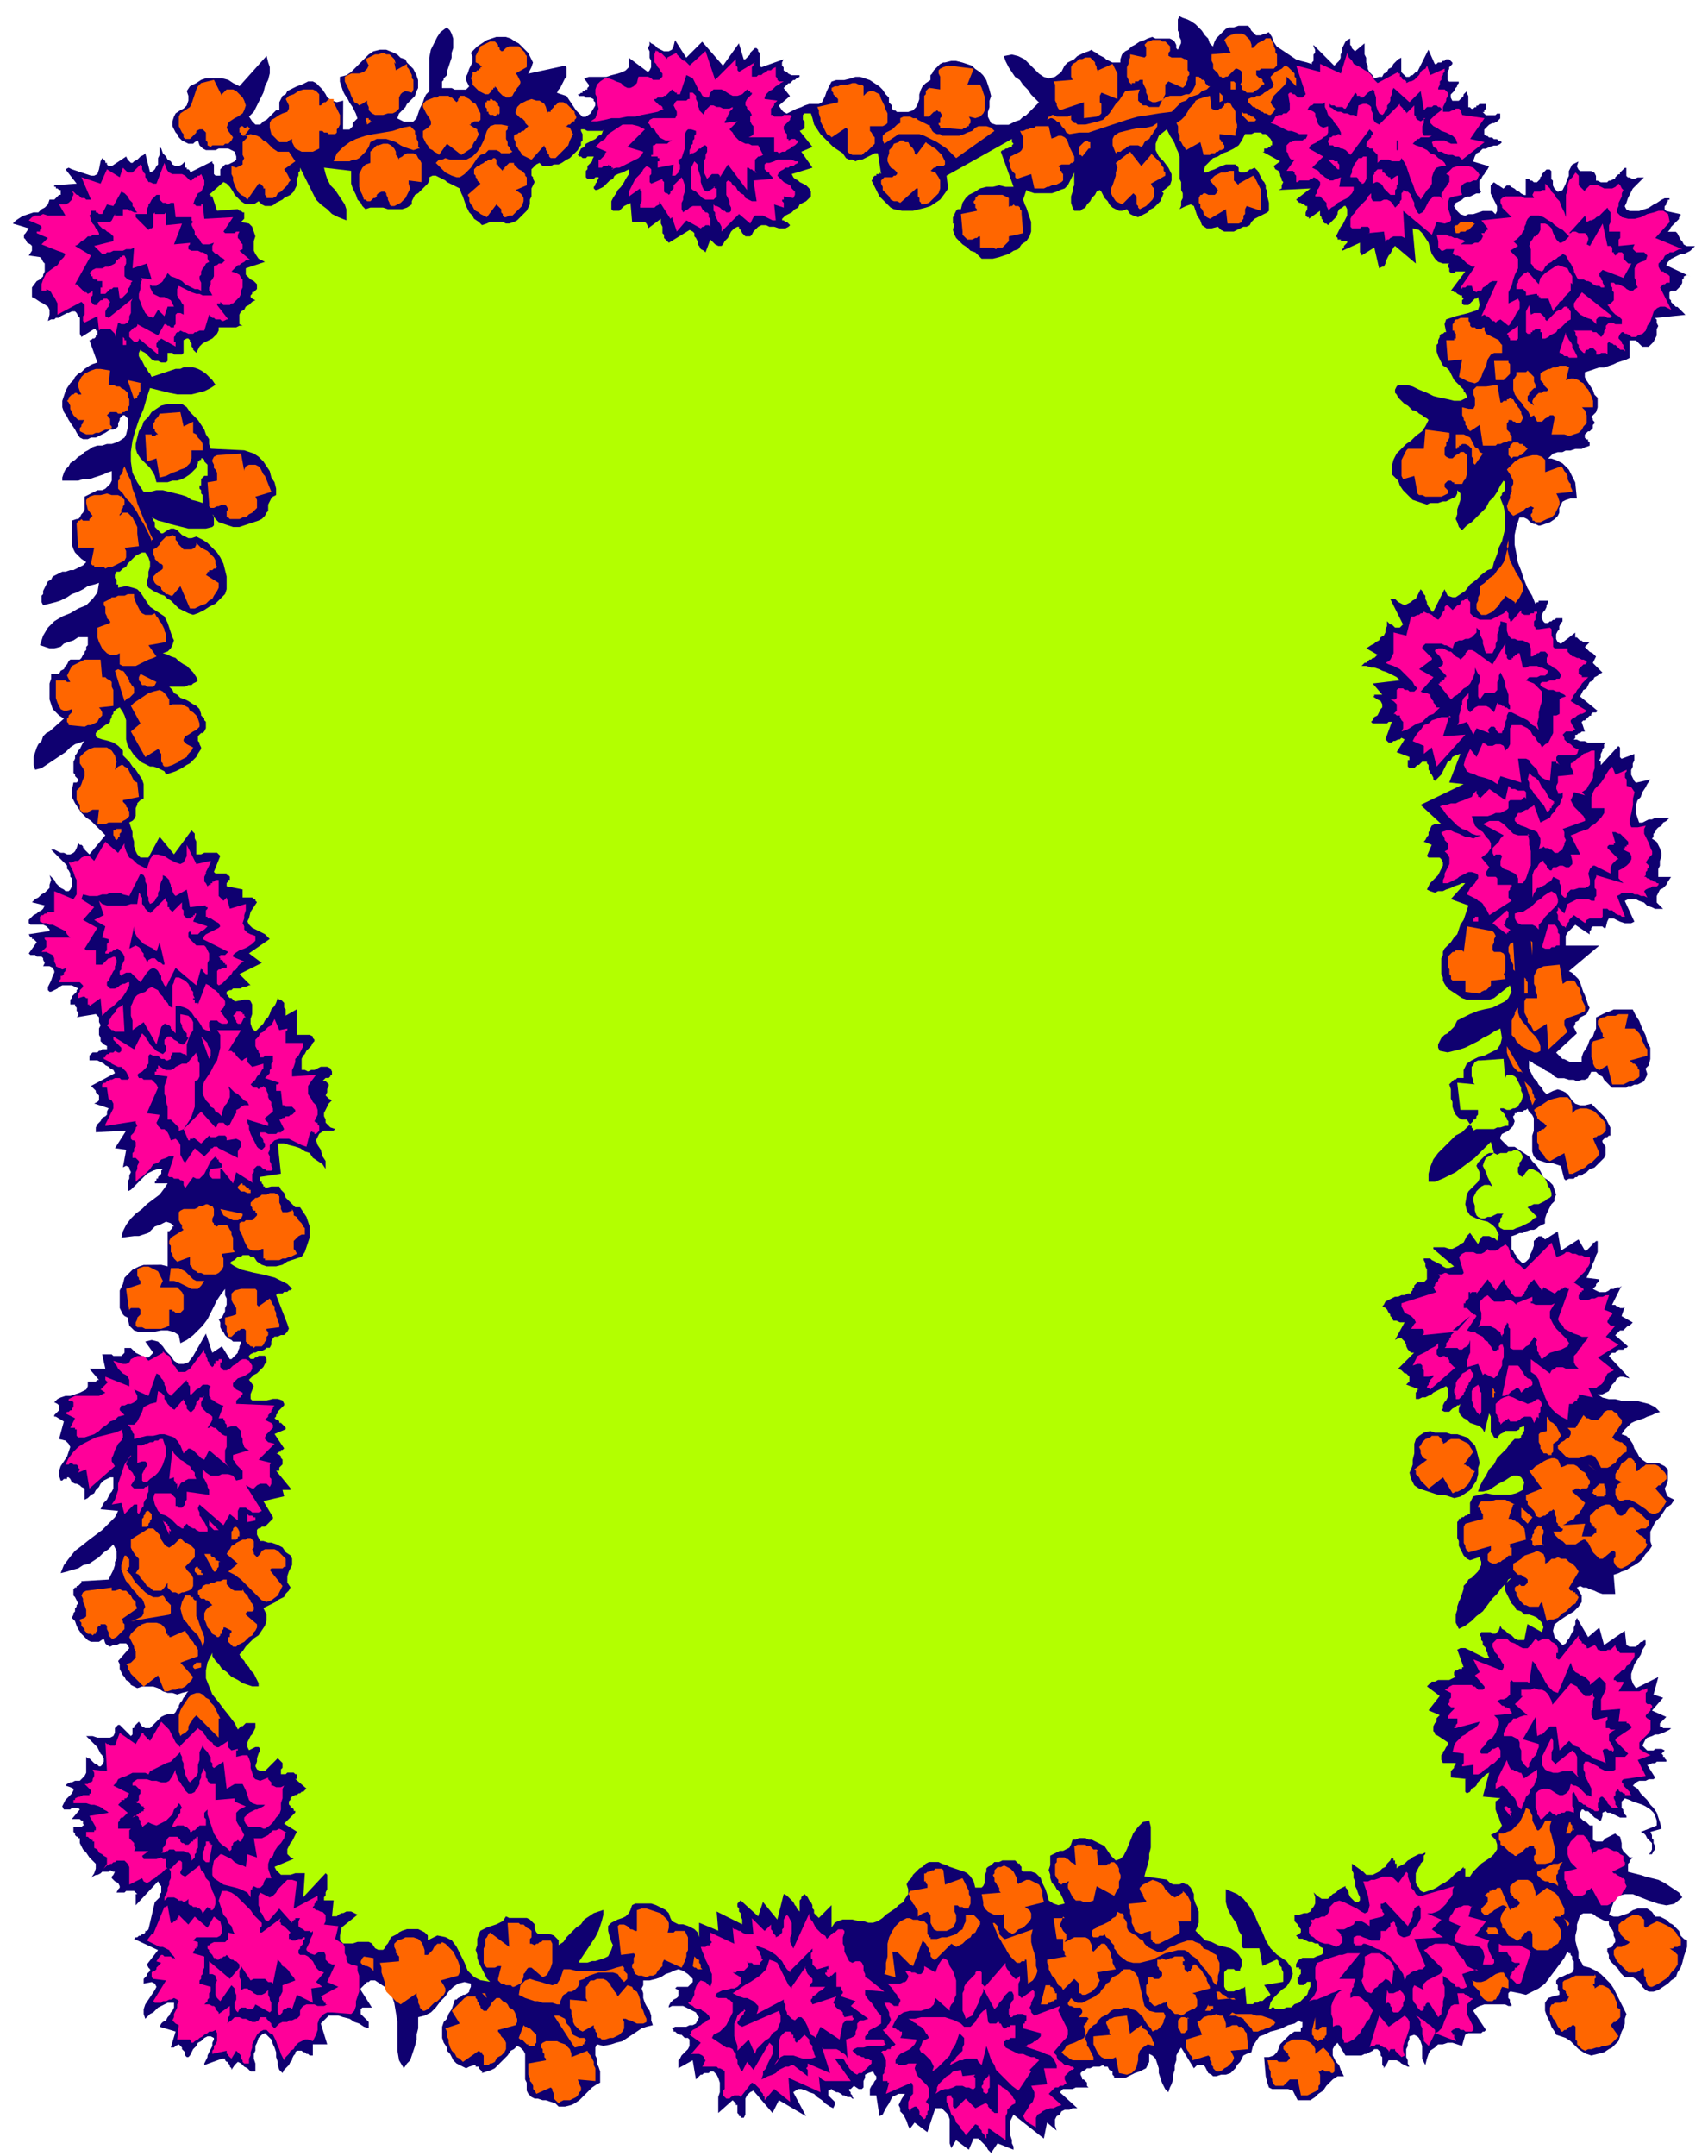 <svg xmlns="http://www.w3.org/2000/svg" width="142.667" height="180" fill-rule="evenodd" stroke-linecap="round" preserveAspectRatio="none" viewBox="0 0 1070 1350"><style>.pen1{stroke:none}.brush2{fill:#0f0070}.brush3{fill:#f60}.brush4{fill:#f09}</style><path fill-rule="nonzero" d="m93 1208-1 1h-1v1l-1 1h-1l-1 1h-1l-1 1h-1l-1 1 15 7-7 9 1 2 1 1v1l-1 1-1 1v1l-1 1-1 1v3l5-1 2 1 1 2-1 2-2 3-2 3-2 3-1 3v3l1 3 2-2 1-1 2-1 2-2 1-1 2-1 2-1 2-1h4v3l-1 2-1 1-1 2-1 1-1 2-2 1-1 1-1 2 10 3-3 10h2l1-1 2-1 1 1 1 1v1l1 1 1 1v2l1 1h1l1-1 1-2 1-2 2-2 1-2 2-1 2-2 2-1h2l2 1v1l-1 2v2l-1 2-1 2-1 2v1l-1 2-1 2v1l11-4h2v1l1 1h1v1l1 1v1l1 1v1l2-3 1-1 1-1 2 1 1 1 1 1 2 1 2 2h3v-5l-1-3v-3l1-2v-3l1-2 1-3 2-2 2-1 2 2 2 2 1 3 1 2 1 3v3l1 3v2l1 3 2 2 1-2 1-1 1-1 1-1 1-2 1-1v-1l1-2 1-1v-1l1-1h3l1 1h1l1 1h1l1 1h2v-7h9l-4-13 3-3 2-2h6l3 1 4 1 3 2 3 1 3 2 3 1v-4l-1-1-1-1-1-1-1-1-1-1v-3l1-1h6l-7-11v-1l1-1 1-1 1-1 1-1h1l1-1h3l6 4 4 4 2 6 1 6 1 6v18l1 6 3 5 2-3 2-2 1-3 1-3 1-3 1-4v-3l1-4v-7l4-1 4-2 3-3 3-4 3-3 2-3 3-3 3-2 4-1 4 1v2l-1 2v1l-1 1-2 1h-1l-1 1-2 1-1 1h-1l-1 3-1 3-2 3-1 3-2 2-1 3v7l1 3 2 3v2l2 2 1 2 1 2 2 2 2 1 2 1 2 1 2-1 3-1h1v1h2v1l1 1 1 1v1l3-1 3-1 2-1 2-2 2-2 2-2 2-2 2-3 2-1 2-2 2 1 2 2 1 2v16l1 2v5l1 2 2 2 2 1h2l3 1h2l3 1 3 1 2 2h4l4-1 2-1 3-2 2-2 2-2 2-2 2-2 3-2 2-1v-7l-1-3-1-2v-3l-1-2v-5l1-2 4 1 5-1 3-1 4-1 3-2 3-2 3-2 3-2 3-1 4-1-1-3v-3l-1-3-2-3-1-2-1-3v-3l-1-3 1-2v-3h4l4-1 3-1 3-2 3-1 2-1 3-1 3 1 3 2 3 3v2l-1 1-1 1-1 1h-7l-1 1 2 1v4l-1 1-2 1-1 1-1 1-1 2v1l2-1h7l2 1 2 1 2 1 2 1 1 2 1 1-1 2-1 2-2 1h-2l-2 1h-7l-2 1 1 1v1h1l1 1 2 1h1l1 1 1 1h2l1 1v4l-1 2-1 1-2 2-1 1-1 2-1 1v5l9-5 2 12 1-1 1-1 1-1h1l1-1h3l1-1h2l2 2 1 2 1 3v6l-1 3v10l9-8 1 1 1 1v1h1v5l1 1v1h1v1h2l1-2v-10l1-2 1-1 1-1 2-1 12 14 4-8 17 10-8-15 3-2h2l3 1 2 1 3 1 2 2 3 2 2 2 3 2 2 1 1-2v-2l-1-1-1-1-1-1-1-1v-3l2-1 1 1 2 1h1l2 1 1 1h1l2 1h2l1 1h2-1l-1-1v-1l-1-1v-1l-1-1v-1h1l1-1 1-1 3 2h2l1-1v-4l1-2v-2l2-1 3-1 1 2 1 1v2l-1 1-1 2-1 1-1 2v4h4l2 13 2-1 1-2 1-2 2-3 1-2 1-2 2-1 2-1h4l-2 3-1 2-1 2 1 2v2l2 2 1 2 1 2 1 3 1 2 3-4 8 6 5-15h4l2 2 2 2 1 3v15l1 3 3-5 8 6 3-7h3l1 1 1 1 1 1 1 1 1 1 1 2 1 1 1 1 4-6 10 4v-2l-1-2v-2l-1-3v-9l1-2 1-2 19 15 2-10 6 5-1-3v-4l1-2 2-1 1-2 2-1h3l2-1h3l-11-10 1-1 1-1h6l2-1h8l-1-1v-2l-1-1-1-1h-1v-1l-1-2v-1l1-1 2-1 1-1h2l2-1h4l2-1 1 1h2l1 2 2 1v2l1 1v1h7l2-1 2-1 2-1 3-1 2-1 2-1 1-2 1-2v-5l2 1 2 2 1 3 1 3v3l1 3 1 3 1 2 1 2 2 2 1-3 1-2 1-3v-3l1-3v-3l1-3v-3l1-2 2-3 8 13 2-2h4l1 1 1 2 1 2 2 1 1 1h2l3-1h3l3-1 2-2 1-1 1-2 2-2 1-2 1-2 2-1 3-1 1-4 2-3 2-3 3-1 4-2 4-1 3-1 4-2 4-1 3-2 1 1h1v3l-1 1v2h-4l-3 2-2 2-2 2-2 2-1 3-1 2-2 2-3 1h-3l1 12 1 4 1 3 2 1h10l3 1 1 2 2 4h8l3-2 2-2 3-2 2-3 2-2 2-2 3-2h4l-1-2-1-2-1-3-2-2-1-2-1-2v-4l1-2 2-2 5 8h10l2-1h1l2-1 2-1 1-1h2l1 1 1 1v2l1 1v5l1 1v1l2-3 1-2h5l2 1 1 1 2 1 2 1h1l-1-2v-2l-1-2v-5l1-2v-2l1-2v-2l3-1 2 1 1 1 1 2 1 3v8l1 2 1 2 1-4 1-3 1-2 3-2 2-2h3l3-1h3l3 1 3 1 2-7 2-1h8l1-1h1l1-1-8-12 2-2 2-1 3-1h13l2 1h2v-1l-1-1v-2l-1-1v-3l1-1h1l5 1 4 1 4-2 4-2 4-3 3-4 3-4 3-4 3-4 2-4 1 1h1v1l1 1v2l1 1v5l-1 2-2 1h-1l-2 1-2 1h-1l-1 1-1 1v2l1 1v3l1 1v2l-4 1-3 1-2 3v5l1 3 2 4 1 3 2 3 1 2 3 1 3 1 3 2 3 3 2 2 3 2 2 1 3 1 4-1 4-1 3-2 2-1 2-2 2-2 1-3 1-3 1-2 1-3v-3l1-3-2-4-2-4-2-4-2-4-2-3-3-3-3-3-3-2-4-2-4-1-1-2-2-3v-4l-1-3-1-4v-3l1-4v-3l1-3 1-3 2-1h5l2 1 1 1 2 1 2 1 2 1h2v2l1 2 1 1 1 2v2l1 2v2l-1 1-1 2-3 1v2l1 2v2l1 2 2 2 1 1 2 2 1 2 1 1 2 2h5l3 2 2 2 1 2 2 2 2 1h3l3-1 3-2 3-2 2-2 3-2 1-3 2-3 1-3 1-4 1-3 1-3v-4l-2-1-2-2-1-3-2-2-2-2-2-1-2-2-2-1-2-1h-3l-2-3-3-2h-6l-3 1-3 2-3 1-3 1h-3l-3-1 3-8 3-4 4-1h5l5 2 5 2 6 2 5 1 5-1 5-4-2-3-3-2-3-2-3-2-4-2-4-1-4-1-3-1-4-1-4-1v-5l1-1v-1l1-1 1-1h1l1-1-1 1h-3l-2-2-1-1-1-1-1-2v-3l-1-4-2-1-1-1-2 1-2 1-2 1-2 2h-4l-2-1v-9l1-1-1 1h-2l-1-1-1-1-2-1-1-1-1-1v-3l1-2h1l1 1h2l1 1 1 1 1 1 1 1 2 1 1 1h1l1-3v-2l2-1 1 1h2l2 1 2 1 2 1h4v-1l-1-1-1-2v-1l-1-1v-4l1-1 1-1 3 1 2 1 3 1 3 1 2 1 3 2 2 2 1 2 1 3v3l-10 4 2 1 1 1 1 2 2 2 1 1v4l-1 2-1 1-2 1 2-1h2l1-2 1-1v-2l-1-2v-2l-1-1v-2l-1-2 7-2-1-4-1-3-1-3-2-3-2-2-2-3-2-2-2-2-2-3-3-2 1-1 1-1 2-1h4l2-1h3l1-1-5-8h1l2-1h2l1-1h6v-1l-1-1v-1h-1v-1l-1-1 1-1 1-1-2-1h-4l-1 1h-4l-1-1-2-2 1-2 1-2 1-1 3-1 2-1h2l3-1 2-1 2-1 1-1h-5l-1-1h-1v-2l1-1 1-1 1-1 1-1-9-4 7-8-6-2 3-11-14 7-2-3-1-3v-3l1-3 1-3 2-3 2-3 1-3 2-3v-3h-1l-1 1h-1l-1 1-1 1-1 1h-4l-2-1-1-9-13 9-3-11-7 6-7-12-1 2v2l-1 2v2l-1 1-1 2-1 2-1 1-1 2-2 1-5-5-1-4 1-4 4-3 3-2 5-3 3-3 2-3v-4l-3-5 2-1 2 1h2l2 1 3 1 2 1 3 1h8l-1-12 3-1 2-1 3-1 3-2 2-1 3-2 2-2 2-3 2-2 2-3-1-3v-6l2-4 1-2 3-3 2-3 2-3 3-2 2-3-4-2-1-2-1-3 1-2 1-3v-7l-2-2-4-2h-7l-3-2-2-2-1-2-2-3-1-3-2-3-2-2-3-1 2-3 2-2 2-2 2-1 3-1 3-1 2-1 3-1 2-1 3-1-3-3-4-2-4-1-4-1h-9l-4-1h-4l-4-1-3-2h3l2-1 2-1 1-2 1-2 2-2 1-2 2-1h2l4 1-13-14 1-1 1-1h2l1-1 1-1h3l1-1h1l1-1-8-7 1-1 1-1 1-1h2l1-1 1-1 1-1h1l1-1 1-1-7-4 2-6-1 1h-2l-1-1h-1l-1-1h-2l6-12-1 1h-2l-2 1h-2l-1 1-2 1h-4l-2-1-2-1 1-1 1-1v-1l1-1 1-1v-1l-8-1 1-2 1-2 1-2 1-3 1-2 1-3 1-2v-7h-1l-1 1h-1v1l-1 1-1 1-1 1-1 1h-1l-4-7-11 7-2-12-8 5-2-2h-2l-1 1-2 2v3l-1 3-1 2-1 3-2 2-2 1-3-3-1-1v-1l-1-1-1-2-1-1v-8l3-1 2-1h2l2-1 3-1h2l2-1 1-1 2-1 2-1v-3l1-3 1-2 1-2 1-2 2-2v-2l1-2-1-3-1-3-3-3-3-2-2-4-2-3-3-3-2-3-3-2-3-2-3-2h-4l-3-3-2-2v-1l1-2 2-1 2-1 2-2 1-1 1-3-1-3 1-1v-1h1l1-1h3l1-1h1l1-1 1 2 2 2 1 2v8l-1 3v10l1 3 2 2 3 1 3 1h3l3 1 3 1 1 4 1 4 1 1 2-1h3l1-1h1l1-1h2l1-1 2-1 2-2 3-1 2-2 2-2 2-2 1-2v-5l-2-3v-1l1-1 1-1h1l1-1h1v-5l-1-2-1-2-1-2-2-2-2-2-2-2-2-2-1-1-4 1h-3l-3-1-2-2-2-3-2-2-2-1-3-1-3 1-4 2-2-2-1-2-2-2-1-2-2-2-1-2-1-2-1-2v-5l2 1 1 1 2 1 2 1 2 1 1 1 2 1 2 1 2 2 2 1h4l3 1h3l2 1 3-1h2l2-1 1-2 1-2h3l2 2 2 1 1 2 2 2 1 1 2 2h9l1-1h2l2-1h2l2-1 2-1 1-2 1-2v-1l-1-3 2-2 1-4v-7l-2-4-1-4-2-4-2-5-2-3-2-4h-12l-2 1-3 1-2 1-2 1-2 1v7l-1 2-1 3-2 2-1 3-1 2-2 3-1 3v3h-7l-2-1-2-1h-1l-2-2-1-1-1-1 13-12-1-2-1-2 1-2v-1l2-1 1-2 2-1 2-1 1-2 1-2-1-2-1-3-1-3-1-2-1-3-1-3-1-2-2-2-2-2-2-1 19-16h-21v-6l1-2 1-1 1-1 1-1 1-1 1-1 9 6v-2l1-1v-1l1-1h6l1 1h1l1-4 1-2h3l2 1 2 1 3 1h4l2-1-6-13 2-1h5l2 1 3 1 2 2 3 1 2 1h5l-2-2-2-2v-4l1-2 1-2 2-1 2-2 1-2 2-3h-8v-5l1-2v-3l1-3v-2l-1-3-1-2-1-2-3-2 1-1v-2l1-1 1-2 1-1 2-1 1-2 2-1 1-1 1-1h-9l-2 1h-2l-2 1-2 1h-2l-1-3-1-3v-5l1-3 2-2 1-3 2-3 1-2 2-3-9 2-1-1-1-2-1-2v-3l1-2v-2l1-2v-4l-8 3-1-1v-6l-1-1-11 12v-2l-1-1 1-2v-2l1-2v-1l1-1v-2l1-1h-11l-2-1h-3l-2-1h-2l1-1v-2h1l1-1h1l1-1h2l-2-6 1-1h1l1-1 1-1 1-1h1v-1l1-1h2l1-1-11-9 1-2 1-2 2-1 1-2 1-2 2-1 1-2 2-1 1-1 2-1-6-6 1-2 1-2-1-1-1-1-2-1-1-1-1-1-1-1 1-1 2-2h-4l-1-1h-1l-1-1-1-1h-1v-3l-9 7-2-1-1-2v-3l1-2 1-1v-2l1-2 1-1v-2h-4l-1 1h-1l-1 1h-1l-1 1h-2l-1-1-1-2v-2l1-2 1-1 1-2v-1l1-2v-1h-6v1h-1l-1 1-2-5-3-5-2-5-2-6-2-5-1-6-1-5v-6l1-5 2-6h3l2 1 1 1 1 1 2 1h1l2 1h1l3-1 3-1 3-2 2-2 1-2v-3l1-2 1-2 2-1 3-1h4l-1-10-1-2-1-2-1-2-1-2-2-2-2-2-2-1-2-1-3-1h-2l1-1 2-2 3-1h3l2-1h3l3-1h4l2-1 3-1v-2l-1-1v-1h-1l-1-1v-2l1-1 1-1h1l1-1 1-1v-2l1-1v-1l-1-1v-1l-1-1 3-3 1-3v-6l-2-2-1-3-2-3-2-3-1-2v-3l3-1 3-1 3-1h3l3-1 3-1 2-1 3-1 3-1 2-1v-11h4l1 1 1 1 1 1 1 1h4l1-1 2-2 1-2 1-2v-4l1-2-1-2v-2l-1-1 19-2-4-4-1-1h-1l-1-1-2-2v-1l-1-1v-4l1-1h3l1-1 1-1 1-1 1-2v-2l1-1v-1l2-1 2 1-15-7 1-2 2-2 2-1 2-1 2-1h2l2-1 2-1 1-1 2-2h-5l-2-1-1-2-1-1-1-2-1-2-1-1h-5l1-1 1-2 1-1 1-1 1-1 1-1 1-1v-1l1-1v-1l-9-2-1-1v-2l1-1v-1l1-1v-1h1v-1h-3l-2 1-3 2-2 1-3 2-3 1-3 1h-6l-2-1-1-2 1-2 1-3 1-2 1-2 1-2 2-2 1-1 2-2 2-2h-4l-2 1h-1l-2-1h-1l-1-1v-5h-1l-1 1-1 1-1 1v1h-1l-1 1-1 1v1h-1l-2 1h-1l-1 1h-4l-2-1h-1v-3l-1-2-2-1h-7l-1-1-1-2 1-3-2 1-2 1-1 2-1 2v3l-1 2-1 3-1 2-1 2-3 1-1-1-1-1-1-2v-3l-1-1v-5l-1-1h-2l-1 1-1 1-1 1v1l-1 1v1l-1 1-1 1h-2l-1-1h-1l-1-1h-2v10h-1l-2-1-1-1-2-1-1-1-2-1-1-1h-2l-1 1-1 1-6-4-2 2v5l1 2 1 2 1 2 1 2v3l-1 2-2-2h-6l-3 1-3 1h-3l-2 1-3-1-2-2-2-3 1-2 2-1 2-1 1-1 2-1h2l2-1 2-1h2l1-1-1-2v-5l1-1 1-2 1-1 1-2 1-1 1-2-10-3 1-3 1-2 2-1 2-2h2l2-1 3-1h2l2-1 1-1-1-1h-1l-1-1h-2l-1-1h-2l-1-1h-1l-1-1v-3l2-2 1-1 2-1h1l2-1 1-1 1-1v-4 1h-2l-1 1h-6l-1-1-1-1h1v-1l1-1v-3h-4l-1 1h-1v1h-1l-1 1h-1l-1-1h-1v-7l-1-2v-1l-1 1-1 1v1l-1 1-1 1-1 1h-4l-1-2v-2l1-1 1-1 1-2 1-1v-1l1-1v-1h-6l-1-1v-5l1-2v-1l1-1 1-1v-1l-1-1-1-1h-2l-1 1h-1l-1 1h-2l-1 1h-1l-4-9-7 14h-1l-1 1-1 1h-1l-1 1h-2l-1-1-1-1-1-1v-9l-2 1-1 1-2 2-1 2-2 1-1 2-2 1-1 2h-2l-3 1-1-2-2-2-1-2v-2l-1-2v-3l-1-2v-7l-6 5-1-1-1-1v-1l-1-1v-4l-2 1-1 1-1 2-1 2v2l-1 2v2l-1 2-1 1-2 2-13-13v1l1 2v2l-1 1v4l-1 1v1l-3-1-4-1-3-1-3-2-3-2-3-2-3-2-2-3-1-3-2-3-2 1h-1l-2 1h-3l-1-1-1-1-1-1-1-2-1-1h-6l-3 1h-3l-2 1-2 2-2 2-2 2-1 2-1 3-2-2-1-3-2-2-2-3-2-2-2-2-3-2-2-1-3-1-2-1-1 2v7l1 2v2l1 2v2l-1 2-1 2-1-1v-2l-1-2-1-1-2-1h-9l-2-1-3 1-2 1-3 1-3 2-2 1-2 2-2 1-2 2-1 3v2h-5l-2-1-2-1-1-1-2-1-2-1-1-1-2-1-1-1-2 1-3 1-2 1-2 1-2 2-2 1-2 1-2 2-1 2-1 2-4 3-4 1-3-1-3-2-3-3-3-3-3-3-4-2-4-1-5 1 1 3 2 4 2 3 2 3 3 2 2 3 3 3 2 3 2 2 3 3-2 2-2 2-2 2-2 2-2 1-2 2-3 1-2 1-2 1h-8l-3-1-1-2-1-2v-3l1-3v-4l1-3-1-4-1-3-1-3-2-3-2-2-3-2-2-2-3-1-3-1-4-1h-3l-4 1h-1l-2 1-1 1-1 1-1 1-1 1-1 2-1 1v3l-3 2-2 2-1 2-1 3v3l-1 3-1 2-2 2-3 1h-7l-1-1h-1l-1-1v-2l-1-1-1-1v-3l-2-2-2-3-2-2-3-2-3-2-3-1-3-1h-3l-3 1-4 1h-5l-3 1-1 2-1 2-1 2-1 3-1 2-1 2-2 1h-6l-3 1-2 1-3 1-2 1-2 1-2 1-2-1-1-1-2-3 7-6-4-5 1-1 1-1 1-1h1l1-1 1-1h1l1-1 2-1v-1h-5l-2-1-1-1-2-1v-2l-1-1v-2l1-2-14 5-1-1v-8l-1-1v-1l-1-1h-1l-1 1-1 1-1 1v1l-1 1-1 1-1 1h-1l-3-10-10 14-13-15-10 10-7-11-1 4-1 2-2 1h-3l-2-1-2-1-2-2-2-1-1-1v2l-1 2 1 2v4l1 2v4l-1 2-1 1-12-9v6l-2 2-2 1-3 1-4 1-3 1h-11l-3 1 3 4v1l-1 1v1h-1l-1 1h-1v1h-1l-1 1h-1l1 1h3l1 1h3l2 1v1l1 1v2l-3 5-3 2h-2l-2-2-2-2-2-3-2-3-2-3-3-1-3-1 1-2 1-1 1-2 1-2 1-2 1-1v-6l-1-1-23 5 1-2 1-2 1-3-1-2-1-2-1-2-2-2-2-2-2-2-2-1-3-2-3-1h-6l-3 1-3 1-3 2-3 2-2 2-2 2 1 2v4l-1 2-1 2-1 3-1 2v2l1 2 1 2-1 1-1 1h-7l-2-1h-6v-4l1-1v-1l1-1 1-1v-2l1-3 1-3 1-3v-3l1-3v-6l-1-3-1-2-2-2-4 3-2 3-2 4-2 4-1 5v21l-2 2-1 2-1 3-2 4-1 3-1 3-2 2h-6l-4-2 1-3 2-2 2-2 1-2 2-2 2-2 1-1 1-3 1-2v-5l-1-3-1-2-1-2-2-2-2-2-1-2-3-1-2-2-2-1-5-2h-4l-4 1-3 2-3 3-2 2-3 3-3 3-3 2-4 1v3l1 3 1 3 1 2 2 3 1 2 2 3 1 2 1 2 1 3-1 1-1 1-1 1v2l-1 1-1 1h-4V63l-4 1-3-1-3-2-1-2-2-3-2-2-2-2-2-1h-3l-4 2-3 1-2 1-2 1-2 1-1 2-2 1-1 2-1 2v5h-2l-2 2-2 2-2 2-2 1-2 2h-3l-2-2-2-3 3-3 2-4 2-4 2-4 1-4 2-4 1-4v-4l-1-3-1-4-17 19-4-2-3-2-4-1h-10l-3 1-3 2-4 2-2 3 1 3v3l-1 3-2 2-2 1-3 2-1 2-1 3v3l2 4 1 1 1 2 1 1 1 1 2 1 2 1h3l1-1 2-1 1 3 2 2 2 1h6l2-1h6l2 1 2 1 1 3v2l-1 1-2 1-2 1h-2l-1 1-2 2v4h-3l-1-1v-6l-1-1v-1l-14 7v-1l-1-1h-1v-1h-1v-4l-2 2-2 1h-2l-2-1-1-2-2-1-1-2-2-2-1-3-1-1v5l-1 2v4l-1 1-1 2-1 1-2 1-3-12-1 1-2 1-1 1-1 1-2 1-1 1h-1l-1-1-1-1-1-2-9 6h-2l-1-1v-1h-1v-1l-1-1-1-1-1 2-1 5-1 3-2 1h-2l-3-1-3-1-3-1-3-1-2-1-2 1 7 9-14 1v1h1v1h1l1 1h1v3h-1l-1 1-1 1-1 1h-3l-1 3-2 2-2 1-2 2h-3l-3 1-3 1-2 1-3 2-2 2 10 3-2 3-1 1v2l1 1 1 2 2 1 1 1v3l-2 3 7 1 1 1 1 2 1 1v5l-1 2v1l-2 2-2 1-3 4v6l2 1 3 2 2 1 3 2 1 2v3l-1 4 2-1h2l1-1h2l1-1 2-1 2-1h1l2-1h2l1 1 1 2 1 1v10l1 2 8-5h1v1h1v3h-1v1l-1 1h-1l-1 1h-1l5 14-3 1-2 1-3 2-2 2-2 1-2 2-1 2-2 2-2 3-1 2-1 3-1 3v4l1 3 2 3 1 2 2 3 2 3 1 2 2 3 2 1h3l2-1h3l2-1 2-1 2-1 3-2h2l2-1 1-1v-2l1-2v-1l1-1 1-1h1l1 1 1 1v6l-1 4-1 2-3 2-2 1-3 1h-3l-3 1h-3l-3 1-3 2-2 1-2 2-2 1-2 2-3 2-1 2-2 2-1 2-1 3v2h10l3-1h4l3-1 3-1 3-1 2-1 3-1v6l-1 2-2 2-1 1-2 1h-3l-2 1-2 1-2 1-2 1v8l-1 2-1 1-1 2-1 1h-1l-3 1v15l1 3 1 2 2 2 2 2 3 2-2 2-2 1-2 1-2 1h-2l-3 1h-2l-2 1-2 1-2 1-1 2-2 1-1 2-1 2-1 2v2l-1 1v4l1 2 4-1 4-1 3-1 4-2 3-2 3-1 4-2 3-2 4-1 3-1-1 6-3 4-4 4-5 2-5 3-5 2-5 3-4 4-3 5-2 6 3 1 3 1h3l4-1 2-2 3-1 3-1 3-2h6v5l-1 1v2l-1 1v1l-1 1-1 2-1 1h-6l-1 1-1 2-1 1-1 2-2 1-1 2h-5v3l-1 3v10l1 3 1 3 2 2 2 2 3 2-9 8-2 1-2 2-1 3-2 2-1 2-1 3-1 3v5l1 3 4-1 3-2 3-2 3-2 3-2 3-2 3-3 3-2 3-1 3-1-1 1-1 2-1 2-1 1-1 2-1 1v2l-1 2v7l1 1v1l1 1 1 1v1l-1 1h-2l-1 5v4l2 4 2 3 2 3 3 3 3 2 3 3 3 3 3 3-10 12-1-1-1-1-1-1v-1h-1v-1l-1-1h-1l-1-1-1 3-1 2-1 1-2 1h-2l-2-1h-2l-2-1-2-1h-2l10 10v2l1 1 1 2v2l1 1v5l-1 2-1 1h-2l-1-1-2-1-1-1-1-1-1-1-1-2-1-1-1-1-1-1 1 3-1 3v2l-2 2-1 1-2 1-2 2-2 1-1 1-1 1 8 2-1 2-1 1-2 1-1 1-2 1-1 1-1 1-1 1v2l1 1h8l2 1 1 1 1 1v1l-13 2 1 2h1v1h1l1 1 1 1-5 7 1 1h3l1 1h3l1 1v1l1 2-1 2h4l2 1 1 2v1l-1 2-1 3-1 2-1 2v2l1 1h1l2-1 2-1 1-1 2-1h6l2 1 2 1-1 1v1l-1 1-1 1-1 1v1l-1 1v3h3v1l1 1v2l1 1v2l-1 1 12-2 2 2v3l1 2-1 2v4l1 2v2l2 2 2 1v2h-3l-1 1h-1l-1 1h-3l-1 1-1 1v3h5l2 1 2 1 1 1 2 1 1 1 2 1 1 2-15 8 1 1 1 1 1 1v1l1 1 1 1v3l-1 1-2 1 9 3-1 2v2l-1 1-2 1-1 2-1 1-1 1-1 2v3l19-1-7 11 7 1-2 11 2-1 2 1v1l1 2-1 2v2l-1 2v6l2-1 2-2 2-2 2-2 2-2 2-2 2-1 2-1 3-1h3l-1 1v2l-1 1-1 1v1h-1v1l-1 1v1h8l-2 3-3 4-4 3-4 3-3 3-4 3-3 3-3 4-2 4-1 4 8-1h3l3-1 3-1 2-2 2-2 3-1 2-1 2-1 3 1 2 2h-1v1l-1 1-1 1h-1v22l-4-1H90l-3 1-4 2-2 2-3 3-1 4-2 4v11l1 2 1 2 1 1 2 1 1 5 3 3 3 1h9l5-1h4l4 1 3 2 1 5 4-2 4-3 3-3 3-3 3-4 2-4 2-4 2-4 2-3 3-4v4l1 2v4l-1 2v2l-1 2-1 2-2 1 1 2v3l1 2 1 1 1 2 2 2 2 1 1 1h5v1l-1 2v1l-1 2v1l-1 1-1 1-1 1-1 1h-1l-5-8-6 4-4-12-8 14-3 4-3 1h-3l-3-2-2-3-3-3-2-3-3-3-4-1-4 1 5 7-2 2-1 1h-2l-2-1-2-1-2-1-1-1-2-2h-4v3l-1 1-1 1h-5l-1-1h-6l2 9H56l6 7h-1l-1 1h-5v3l-1 2-2 1-2 1-3 1-3 1h-3l-3 1-2 1-2 2 2 1 1 1v3l-1 1-1 1-1 1v1h1l5 3-3 11 4 1 2 2 1 2-1 3-1 3-2 3-2 3-1 3v3l1 3h1l1-1h2v-1h1l1 1 1 2 2 1h1l2 1 1 1 2 1v7l2-1 2-2 2-1 1-2 2-2 1-2 2-2 2-1 2-1h2v7l-1 2-1 1-1 2-1 2-2 2-1 2-1 2 11 1-2 4-4 4-4 4-4 3-4 3-5 4-4 3-4 5-3 4-2 5 4-1 3-1 4-1 3-2 4-1 3-2 3-2 3-3 3-2 3-3 1 2 1 2v5l-1 2v2l-1 3-1 2-1 2-1 2-17 1v1l-1 1-1 1h-1v1h-1l-1 1v4l1 1 1 2 1 2-1 1v1l-1 1v2l-1 1v1l-1 2 2 2 1 3 1 2 2 3 2 2 2 2 2 1h5l3-2 1 3 1 1 2 1 2-1h2l2-1h4l1 1 1 2-7 8 1 2v3l1 2 1 2 1 1 1 2 2 1 1 2 2 1 2 1 3-1h7l3 1 3 2 3 1h3l3 1 3-1 4-1-1 1-1 2-1 1-1 2-1 1-1 2v1l-1 1-1 2-1 1h-3l-3 1-2 1-2 2-2 2-2 2-1 1h-3l-2-1-2-3-1 1-1 1-1 1v1h-1v4l-1 1-1-1-1-1-1-1-1-1-1-1-1-1-1-1h-1l-1 1-1 1v3l-1 2-2 1h-8l-3-1h-4l2 2 1 1 1 1 2 2 1 1 1 2 1 2 1 1 1 2v2l-1 2-1 1h-1l-1-1-2-1-1-1-1-1-1-1h-1l-1-1v10l-1 2-1 1-1 1-1 1h-3l-2 1h-1l-2 1-1 1 3 1 2 1v1l-1 2-1 1-2 2-1 1-1 2-1 2 1 2h4l1-1h4l1 1-5 6h5l1 1h1v2l1 1h-1l-1 1h-5v3l1 1v1l1 1h1v1h1v3l1 2 1 2 2 2 2 3 2 2 2 2v3l-1 3-2 3 1-1 2-1h1l2-1 1-1h4l1-1 2 1h1l-1 2-1 1v1l1 1 1 1 2 1 1 2v1l-1 1-1 2h5l1-1h5l2 2h-1v7l14-15 1 2 1 1v4l-1 1v2l-1 1-1 1-1 1-4 17z" class="pen1 brush2"/><path fill-rule="nonzero" d="m315 32 1-1 1-1 2-1h6l1 1 1 1 1 1 1 1v1l1 1v7l-7 4 1 1 1 2 1 2v1l-1 2-1 1-1 2-1 1-1 2-2 1h-2l-1-1h-1l-1-1-1-1-1-1v-1l-1-1-1-1v1h-1v1h-1v1l-1 1-1 1h-2l-2-1-2-1-1-1-2-2-1-1v-2l-1-2 1-2v-2h2l1-1h1v-1h1v-1h1l-2-2-2-1v-4l1-2 1-2 1-2 2-1 2-1 2-1h3l1 1 1 1v1l1 1v1l1 1h1zm-68 7 1 5 7-4v2l1 1 1 2 1 2v2l1 1v6l-1 2-4-1-2 1-1 1-1 2v7l-2 2-2 1h-3l-3 1h-5l-2-1-1-1-1-1v-2l-1-2v-2l-3 2-2 1-1-1-2-1-1-2-1-2-1-3-1-2-1-2-1-2v-3l2-1 2-1h5l3-1 1-1 1-1 1-2-2-4 2-1 2-1 2-1h2l3-1 2 1h2l2 2 1 1 1 3zM139 59l1-1 2-2h4l2 1 2 2 1 1 1 1 1 2 1 3-1 3-1 2-3 2-2 1-3 2-1 1-1 3 1 2 3 4-1 2-1 1-1 1h-2l-1 1h-7l-1 1-2-1v-2l-1-1v-5l-1-1-1-1h-2l-2 1v1l-1 1-1 1-1 1-1 1h-3l-1-1v-2l-1-1-1-2-1-2v-6l1-2 3-2 3-2 1-2 1-3 1-3 1-3 1-2 2-2 4-1 4-1 5 10z" class="pen1 brush3"/><path fill-rule="nonzero" d="m418 36 6-3v1l1 1 1 1 1 1 1 1h1l1 1 1 1 1 1 10-9 6 18 13-13v4l1 1v2l1 1 10-6-1 1v1l-1 1v6h3l1-1h2l1-1 2-1 1-1h2l1-1 2-1v6l1 1v1l1 1h3l-2 1-1 1-2 1-1 1-1 1-2 1-1 1-1 1-1 2v1l8 1-1 1-1 1v1l-1 1-1 1v4h1l1 1h5l1-1h4l1 1-1 1v1l-1 1-1 1-1 1-1 1v2l1 2 1 1v3h1v1l2-1h2l1 1h1v1l-1 1-1 1-2 1-1 1-2 1-1 1h-2l-2 1-1-1h-2v-9h-16l2-1 1-1v-5l-1-1-1-2v-3l1-1-1-2-1-1-1-1v-1l-1-1v-2l1-2 1-1 1-1 1-1v-1h-1v-1h-1l-1-1-3 3-3 1h-3l-2-1-3-2-2-1h-5l-2 2-1 3h-2l-2-1-1-2-1-1-1-2-1-2-1-2-1-2-2-1-2-1-4 12h-2v-1h-1l-1-1-1-1-1 1-1 1-1 1-1 1h-1l-1 1h-3l-1 1h-2 1v1l1 1 1 1 1 1h1l1 1v1h1l-4 2-5 1-5 1-4 1h-5l-5 1h-5l-4 1-5 1h-4l3-2 1-3 1-3-1-4v-3l-1-2v-3l1-3 2-2 3-2h2l3 1 2 1 3 1 2 2 2 1h2l2-1 2-2 1-4h6l2 1 1 1h4l1-1 1-1v-2l-1-1-1-2-1-1-1-2-1-1v-5l1-3v1h1l1 1h1l1 1 1 1 1 1 1 1z" class="pen1 brush4"/><path fill-rule="nonzero" d="M199 66h2l1-1 1-1h1l1-1 1-1h3v2l1 2 1 2 1 2 1 2v6l-1 2-1 1v2l-1 1h-4l-1-1h-2l-1-1h-2v11l-2 1-2 1h-7l-2-1-2-1-1-2-1-2v-2l-2 1-1 1h-5l-1-1-1-1-1-1-2-2-1-4v-3l1-2 2-1 3-2 2-1 3-1 1-2v-2l-2-4 2-2 3-1 3-2 3-1h6l2 1 2 2v7zm87-2 1-1v-1l1-1v-1h3l1 1 2 1 2 2 2 1 1 2 1 2 1 2v4l-1 1h-3l-1 1h-1v1h-1l3 2 2 1v1l1 2-1 2-1 2-1 1-1 2v1l-1 1-6 4-9-7-5 7-1-1-2-1-1-1-2-1-1-2-1-1-1-2-1-2v-4l3-2 2-2v-2l-1-2-2-3-1-2-1-2v-2l2-2 5-2h2l1-1h6l1 1h1l2 2 1 1zm26 7-1 1-1 1-1-1h-2l-1-1v-1h-1v-2l-1-1v-3h1v-1h2v-1h1l1 1h1l1 1 1 1v1l1 1v4l-1 1zm472-41h1l2-2 1-1 2-1 2-1 1-1h3l1 2 1 2v1l1 2v2l1 1v7l-1 1-1 1h-8l-1 1h-2v3l1 1 1 1h1l1 1v1l1 1v1h-1l-1 1-1 1-1 1-2 1-1 1h-4l-1-1-2-1v-2l-1-1 1-2v-6l-1-1-2-1h-1l-1 1-1 1-1 1-1 1-1 1h-1l-2 1-1-1h-1l-1-2-1-1-1-1-1-1v-3l-1-2v-4l12-1-4-8 2-2 2-1 3-1h4l2 1 1 1 2 2 1 3v3zM157 80l-4 5 4-1 4 1 2 1 2 2 2 1 2 2 2 2 3 2h7l4 6-7 5 2 3 1 2 1 2-1 1-1 2-2 2-2 2-2 1-1 2-2 1h-4v-1l-1-1v-4h-1v-1l-1-1-1-1h-1l-7 10-2-2-2-1-2-2-1-2-1-2-1-3v-2l-1-2v-5l3 1 2-1 2-1v-2l1-2-1-2v-8l1-1 1-1 1-1v-1h-3l-1-1v-1h-1v-3l1-1h1l1 1h1l1-1 1 1h1zm186-10h2v-1l1-1 1-1v-1h1l1-1 1-1h3l1 1h1l1 1 1 1 1 1 1 1 1 1v1l1 2v1l-1 1v1h-1l-1 1-1 1h-1l-1 1h-1l3 1 1 2 1 2-1 2-1 2-1 3-2 2-2 2-2 2-2 2h-3l-1-1v-1l-1-1v-1l-1-1v-1l-1-1v-1l-8 9-2-1-2-1-2-1-1-2-1-1-1-2-1-1v-2l-1-2v-2l1-1h1l1-1h1l1-1h1l1-1 1-1 1-1-1-1-1-1v-1l-1-1-1-1h-1l-1-1-1-1-1-1v-1l1-3 2-2 2-1 2-1 3-1 3 1h2l3 2 1 2 1 4zm389-42 1 1v3l-1 1v2l2 1h6l2 1h1l1 1v6l1 1v2l-1 1v2l-1 2v1l-1 1-1 1-9-4-1 1-1 1v6l-1 2v1l-1 1h-1l-3 1h-2l-2-1-1-1v-2l-1-2v-2l-1-2-1-2v-2h-2l-1 1h-2v1h-2v1l-2-2v-1l-1-2v-6l1-2v-2l1-2v-2l9 2 1-1v-5l-1-2 1-1 1-1h1l2-1h5l1 1h2l1 1 1 1h1zM233 76l-3 2-1-4h2v1h1v1h1zm373-23h8l1 2 1 3 1 3v8l-1 2-2 2-3 1-4-1 1 2v2l-1 1v1h-1l-1 1h-1l-1 1h-1l-13-1v-1l-1-1v-1h1v-3l1-1v-1l-1-2h-1l-1-1-1 1h-1l-1 1-1 1-1 1h-3V60l1-1v-2l1-1 1-1 7 1v-8l-1-2v-2l1-1 2-1 3-1 16 2-4 10z" class="pen1 brush3"/><path fill-rule="nonzero" d="m441 71 1-2 2-2 1-1h2l2 1h2l2 1h4l2-1v1l-1 1-1 1v1l-1 1v1l-1 1v1l-1 1v1l8-1-5 5 2 2 1 2 1 1 2 2 2 1 2 1h2l2 1h4l3 6-2 1h-1l-1 1-1 1v7l1 1h-1v-1h-1l-1-1h-1l-1-1h-1v14l-12-16-5 8v-1l-1-1h-4l-1 1-1 1-1 1-1-2-1-2v-7l1-2v-2l1-2v-3l-1-1h-1l-1 1-1 1h-1l-1 1-1 1-2 1h-1l-1 1v-3l1-2v-1l1-1v-2l1-1v-2l1-1v-2l-3-1h-2l-1 1-1 2v9l-1 3-1 3-2 1v2l1 1v3l-1 1v1l-1 1-1 1h-2l1-7-10 2v-4h1v-2h-1v-1h-4v-1h1v-6h1l1-1h7l1-1 2-1h1-5l-2-1-2-1-1-2-1-1-1-2-2-1-1-2-1-1 1-2 2-1h14l1-2v-2l-2-4 1-2 1-1h6l1-1h1v-4h2l1 1 1 1v2l1 2v2l1 2v1l2 2 1 1z" class="pen1 brush4"/><path fill-rule="nonzero" d="m688 44 9-4 1 2 1 2 1 2v16l-10-4-1 2v4l1 1v6l-1 1-2 1-8 1V64l-15 5-1-1-1-2v-1l-1-2V53l-1-2 12-1-1-2v-6l1-2 2-1 1-1 1-1h2l2-1h3l1 1 1 1 1 1v1l1 2v1l1 2zM262 93l-3 1-3-1-3-1-2-1-3-2-3-1-3-1h-6l-4 2-1 3-2 3-2 2-2 2-2 1h-2l-2 1h-10l2-5 4-4 4-3 4-2 6-2 5-1 6-1 6-1 6-2 5-1 1 1 1 1 1 1v2l1 1v2l1 2v3l1 1zm279-39v6l2-2 2-1h2l2 1 2 1 1 3 1 2 1 2 1 3 1 2v6l-1 1-2 1h-8v3l1 1 1 2 1 1v4l-1 1-1 1-1 1-1 1-1 1h-1l-1 1-1 1h-6l-2-1-1-1V81l-1-1-9 6-1-1-2-1-1-2-1-2-1-2-1-2v-2l-1-3v-2l-1-2 13-3v-2l-1-1-1-1-1-1v-1l-1-1v-2l2-1h2l2-1h4l3-1h2l2 1h2l1 1zM318 79v2l-1 1v5l1 2v2l1 1 1 2 1 1-2 1h-5l-1-1-2-1h-5l-2 2-3 1-2 2-2 3-2 3-2 2-2 2-3 2h-2l-3-1-4-2-6-6 1-1 1-1h2l2-1 3 1h10l4-2 3-3 2-3 2-4 1-3 1-3 2-3 3-1h4l5 1z" class="pen1 brush3"/><path fill-rule="nonzero" d="m98 115 5-13 1 3 1 2 1 1 2 1h6l2 1 1 1 2 2h1l1-1 1-1h1l1-1h1l1-1 1 2 1 2v3l-1 2-1 2-2 1-1 2-1 2-1 3h1l1 1h3v-1h1l1 9 18-1-6 9 1 1h6l1-1h2l-1 2v2l1 1 1 2 1 1v3l-2 1 7 6h-3l-1 1-2 1-1 1h-1l-1 1-1 1-1 1-1 1 3 1 2 1 1 2 1 1v5l-1 2v2l-1 2-1 1-1 1-1 1-1 1h-1l-1 1h-4l-2-2v1h-2v1l7 9h-1l-2 1h-1l-1-1h-3l-1-1h-1l-1-1-1-1-3 10h-3l-2 1h-1l-1 1h-3l-2-1h-1l-2-1-1 1h-1l-1 1v1l-1 1v3h1v3l-9-5-1 1h-1v1l-1 1v2l1 1v4l-12-10v1l-1 1h-2l-2-2-1-1v-3l1-1 1-1 1-1h1l1-1v-1l13 7 4-7h1l1 1h1l1 1h2v-1l1-1v-6l1-1h2l2 1v-6l-1-1-1-2-1-1-1-2v-4l1-2 2 1 2 1 2 1 2 1 3 1h2l2 1h6l-1-2-1-1v-2l1-2v-2l1-1 1-2v-6l1-1h1l1-1h2l1-1 1-1-1-1-2-1-1-1-1-1h-1l-1-1-1-1v-3l1-2-3 1h-4l-1-1-1-2-1-1-2-2v-2l-1-2-1-2v-1l1-1-1-1v-2h-10l-1-9h-2l-2 1-1-1h-2l-1-1-1-1v-3h-2l-1 1-1 1-1 1-1 2-1 1v1l-1 2v3h-7v2l1 1 1 1 1 1 1 1 1 1 1 1 1 1 1 1 1-1h1l1-1v-8l1-1v1h6l1-1v8l10-1-5 13 11-1h-1v1l-1 1v2l2 1h4l2 1h1l2 1 1 1v2l1 2-2 1-1 2-1 1-1 2v2l-1 1v2l1 2v5l-2-1h-2l-2-1-2-1-2-1-2-2-2-1-2-1-3-1-2-2-1 2-1 1-1 2-1 1-2 1-1 1h-3l-1-1v-1 3l1 2 1 2 2 1 2 1h3l2 1 2 1 1 2 1 2h-4l-2 6-4-4-3 5-3-1-2-2-1-2-1-2-1-3-1-2v-3l1-3v-3l1-3-1-1 7 1-3-10-9 3 1-13-2 1h-3l-2 1h-6l-2 1h-2l-1 1h-2l-5-5 12-3v-3l-1-1-1-1-2-1-1-1-2-1-1-1-1-1-1-2h8l1-1 1-2 1-2v1h5v-4h3l1 1h1l2 1h2l-1-1-1-2-1-1v-2l-1-1-1-1-1-2-1-1-1-1-2-1-5 9-4-1-3 6h-2l-1-1h-1v-1h-3v2l-1 1 1 2v1l1 2 1 1 1 2 1 1 1 2v1h-4l-1 1h-2l-1 1-1 1-2 1-1 1-1 1-2 1 10 6-10 18h1l1 1 1 1 1 1 1 1 1 1h1l1 1 2-1 1-1v3l-1 1v3l1 1 1 1h2v-1l1-1 1-1h1l1-1h2l1 1 1 1-1 2v1l-1 1-1 2v3l2 1 15-12-1 2v7l-1 2v2l-1 2-2 1h-2l-2-1-2 9v-2l-1-1-1-1-1-1h-6l-1 1-1-9-8 4-1-1v-3l1-1v-6l-1-1-1-1-15 8v-7l-1-2-1-2-1-1-1-2-1-1-2-1v1h-3v-4l1-3 2-4 4-3 3-2 2-3 2-2 1-2-2-1-3-1-10-4 4-4-7-3v-1h2v-1l1-1v-1l-1-1-7-3 1-1 1-1 2-1h3l2-1 3 1h11l-4-7h4l2-1 1-1 1-1v-1l1-2v-1l-1-1h1l1 1 1 1h1l1 1 1 1h2l1 1h3l-6-14 12 4 4-9 8 5 2-6 1 1 1 1 1 1h3l1-1 1-1 1-1 1-1 1-1 1 1v2l1 2 1 1v2l1 1 1 2h1l2 1h2zm765-63 13-7v1h1v2h1v1l1 1h1l1 1v1l2-1h1l2-1 1-1 1-1 1-1 1-2 1-1 2-1 1-2 2 6 9-4v2l-1 1v1l-1 1v2l-1 1v2l-1 2v1h4l1 1 1 1v2l-1 2v1l-1 2-1 2v3h4l2-1h1l1-1h2l1 1 1 3 14 2-9 13 9 2-14 11-2-2h-2l-2-1h-3l-2-1-2-1h-2l-1-2-2-1-1-3 2-1h6l2 1 2 1h4l-1-3-2-2-4-2-3-1-3-2-2-1-2-2v-2l3-3 4-3v-1l-1-1h-1l-1-1h-2l-1 1h-3l-1 1-1 1-2-12-7 7-10-9-1 2v2l-1 2v2l-1 2-1 1v2l-1 1-1 2-1 1-2-1-1-2-1-3v-5l-1-3v-1l-1-1-3 2-3 3h-2v-1h-2v-1l-1-1-6 10h-1l-1-1h-4l-1-1h-2l-1-1v2l2 1 1 1 2 1h2l2 1h2l2 1h2l2 1 1-7 3-1h2l2 1 1 1v2l1 2v3l1 2 1 1 2 1 13-13v1l1 1 1 1v1h1v1h1v1l5-5v6l1 1v1l1 1 2 1 3-2h-1v3l-1 2v4l1 2h5l-2 1h-5l-1 1h-1l-1 1-1 1-1 1 2 1 3 1 2 1 2 1 2 2 3 1 2 2 2 1 2 2 1 2h-3l-3 1-1 1-1 2-1 3v4l-1 2-1 1-1 1-4 6-1-2-2-2-1-3-1-3-1-2-1-3-1-3-1-3-1-2-2-3-1 2h-5l-2-1h-5l-2 2v-5l-1-1-1-1-1-1v-1h-2l-1-1h-1v-2l1-2 1-1 1-1v-1l1-1v-1l-1-1-1-1-12 16-1-1-1-1-1-1-2-1h-1l-2-1h-2l-1-1h-2l-1-2v-1l1-1v-1h1l1-1h2l1-1h1l1 1v-2l-1-2-1-2-2-2-1-2-2-2-1-1-1-3-1-2v-3l-1 1h-6l-1 1h-1l-1 1-1 2h2l2 1 1 1v2l1 2v1l1 2 1 1 2 1 3-1v4l-1 2-2 1-1 1-2 1-1 1-2 1-2 1-1 2 9 5-7 7 2 1 2 1 1 2 2 1 1 1 2 1 1 1h2l2-1 3-1-1 6h9v2l-1 2-1 1-2 2-2 1-2 1-2 1-2 2-2 1-2 2v-1l-1-2v-2l-1-1-1-1-1-1-1-1h-3v-1l1-1v-2l1-1 1-2v-2l-1-1-1-1-2-1-1 1h-1l-1 1h-6l-1 1h-1v-4l-1-1v-1l-1-1h-4l5-7h-2l-1-1-1-2v-1l-1-1v-4l1-1 1-1h1l2-1h5l1-1h1l1-2v-1h-5l-2-1-3-1h-2l-2-1-2-1-2-1-2-1-3-1 2-2 1-2 2-1h2l1-1h2l1-1 1-1v-4l-1-6 1-1h1l1 1h1l1 1 1 1h3l1-1 1-1-6-18 15 4v-5l13 6 4-13 1 3 2 2 1 2 2 1 2 1 3 2 2 1 2 2 2 3 2 2z" class="pen1 brush4"/><path fill-rule="nonzero" d="m250 99 2-1 1-1 2-1h4l2 1 1 2 1 1 1 2v12l-8-1v2l1 3-1 2-1 2-1 2-1 1-2 2-2 1-2 1h-2l-1-1v-1l-1-2v-1l-1-2v-1l-1-1h-2l-2 1-1 1v1l-1 1h-1l-1 1-1 1h-2l-1-1h-1l-1-3-1-2-1-3v-8l1-2 1-2 2-2 3-1v-7l1-1 1-1 1-1 1-1h1l3-1h3l2 1 1 1 1 1 1 2v2l1 1 1 2z" class="pen1 brush3"/><path fill-rule="nonzero" d="m404 81-11 11 10 3-1 2-2 2-2 1-2 1-2 1-2 1-2 1-2 1h-2l-3 1h1v-1h-1v-1h-1l-1-1v1h-3l-1 1h-2v-5h1l1-1 1-1 1-1v-1l1-1-7-3 3-3 3-2 2-3 3-2 3-2 3-2h6l4 1 4 2z" class="pen1 brush4"/><path fill-rule="nonzero" d="m378 81-1 3-2 1-2 2-2 1-2 1-2 1-1 2-2 1-1 2-1 2 1 1h1l1 1h2l1-1h4l-1 2v1l-1 1-1 1-1 1v2l-1 1v4l1 1h4l1-1h2v1l-1 1v1l-1 1v1l-1 1v1l1 1h1l2-1 2-1 2-2 2-2 2-1 1-2 2-1 3-1 2-1 2-1v3l-2 3-1 2-2 3-2 2-1 2-2 3-1 2v5l1 1h4l1-1 1-1 1-1 2-1h1l1-1 1 12h8l1 1 1 2v1l8-6v3l1 2v4l1 1v2l1 1 1 1 1 1 13-8 2 1 1 1v2l1 1 1 2v2l1 1 1 2 2 1 1 1 3-8 3 3 2 1h2l1-1 1-2 2-2 1-2 1-2 2-2 2-1h1v1l1 1 1 2 1 1 1 1h3l1-1 1-2 2-2 1-1 2-1h3l2 1h3l3 1h4l2-1 1-1-1-1-1-1h-1l-1-1h-1v-1l2-2 2-1 2-1 2-2 2-1 1-2 2-1 2-1 2-2 1-1v-3l-1-2-1-1-1-1-2-1-2-1-1-1-2-1-1-1-1-2 13-4-7-10 7-3-8-10 2-1 1-1v-4l-1-1v-3l1-1h4l1 3 1 4 2 3 2 3 3 3 3 3 2 2 3 2 3 2 2 3 2 1h2l2 1 2-1h2l2-1 2-1 2-1 2-1h2l2 13-1-1v1h-2v1h-1l-1 1v1l-1 1 1 2 1 2 1 2 1 2 1 2 2 2 2 2 1 1 2 2 2 1 5 1h7l4-1 4-1 3-1 3-2 3-2 3-4 2-3-1-8 41-23v2l1 1-1 1v1h-1l-2 1h-1l-1 1h-1l-1 1 8 22h-5l-4-1-4 1h-4l-4 1-3 2-4 2-2 2-2 3-1 4h-2l-1 1-1 2v1l-1 1v4h1l-1 4 1 3 1 2 2 2 2 2 3 2 2 2 3 1 2 2 2 2h7l4-1 3-1 3-1 3-2 3-1 2-3 3-2 2-3 1-3v-6l-1-3-1-3-1-3-1-2-1-3 1-3 1-3 2 1 3 1h11l3-1 2-1 3-1 2-2 4-8v8l-1 2v2l-1 3v4l1 3 1 2h4l1-1 2-1 1-2 2-2 1-2 2-2 1-2 2-1 1 1 1 2 1 2 2 2 1 2 2 2 2 1 2 1h2l3-1 2 3 2 1 3 1 2-1 2-1 2-1 2-2 2-1 2-2 2-2 2-5-1-1 5-4 1-3v-4l-2-4-3-4-3-3-2-4v-4l2-5 5-4 1 2 1 2 2 3 1 2 1 3 1 2 1 3v14l1 2v5l1 2v3l-1 2v3l-1 2 4-2 3-1 2 1 1 3 1 3 2 3 1 3 3 2h3l4-1 2 2 2 1h6l2-1 2-1 2-1h2l2-1 1-2 2-2 2-1 2-1 2-1 2-1 1-1v-5l-1-4v-3l-1-2v-2l-1-2-1-1-1-2-1-2-1-2-1-1-1-1-2 1h-1l-1 1-2 1h-3l-1-1v-2l-2-2h-6l-3 1-2 1-2 1-3 1-2 1h-2l1-4 2-2 3-3 3-1 3-2 3-1 4-2 3-2 2-3 2-4h4l2-1h4l1 1h2l1 1 2 2 1 2v2h-1v1h-1l-1 1h-2v2h-1l11 6-4 3 1 2 2 1 1 2v1l1 2v1l1 1-1 2v2l-2 1 20-1-9 7 1 1 1 1h1l1 1h1l1 1h1v2l-1 2v2l1 1h1v1l7-5v3l1 1v1l1 1v1l1 1h1l1 1 1-1 1-1 2-2 1-1 1-2v-1l1-2 2-1 1-1h1l1 2v4l-1 2-1 2-1 2-1 1-1 2-1 2-1 2 1 1v1h2v1h5-1v1l-1 1-1 1v1l-1 1v1l11-5v6l1 1v1l8-5 3 13 2-1h1l1-2v-1l1-2 1-2 1-1 1-2 1-2 1-1 13 11-2-22 4 1 2 2 2 3 2 3 1 4 1 3 2 3 2 2 3 1h4l-1 1v1l1 1v2l1 1h2l1-1h6l-9 12h1l1 1h1l1 1 2 1h1v1l1 1-1 1v2l1 1h3l1-1 1-1 1-1 1-1h1l1-1 1 5-1 3-3 1-3 1-4 1-4 1-3 1-3 1-1 3 1 5h-1l-1 1h-1l-1 1v1l-1 2v2l-1 1v4l1 3 1 2 1 2 1 2 2 1 2 2 1 2 1 2 1 2 1 1 1 1 1 1 1 1 1 1 1 1v1l1 1 1 2v1l-4 2h-4l-4-1-5-1-4-1-4-2-5-2-4-2-4-1h-5l-1 1-1 2v2l1 1 1 2 1 1 1 1 1 1 1 1 2 1 1 1 2 2h1l2 1 1 1 2 1 1 1 2 1 1 1-2 4-2 3-4 3-3 3-3 2-3 3-3 3-2 4-1 4v5l2 2 2 2 1 3 2 3 2 2 2 2 2 2 3 1 3 1 3 1 2-1h5l3-1h2l2-1 2-1 2-1 1-2v-2l2 2v4l-1 3-1 3v3l-1 3 1 2 1 3 2 2 3-3 3-2 3-3 3-3 3-3 2-4 3-3 2-3 2-4 2-3 1 1v5l-1 1-1 1v1l-1 1v1l2 5 1 5v9l-1 4-1 4-2 4-1 4-2 5-1 4-3 1-4 3-3 3-4 3-3 4-3 2-3 2h-2l-3-1-2-4-7 14h-1l-1-2-1-1-1-2v-1l-1-2v-2l-1-1-1-2-1-1-1 2-1 2-1 2-2 1-1 1-2 1-2 1-2-1-2-1-2-2h-3l8 16-1 1-1 1h-3l-1-1-1-1h-1l-1-1-1-1v3l-1 2v2l-1 2-2 1-1 2-2 1-1 1-2 1-3 2 7 4-1 1-1 1h-1l-1 1h-1l-1 1-1 1h-1l-1 1-1 1h3l3 1h2l3 1 2 1 3 1 2 1 2 1 2 1 2 2-17 2 6 7h-5v1h-1l3 2 2 1 1 2v2l-1 1-1 2-1 2-2 1-1 2-1 1 1 1h9l1-1h2l-4 11 1 1 1 1h2l1-1h1l2-1h1l1-1 2 1-5 8 8 3v2h-1v4l1 1h3l1-1 1-1h1l1-1 1-1h3v1l1 1v3l1 1v1l1 1 1 2v1l1 1 2-2 2-2 1-2 1-2 1-2 1-2 2-1 1-2 2-1 3-1-7 18 9 1-27 13 13 12h-4l-2 1-1 2v1l-1 1v2l-1 1-1 2-1 1 5 2-3 7 1 1h7l1 1 1 2v2l-1 2-1 2-1 2-2 2-2 2-1 1-1 2-1 2 2 1 3 1 2-1h3l2-1 3-1 2-1 3-1 2-1h2l-9 10 11 4-1 3-1 3-1 3-2 3-1 3-1 3-2 2-2 3-2 2-2 2-1 2v2l-1 2v10l1 2v2l1 2 2 3 3 2 3 2 3 2 3 1h14l3-1 10-8 1 4-2 4-2 2-4 2-4 2-5 1-4 1-5 2-4 2-4 2-1 2-1 2-2 2-2 2-2 1-2 2-1 2-1 2v2l1 2 5 1 4-1 4-1 3-1 4-2 4-2 3-2 4-2 3-2 4-2 1 6-1 4-2 3-4 2-4 2-4 1-4 2-3 2-2 4v5h-4l-1 1h-1l-1 1-1 1-1 1 1 3v6l1 2v3l1 3 1 2 2 2 2 1h3l2 3 1-1 1-1v-1h1l1-1v-1l1-1v-3h-11l-2-17 11 1-1-1v-2l-1-2v-6l1-1 1-2 2-1h2l14-1 1 12 1-2h3l2 1 1 1 1 2 1 2 1 2v2l1 2v2l-1 3-1 1-1 2-2 1h-1l-2 1h-2l-2-1h-2v1l1 1 1 1 1 1v1l1 1v1l1 1v3h-2l-3 1h-2l-2 1h-11l-2 1v-1l-1-1v-1h-1v-1l-2 2-3 3-4 2-4 4-3 3-4 4-3 4-2 5-1 4v5h4l5-2 4-2 4-2 4-3 4-3 4-3 4-4 3-3 3-3 2 7 2 1 2-1h4l1-1h2l2-1h1l2 1 1 1 1 2v1l-1 2-1 1v2l-1 1v3l1 2 2 1 2-3 2-2h2l2 1 2 1 2 2 2 2 1 2 1 3 1 1 1 3v2l-1 1-2 1-1 1-2 1-2 1h-3l-2 1-2 1 6 6-2 1-2 2-2 1-2 1-2 1-3 1-2 1h-6l-2-1-1-1v-2l1-1v-2l1-1v-1l1-1h-4l-2 1-2 1h-2l-2 1h-2l-2-1-1-1-1-3v-3l-1-3v-2l1-2 1-2 2-2 1-1 2-1h3l2 1-1-2-1-2-1-2-1-3-1-2-1-2 1-3 1-2 2-1 3-2h-3l-2 1-1 1-1 1-1 1-1 1-1 1-1 2 1 2 1 2v4l-1 2-2 2-1 1-2 2-1 1-1 2-1 6 1 4 2 3 4 2 3 1 4 1 3 2 2 2 2 4-1 4-1-1-1-1h-1l-2-1h-4l-1 1-1 2-1 2-5-7-2 2-1 2-1 2-2 1-1 1-2 1-2 1h-2l-3-1h-7v1l13 11-3 1h-2l-2-1-1-1-2-1-2-1-2-1-1-1h-4v1l1 2v2l1 2v6l-1 1-1 1h-4l-1 1-1 1v1l-1 1v1l-1 1v1h-2l-2 1h-2l-2 1h-2l-2 1-2 1-2 1-1 2-1 1 2 1 1 1 1 2 1 1v1l1 1 1 2h2l2 1h3l-6 11 2-1h2l1 1 1 1 1 2v1l1 2 1 1 1 1h2l-10 10 2 1 1 1 1 1h1l1 1 1 1v3l-2 2 8 3h-1v1l-1 1v4h2l2-1h2l2-1 2-1 1-1 2-1 2-1 2-1 2-1 1 1v6l-1 2-1 1-1 2v2l-1 1 2 1h3l1-1 1-1 2-1 1-1h1l1-1-1 3v2l1 2 2 2 2 1 2 2 3 1 3 1 2 2 1 2 3-12 1 2v10l1 1 1 2 2 1 1-2 1-1 2-1 1-1h7l2-1v-1l3-1v3l-1 1v1l-1 1v1l-1 1h-3l-3 3-2 3-3 3-3 3-2 4-3 3-2 4-2 3-2 4-1 3h3l4-1 3-2 3-2 4-2 3-2 2-1h3l2 1 2 3-1 5-4 2-4 1h-10l-5-1-4 1-4 1-2 4v7h-1l-1 1h-1l-1 1h-1l-1 1h-1v1l-1 1v10l1 2v3l1 2 1 2 1 2 2 2 2 1 6-2 1 3v2l-1 2-1 2-2 2-2 2-2 1-1 2-2 2v2l-1 3-1 3-1 2-1 3v2l-1 3v5l1 2 1 2 4-2 4-3 3-3 4-3 3-4 3-4 3-3 3-4 3-3 3-3-2 1-1 2-1 1v4l1 2 1 2 1 2 1 2 2 2 1 2 3 1 2 2h3l3 1 2 1 2 2 1 1 1 3-1 3-9-5-2 10h-4l-2-1-1-1-1-1-2-1-1-1-1-1-2-1-1-2-1 3-1 1-1 1h-2l-1-1h-6l-1 2 1 1v2l1 1v2l1 1 1 1v2l1 1v1l1 2h-3l-2-1-2-1-2-1-2-1-2-1-2-1h-3l-2 1 4 11h-1v1h-2l-1 1h-1l-1 1v2l1 1-2 1-2 1h-7l-2 1h-2l-1 1-2 2 8 6-7 9 7 3-1 1-1 1v2l-1 1-1 2v3l1 1v1l2 1 6 4v2l-1 1-1 2-1 1v1l-1 1v3l1 2h8v1l-1 1v1l-1 1-1 1v4l10 1h-1v8l1 1 2-1 1-2 2-1 1-1 1-2 1-1 1-1 2-2 1-1 2-1-4 15 11 1-3 2v5l1 3 1 2 1 3 1 2-1 2-2 2-4 2 3 3 1 3v3l-2 3-2 2-3 2-3 2-3 3-2 2-2 3h-3v-5h-1v-1l-2 2-3 2-2 2-2 2-3 2-2 1-3 2-2 1-3 1-3 1-2-1-1-2-1-1-1-2v-6l1-2 1-2 1-1v-1l1-1 1-1v-3l1-1v-1l-2 1h-2l-2 1-2 1-1 1-2 1-2 2-2 1-2 1-1 1v-3h-1v-2h-1v-1l-1-1-1 2-2 2-1 2-2 1-2 2-2 1-2 1h-4l-2-2-7-5v4l1 2v3l1 2v3l1 2 1 3 1 2v2l-1 1h-2l-1-1-1-1-1-1-1-2v-1l-1-2-1-1v-1l-2 1-2 1-2 2-2 1-2 2-1 1h-4l-3-2-2-2 1 3v4l-1 2-1 1-1 2-2 1h-2l-3 1h-3v4l1 1 1 1 1 2 1 1v2l-1 1-2 1 2 2h2l2 1 2 1h2l2 1h2l1 2 2 1v3l-1 1-3 1-2 1h-7l-2 1-1 1-1 2v2h2v1h1v3l-1 1v1h-1v3l1 2h3l1-1 1-1h2v3l-1 2-1 3-2 2-1 1-2 2-3 1-2 2h-3l-2 1h-5l-1-1h-1l-1 1h-1l1-4 2-3 2-2 3-3 3-2 2-3 1-2 1-3-1-4-3-4-6-4-4-4-3-5-2-5-3-6-2-5-3-5-4-5-4-3-7-3v8l1 4 2 4 2 3 2 3 1 4 2 3v7l1 1h10l2 11 9-4 1 1v1l1 2 1 1v1l1 2v6l-12 2 4 6-1 1-2 1-1 1-1 1h-2l-1 1h-2l-1 1h-4l-1-11-1 1h-1l-2 1h-1l-2 1h-4l-1-1-1-2v-9l1-1 1-1h4l1 1h3v-1l1-2v-4l-2-3-2-2-3-2-4-1-4-1-4-2-4-1-3-3-3-3 1-2 1-3v-7l-1-3-1-2-1-3v-3l-1-2-1-2-2-2h-1l-2-1-2 1h-4l-2-1-1-1-1-1-14-2 1-4 1-3 1-4v-3l1-4v-13l-1-4-4 1-3 3-3 4-2 5-2 5-2 4-2 2-3 1-3-3-4-6-2-1-2-1-2-1-2-1h-2l-2-1h-4l-2 1h-2l-1 3-1 2-2 1-2 1h-2l-2 1-2 1-2 1v6l-1 3 1 3v2l1 3 2 2 1 2 2 2 1 2 1 2 1 3-4 1-3-1-3-2-1-4-1-3-2-4-1-3-3-3-3-1h-5l-1-1v-2l-1-1v-1h-1l-1-1-1-1h-8l-2 1h-3l-1 1-1 1-2 1-1 1v2l-1 2v5l-1 2-1 1h-4l-1-4-2-3-2-2-2-1-3-1-3-1-3-1-2-1-3-1-2-1h-6l-2 1-2 2-2 1-2 2-2 2-1 2-2 2-1 2 1 3v3l-2 3-1 2-3 2-2 2-3 2-3 2-2 2-3 2-3 1h-3l-3-1h-3l-4-1h-6l-3 1-2 1-2 3v-14l-8 8-1-1-2-2v-2l-1-1v-2l-1-2-1-1-1-2-1-1-1-1-1 1-1 1v1l-1 1v7l-1-1-1-1v-1l-1-1-1-2-1-1-1-1-1-1-1-1-2-1-4 16-9-11-3 9-11-10-1 1-1 1v2l1 1v2l1 1v2l1 2v3l-16-8 1 12-12-5v9l-1-3-2-2-2-1-2-1-3-1h-3l-2-1-2-1-1-2-1-3-2-2-2-1-2-1-2-1-3-1h-10l-2 1-1 3-1 2-2 2-2 1-3 1-2 1-2 1-2 2v3l1 4 1 3 1 2-1 3-1 2-1 2-2 1-3 1-3 1h-2l-3 1h-5v-1l2-3 2-3 2-3 2-3 2-3 2-4 1-3 1-3 1-4v-3l-3 1-3 1-3 2-3 2-2 3-3 2-3 3-3 3-2 3-3 2v-3l-2-2-1-1-3-1h-7l-1-1-1-2v-3l-2-2-1-1-2-1h-11l-2-1-2 3-2 1-2 1-3 1-3 1-2 1-2 1-1 2-1 3v4l-1 3 1 3v2l1 3 1 2 1 2 1 2 1 2 1 2 2 2-6-1-4-2-4-4-2-5-3-6-2-4-3-4-4-2-5-1-6 3v-3l-2-2-2-1-2-1h-7l-3 1-2 1-1 1-2 1-2 1-1 2-1 2-1 1-1 2-1 1h-3l-2-1-2-3-2-1h-7l-3 1h-6l-2-2v-3l1-5 10-8-2-1-2-1h-3l-2 1h-1l-2 1-1 1h-3l1-10h-6v-2l1-1v-2l1-2v-9l-1-1-14 15 1-15h-6l-3 1h-6l-1-1-2-2-1-2 12-5-2-1-2-2v-3l1-2 1-2 1-1 1-2 1-2 1-2-8-5 7-7v-1h-1v-1l-1-1h-1v-1l-1-1v-2l1-1v-1l1-1 2-1h1l1-1h1l1-1h1l1-1 1-1-7-6h1v-3h-1l-1-1h-4l-1 1h-3v-3l1-1v-3l-1-1-2-2-1 1-1 1-1 1-1 1-1 1-1 1-1 1-1 1h-3l-2-1-1-2 1-3v-2l1-3 1-2v-1l-1-1h-2l-4 2-1-2v-3l1-2 1-2 1-1 1-2 1-2v-3h-6l-1 1-1 1h-1l-1 1-1 1-2-4-3-4-4-5-3-4-4-5-2-5-2-5v-5l1-5 3-6v2l2 3 2 2 2 3 3 2 3 3 4 2 3 2 3 1 3 1h4v-2l-1-2-1-2-1-2-2-2-1-2-2-2-1-2-2-2-1-2 2-2 2-3 2-2 3-3 3-2 2-3 2-3 1-3v-4l-2-4 2-1 2-1 2-1 2-1 1-1 2-1 2-1 1-2 2-2 1-2-2-3v-4l1-3 1-2 1-2v-4l-1-2-3-2-2-3-2-1-2-1-3-1h-2l-3-1h-2l-1-2-1-2v-3l1-1h1l1-1h2l1-1 1-1 1-1 1-1 1-1v-1l-6-10 13-3-1-4h5v-1l-9-11h2v-2l1-1 1-1v-3l-1-1v-1l-1-1-2-1h1l1-1h1v-1h1l1-1-6-9 7-3v-1l-1-1-1-1-1-1h-1v-1l-1-1h-1l-1-1 1-1v-1l1-1v-1l1-1 1-1 1-1 1-1v-1l-1-2-3-1h-3l-4 1h-9l-1-1v-3l2-5-3-4 1-1 1-1 1-1 2-1 1-1 2-2 1-1 1-2 1-1v-2l-1-2h-4l-1 1h-1l-1 1h-2l-1-1v-1l1-1 2-1h1l2-1h2l2-1 1-1h2l1-2v-2l1-2 1-1h2l2-1h2l1-1 1-1 1-2-1-3-7-18 1-1h3l1-1h2l1-1h1l1-1-3-3-4-2-4-2-4-1-4-1-5-1-4-1-4-1-4-2-3-2 1-1 2-1 1-1 1-1h2l1-1h4l1 1h2l2 3 3 2 3 1h6l4-1 3-2 3-1 3-1 3-1 2-3 1-3 1-3 1-3v-7l-1-3-1-3-2-3-2-3h-3l-2-2-2-2-2-2-1-3-2-2-1-2h-5l-4 1v-1h-1v-1l-1-1v-1h-1v-3l13-2-2-19h4l3 1 4 1 3 1 3 2 3 1 2 3 3 2 3 2 2 3v-5l-2-3-1-4-2-3-1-3 1-2 1-2 3-2h6l1-1-3-1-1-1-2-2v-2l-1-2v-2l1-2 1-2 1-2 2-2-2-1-1-1-1-1 1-2v-2l1-2v-1l-1-1-1-1h-2l1-1 1-1h2l1-1v-1h1v-2l-1-2-2-1h-4l-2 1-2 1h-2l-2 1-2-1h-2v-7l1-2 1-1 1-2 2-2 1-1 1-2 1-1v-1l-1-1v-1l-2-1h-8v-16l-7 4v-4l-1-1v-3l-1-1-1-1h-1l-1-1-1 3-1 2-2 2-1 3-1 2-2 2-1 2-2 2-2 2-1 1-2-2-1-3v-3l1-3v-6l-1-2-1-1h-3l-5 1h-1l-1-1-1-1h-1l-1-1v-1h-1v-2l2-1h1l1-1h5l1-1h2l2-1h1l-7-7 14-7-8-6 13-9-1-1-2-2-2-1-2-1-2-1-2-1-2-2-1-2 1-2 1-4 4-6-1-1v-1h-1l-1-1h-6v-5l-10-2v-2l1-1v-1h1v-2l-1-1h-1v-1h-7l-1-1 4-10-1-1-1-1h-8l-2 1h-3v-8l-1-2v-3l-1-1-1-1-11 15-9-11-7 13h-5l-2-2-1-2-1-3v-3l-1-3v-3l-1-3-1-3 2-1 1-1 1-2v-5l1-2v-1l2-2 2-1v-9l-1-3-2-3-2-3-2-2-2-3-2-2-2-2v-3l-3-3-3-2-3-1-4-1-3-1-1-1v-2l2-2 4-3 2-1 1-1v-1l1-2v-1l1-1v-1l1-1 1-1 2-1 2 3 1 2 1 3v12l1 4 2 3 2 3 2 2 2 2 2 1 2 1 2 1h2l3 1 2 1 2 1 1 2 3-1 3-1 2-1 2-1 3-2 2-1 2-2 2-2 1-2 2-3v-1l-1-2v-1l-1-1v-3l1-1 1-1h1l1-1 1-2v-4l-1-1v-1l-1-1-1-1v-1l-1-3-2-2-2-1-3-2-2-1-3-1-2-2-2-1-1-2-2-2h10l2-1h2l1-1 2-1 1-1-1-2-2-3-2-2-2-2-2-1-3-2-2-2-3-1-2-1-3-1 3-1 2-2 1-2 1-3-1-2-1-3-1-3-1-3-1-2-1-2-3-2-3-2-3-2-2-3-2-3-2-3-2-2-3-1-4-1-5 1v-2h-1v-3l-1-1v-2l1-2h2l2-2 2-1 1-2 2-2 2-2 1-1 2-1 2-1h2l2 3 1 3v3l-1 3v3l-1 3v2l1 2 3 2 4 2 3 1 2 2 2 1 2 2 1 1 2 2 2 1 2 1 2 1 3 1 3-1 2-1 2-1 3-2 2-1 2-1 2-2 2-2 2-2 1-3v-8l-1-4-1-4-2-4-2-3-3-3-3-3-3-2-4-2-3 1h-2l-2-1-2-1-2-2-1-1-2-1h-2l-2 1-3 2h-1l-1-1-1-1-1-1-1-1v-3l-1-1v-1l-1-1 4 2 4 1 3 1 4 1 4 1 4 1h11l4-1 1-1v-6l-1-1 2 3 2 2 3 1 3 1 3 1h4l3-1 3-1 3-1 3-1 2-1 2-2 1-2 1-1v-4l1-2 1-2 1-1 2-1v-4l-1-4-2-3-1-4-2-3-2-3-3-3-3-2-3-1-3-1-21-1-1-3v-3l-2-3-1-3-2-3-2-3-2-2-3-3-2-3-3-2h-9l-4 1-3 2-3 2-2 3-3 3-1 3-2 3-1 4-1 4v3l1 3 2 3 2 2 2 2 2 2 2 3 1 2 1 4h7l3-1h3l3-1 2-1 3-2 2-2 2-2 1-3v-1h1v-1h1v-1h1l1 1v1l1 1 1 1v7h-2l-1 1-1 1v4h-1v2l1 1v2l1 1v5l-3-1-4-1-3-2-3-1-4-1-4-1-4-1h-4l-4 1h-4l-4-6-3-6-1-7v-6l1-7 2-7 2-6 3-7 2-7 2-6 4 1 4 1 4 1 5 1h9l4-1 4-1 4-2 3-2-2-3-2-2-2-2-3-2-2-1-3-1h-6l-2 1h-3l-15 5-1-2-1-1-1-2-1-1-1-2-1-2-1-1-1-2v-2l1-2 1 1 2 1 1 1 2 2 1 1 2 1h2l2 1h3l1-1v-5h3l1 1h5l1-1v-8l2-1h1l1 1v1l1 1v2l1 1v1l1 1 1 1 1-2 1-2 2-2 2-1 2-1 2-1 2-2 1-1 1-2v-2h11l2-1h2l-2-1v-6l1-2 2-1 1-2 2-1 2-2 2-1-2-1-1-1v-1l1-1v-1h1l1-1 1-1v-3l-1-1-1-1-2-1-1-1-1-1-1-1v-4l12-4-4-2-2-3-1-2v-6l1-3-1-3-1-3-2-2-5-1 1-1 1-1v-4h-1l-1-1h-1l-1-1-13 1-3-9h-1v-1h-1l9-8 2 1 2 2 2 3 1 2 2 2 2 2 3 2h5l3-2 2 2 2 1h4l2-1 1-1 2-1 2-1 1-1 2-1 2-1 2-2 1-2 1-2v-4l1-2v-2l1-1v-2l2 4 2 4 2 4 2 4 2 4 3 3 4 3 3 3 4 2 5 2v-7l-1-3-2-3-2-3-2-3-3-3-2-4-1-3-1-4 17 2v8l1 3 1 2 1 2 1 3 2 2 1 2 2 2 3-1h8l3 1h9l3-1 3-2v-2l1-2 1-2 2-1 1-1 2-2 1-1 2-2 1-2v-2l2-1h2l2 1 2 1 2 1 1 1 2 1 2 1 2 1 2 1 1 3 1 2 1 3 1 3 1 2 1 2 2 2 1 2 3 2 2 2 3-1 2-1h8l2 1h2l3-1 2-1 2-2 2-2 2-2 1-2 1-2v-3l1-2v-5l1-2 1-2-1-2v-1l-1-1v-4l1-1 1-1 1-1 2-1 2 2h5l2-1h3l2-1 3-2 2-1 2-2 2-2 1-1 1-2 1-1v-2l1-1v-4l-1-2v-1h2l2 1h10z" class="pen1" style="fill:#b3ff00"/><path fill-rule="nonzero" d="m812 54-6-6v3l-1 2-2 2-2 2-2 2-1 1-1 2-1 2 1 2 2 2-1 2-1 1-1 1h-1l-2-1h-1l-1-1h-1l-1-1-1-1h-1l-1-1h-1l-1-1-1-1-1-1v-2l2-1h2l1-1h2l2-1 1-1 2-1 1-1 2-1 1-2-1-2-1-2v-1l1-1 1-1 1-1 2-1 2-1 1-1 1-1 2 1 1 1 1 1 1 1 1 1v2l1 1v5zm-54 0-2 2-3 1-2 2-3 1-3 1-2 2-3 1-2 2-2 2-2 2-8 1-6 1-7 1-7 2-6 2-6 2-6 2-6 2h-6l-6 1-2-1-1-2-1-1-1-1-1-2-2-1-1-1-2-1h-1l-2 1 1-2h1l1-1h1l2 1h7l2-1v3l1 1 1 1h1l1 1h5l4-1 4-1 3-1 2-2 2-2 2-3 2-3 2-2 2-3 2-3 9-1-1 3v4l1 1 2 2h2l2 1h6l2-4 2-2 3-1h7l3-1h2l2-2 2-4v-5h2l1 1 1 1h1l1 1v1l1 1 1 1h1zm16-3v5h-3v-5h2l1 1zM582 78l1 2 1 2 1 1 2 1h2l1 1h11l3-1 2-1 3-1 2-2 2-1h5l3 1 2 2-24 17-3-3-3-3-3-2-3-2-4-2-4-2-3-1h-13l-9 6-1-2v-3l1-1 1-1 2-1 2-1 1-1 2-2 2-1v-3l2-1h4l2 1h2l1 1 2 1 2 1 2 1 2 1zm-267 28h1v-1l1-1 1-1 1-1h3v1l1 1 1 1 1 1 2 1 1 1 1 1v1l1 1v5l-7 3 3 2 1 1 1 2v2l-1 3-1 1-2 2-2 2-1 1h-2l-2 1h-1l-1-1v-1l-1-1v-2l-1-1-1-1-1-1-6 8-2-1-2-1-1-1-2-1-1-1-1-2-1-1-1-2v-2l-1-2 8-7-1-1-1-1v-1l-1-1v-1l-1-1v-3l1-1 1-1h1l1-1 2-1 1-1h1l1-1h2l1-1h1l1 1v3h1v1l1 1 1 1 1 1zm451-43-2 1v-6l1 1 1 1v3z" class="pen1 brush3"/><path fill-rule="nonzero" d="m759 68 2 1h2l1-1h1l1-1 1-1v-1h1l1-1 2 1 1 2 1 1 1 2v5l1 3v2l-1 3v2l-10-1v3l1 1v1h1v1l1 1v2l-2 1h-1l-1 1h-1l-1 1h-2l-1 1h-4l-2-8-9 5-1-2-1-1-1-2-1-1v-3l-1-2v-4l-1-2 3-2 2-2 2-3 1-2 1-1 2-2 1-2 2-1 3-1 4-1 1 8zM658 87l3-1 2-1h2l2 1 1 1 1 2 1 3 1 2 1 2 1 2v3l-1 1h-1l-1 1h-5l-2 1 1 1v2h1v1l1 1v4l-1 1-2 1-2 1h-2l-2 1h-1l-2 1h-6l-2-9-9 3-1-1v-2l-1-1-1-1-1-2v-2l-1-2v-1l1-2 2-1 2-1 2-1 1-1 1-2v-6l-1-2-1-2h2l2-1h1l2-1h2l1-1h8l2 9zm-84 10 6-8 1 1 2 1 1 1 2 1 2 2 1 1 1 1 1 2 1 2v2l-1 1h-4l-1 1h-1l-1 1-1 1 3 1 2 3 1 2v5l-1 3-2 2-2 2-2 2-3 1h-2v-1l-1-1v-2l-1-1v-5h-1l-10 9-2-1h-2l-2-1-1-2-1-1-2-2-1-1v-2l-1-2v-2l1-1 1-1h5l1-1h1l1-1v-1l-2-2-2-1-1-2-1-2v-2l1-3v-2l2-2 1-2 3-1 1-1h2l1 1h2l1 2 1 1 1 1 1 2v1l1 1z" class="pen1 brush3"/><path fill-rule="nonzero" d="m408 115 7-3v1l1 1v6l1 1h1l1 1 1-1v-1l1-1 1-1v-2l1-1 1-1 1-1 1-1 1-1 1 2 1 3v4l-1 3v2l-1 2v4l1 2 1-1 2-1 1-1 2-1h5l1 2 1 1 1 1h1l1 1v2l1 1v5l-1-1h-2l-1 1h-1l-1 1-9-5-6 7-3-9-1 1-7-11v2l-2 1-1 1h-9v-2l1-2v-6l-1-1v-1l-7 5v-3l1-2 1-2 1-2 1-2 2-2 2-2 1-2 2-2 2 1 1 1v3l-1 1v4l1 1zm39 2 1 1h1v5l-2 2h-5l-2-1-1-1-2-2-1-1-2-1-1-1v-13l1-2 1-2 2 2v2l1 3 1 3v3l1 3 1 2 2 1 2-1 3-2z" class="pen1 brush4"/><path fill-rule="nonzero" d="m787 75-1 1h-4l-1-1-1-1-1-1-1-1v-2l1 1h2l1 1h1l1 1h1l1 1 1 1v1zm-62 2v2l-1 2-1 1-1 2-1 1-1 2-2 1-1 1-1 2-1 1-2-1h-5l-2 1-1 1-2 1-1 1h-2l-1 1-2-5v-4l1-2 3-2 4-1 4-1 5-1h4l4-1 3-2z" class="pen1 brush3"/><path fill-rule="nonzero" d="M500 101v1l-2 1-1 1h-2l-1 1h-2l-1 1-2 1-1 1-1 2 1 1 2 2 1 1 2 1 2 1 1 2 1 1 1 1v2l-1 2-6-1v2h-1v1l1 1v3l-6-2 1 10h-2l-2-1-2-1-2-1h-5l-1 1-1 2-1 2-7-6-11 11v-3l-1-2-1-1-1-2-1-2v-2l-1-1v-4l1 1h1l2 1 1 1 1 1h1l1 1h2l1-1v-2l-1-2v-2l-1-2-1-2v-8l1-1 2 1 1 2 2 1 1 2 2 2 2 1 1 2 2 1 2 1h3l-2-13 12-1v-1l-1-1-1-1v-1h-1l-1-1-1-1v-3l1-1h2l3-1 2-1h9l2 1h2z" class="pen1 brush4"/><path fill-rule="nonzero" d="m682 93-4 5-1-1h-1v-5l1-1 1-1 1-1 2-1 1 1h1v4zm39 3 2 2 1 1 1 1 1 1 1 1 1 2 1 1v2l1 1v2l-9 5 1 2 1 1v5l-1 2-2 2-1 1-1 1-2 1-2 1-1-1v-1l-1-1v-5l-1-1-1-1-7 7-4-2-2-3-1-2v-3l1-2 1-3 1-3v-2l1-3-1-3 9-7 7 9 6-7z" class="pen1 brush3"/><path fill-rule="nonzero" d="m78 160 1 2v3l-1 2v6l1 1 1 1 3 1-1 1v1l-1 2-1 1v2l-1 1-1 1-1 1-1 1h-1l-1-7h-3l-1 1h-1l-1 1-1 1-1 1h-3v-4h1v-4h-3v-1h-2l-1-1v-1h-1v-1l-1-1 1-1 1-1 2-1h4l2-1h2l2-1 2-1 1-2h1v-1h1v-1h1l1-1h1z" class="pen1 brush4"/><path fill-rule="nonzero" d="M874 88h2v6h-1v-6z" class="pen1 brush2"/><path fill-rule="nonzero" d="m776 115 9-5 1 1 1 2 1 2 1 2 1 2v13l-9-3-1 2v3l-1 1v2l-1 1v1l-2 1h-7l-1-9-10 6-2-1-1-1-1-1v-1l-1-2-1-1v-2l-1-1v-3l1-2h1l1-1h1l2 1h4l1-1 1-2-5-6 1-1 1-1 1-1 2-1 2-1h3l2-1h3v6l1 1 1 1 1 1z" class="pen1 brush3"/><path fill-rule="nonzero" d="M839 103v3h-1l-6-6h3l1 1h2v1l1 1v1zm17-5v14l-1 2-1 1h-1v-1h-1l-1-1v-1l-1-1h-4v-1l1-2v-2l1-2 1-2 1-1 1-2h2l1-1h3z" class="pen1 brush4"/><path fill-rule="nonzero" d="m631 130 2-1h1l1-1 1 1h2l1 1v1l1 1v2l1 12-9 2v3l-1 1-1 1-1 1-1 1h-3l-1 1-2-1h-8v-7h-1l-1 1h-1l-2 1h-3l-1-1-1-1-1-1v-2l-1-11 10-2v-1l-1-1v-2l-1-1v-1l1-1v-1l1-1 1-1h15l2 1 2 1v6z" class="pen1 brush3"/><path fill-rule="nonzero" d="m872 112 3-2h1v5l-1 1v2l-1 1v3h-3l-1-1-2-2-1-1-1-2-1-1-2-1h-1l-2 1v-5l1-1v-1l1-1 1-1h3v2h1l1 1v1h1l1 1h1v1l1 1z" class="pen1 brush4"/><path fill-rule="nonzero" d="m927 109-1 2-1 2h-2l-2 1h-2l-2 1-1 1-1 1v2l1 3-5 1-3 1-1 3v3l1 3 1 3v2l-1 1-3 1-5-1-3 8-18-15 1 17-2-1h-5l-2 1-1 1h-1l-1 1v1l-1-7-10 1h1v-3l-1-1h-4l-1 1h-5l-1-1v-5l1-2 2-2 1-2 2-2 2-2 2-2 1-2 2-2v3l1 2h5l2-1h2l2 1 1 1 2 3 1-1 1-1 1-1v-1l1-1v-4l1-1v-1l2 1h1l2 2v1l1 2 1 2v2l1 2 1 2 1 1 2-1 1-1 1-2 1-2 1-2 2-2 1-1h4l2 2-1-2v-2l1-1 1-2 1-1 1-2 1-1v-4l-2-1 2-2 2-2 3-1h7l3 1 1 1 2 2 1 2zm66 10 2-2 1-1h5l2 1 2 1h5l2-1 2-2 1 1 1 2 1 1-1 2v2l-1 2-1 2v2l-1 2v2l3 3 4 1h4l4-1 4-2 4-1 3-1h3l3 2 1 5-9 10 17 7h-2l-2 1-2 1h-2l-1 1-2 1-1 2-1 1-1 1-1 1v2l1 2 1 1h1l1 1 2 1 1 1v4h-2l-1 1h-1l-1 1-1 1 7 14-4-2h-3l-2 1-2 2-1 3-1 3-2 3-1 3-2 2-3 1-1 1h-3l-1-1-2-1h-1l-1-1h-1l-1 1-1 2v1l1 1 1 1v1l1 1v2l1 1v1l-1-1h-2l-1-1-1-1-1-1h-1l-1-1h-1l-1-1-1 1v7l-1-1h-3l-1 1h-2v-2l-1-1-1-1h-2l-1 1h-1l-1 1v1h-1l-1-1-1-1-1-1v-2l-1-1v-4l-1-1v-2l-1-1h11l1 1h2l1 1 2 2 1-1 1-2v-1l1-1v-2l1-1 1-1h2l2 1h4v-3l-1-1-1-1-2-1-1-1-1-1-1-1-1-2-1-1 2-1 1-1 1-1v-5l-1-1v-2l-1-1v-2h2l1 1h2l2 1 2 1 1 1 2 1h2l1-1 2-1-1-2v-2l-1-2v-6l1-2 1-1 2-1 3-1 1-3-1-1-1-1h-5l-1-1-1-1v-1l1-2-10 1v-4l1-1v-4h-7v-4l1-2v-6l-1-1-1-2-1 1-1 1-1 1-1 1-1 1-2 1-1 1-2 1h-1l-2 1-1-4-10 11h1l1-1h2l2 1h4l1 1 1 2v1l-1 3 2 1 8-14 3 14h2l1 1v3h1v1l1 1 2-2h2l1 1v3l1 1 1 1 1 1h2l-5 9-13-5-1 1-1 1v2l1 1v1l1 1v1l1 2v1h-2l-1-1h-2l-2-1-1-1-2-1h-1l-2-1h-3l-1-1-1-2-1-2v-1l-1-2-1-2-1-1-1-2-1-2-2-1-1 1-2 1-1 1-2 1-1 1-2 1-1 1-1 1-1 2-1 1-3-1-2-1-1-2-1-1v-9l-1-2 1-3 1-1 1-2h1l1-1 1-1 1-2v-4h3l2 1 2 2 1 3 1 2 1 2 2 2h1l2-1 3-3-2-2-2-2-2-1-3-2-2-2-2-1-3-2-3-1h-5l-2 2-1 2v1l-1 2v2l-1 1-1 2-1 1-2 2-2 1 3 3-5 3 3 3 2 2v6l-2 4-1 3-1 4-2 4v7l6-3 1 2v4l-1 2-1 1-1 2-1 2-1 1-1 2-1 1-5-4-2 1-1 1-1-1h-1l-1-1-1-1-1-1h-1l-1-1-2 1 10-22h-3l-2 1-2 2-2 1-1 2h-2l-1 1-2-1-1-3h-3l-1 1h-2v1l-1-1 9-13h-2l-1-1-2-1-1-1-1-1-1-1-1-1-2-1h-1l-2-1 1-3h-5l-2 1h-1l-1-1-1-1v-4l-1-4h6l2 1h1l2 1h2l2 1h1l2 1-3 2h7l2-1h2l1-1 1-1 1-2-1-2h2v-1h1v-1h1v-1l-4-5 19-2-1-1-1-1-1-1-1-1-1-1-1-1v-1l-1-2v-2l1-1 2-1h10l2 1h6l-1-2 1-2h4l1-1h2v-4l1 1 2 2 1 2 2 2 1 2 2 2 1 3 1 2 1 2 1 3v-14l1-3v-3l1-3 2-2 2-3 1 1 1 1v6l1 1 1 1 1 1 1 1zM79 216h-2v-5l1 1v1h1v3z" class="pen1 brush4"/><path fill-rule="nonzero" d="m924 140-1 1-1 1-1 1-1 1h-1l-1 1h-3l-1 1h-2l-1-4 1-1h1l1-1 1-1h8v1h1zM67 241h4l2 1h2l1 1 2 1 1 1 1 1v2l1 2v4l-1 1v2h-1l-1 1h-1l-1 1h-2l-1-1h-4l-1 1-1 1 1 1v1h1v4l1 1v1l-2 1h-2l-2 1-2 1h-2l-2 1h-4l-2-1-2-1v-2l1-1v-1l1-1v-1l1-1h1-5l-1-1-1-1-1-1-1-2-1-2v-2l-1-2-1-1 1-1v-1l1-1 1-1h1l1-1h1l1 1h2l-1-2-1-3v-2l1-2 1-2 2-2 2-1 2-1 3-1h3l6 1-1 9zm21-1v5l-1 1v1l-1 1v1l-2 1-4-12 9 2z" class="pen1 brush3"/><path fill-rule="nonzero" d="M984 177v5l-1 1-2 2-1 1-1 2-2 1-1 2-2 2-1 2-3-8h-5v-1h-1v-1h-1v-1h-1l-6 1v-2l-1-1-1-1h-4v-3l1-1v-1l1-2 1-1 1-1 1-1h1l1-1 7 8 1-4 3-3 3-2 3-2 2-1 3 1 3 1 1 2 2 3v5z" class="pen1 brush4"/><path fill-rule="nonzero" d="m115 267 6-3v7l2 1 1 2 1 1 1 1 1 2v4h-7v5l-1 3-1 1-2 2-3 1-2 1-3 1-2 1-2 1-4 1-2-12-6 2-1-17h4v1h2l1-1h1l-2-2v-1l-1-1v-3l1-1v-1l1-1 1-1 1-2 13-1 2 9z" class="pen1 brush3"/><path fill-rule="nonzero" d="M1009 198v1h-2l-2-1h-3l-1 1-1 1v3l-1-1-2-2-3-1-2-1-2-1-2-2-1-1-1-2v-2l2-3 3-4 19 15zm-50-1 2-1h4l1 1 1 1 1 1v1l1 1 1-1 1-1 1-1 1-1 1-1 1-1 2-1h1l1-1 1-1h2v1h1v1l1 1v5l-2 1-2 2-2 2-2 1-1 2-2 1-2 1-1 1-2 1h-2v-4h-1v-2h-3l-1 1h-1v1h-1v1h-2l-1-1v-13l1-2 1-2 1 6z" class="pen1 brush4"/><path fill-rule="nonzero" d="M930 204v3l1 2 2 1 2 1 2 1 2 1 1 2 1 1v5h-5l-2 1-2 3-1 4-2 4-1 3-2 3-2 1-4-1-6-3 2-11-9 1-1-13h5v-1h1v-3l-1-1v-1h-1v-4l1-1v-1l1-1h1l2-1h5v2l1 1v2l1 1h2l1 1h3l1-1h1z" class="pen1 brush3"/><path fill-rule="nonzero" d="M948 213h-2v-1l-1-1v-1l-1-1 7-5v8l-1 1h-1z" class="pen1 brush4"/><path fill-rule="nonzero" d="m153 294 1-2 2-1h4l2 1 1 1 1 2 1 2 1 1 4 10-10 3 1 2v5l-2 2-1 1-2 1-2 2h-2l-2 1h-6l-1-1h-1v-4l1-1-1-2-1-1h-2l-2 1h-1l-2 1h-2l-1-1v-2l-1-13 6-1v-5l-1-2-1-1v-2l-1-2v-1l1-2 2-1 15-1 2 11zm-58 44v1l-1-3-2-4-2-4-2-3-2-4-2-3-2-3-3-3-2-3-2-2-1-1v-5l1-1v-2l1-1 1-2v-1l1-2 2 5 2 4 1 5 2 5 1 4 2 5 2 5 2 4 2 5 2 4z" class="pen1 brush3"/><path fill-rule="nonzero" d="M988 224h-5l-1-1h-2l-1-1-1-1h-1v-1l4-12v2l1 1 1 2 1 1 1 2v2l1 1 1 2 1 2v1z" class="pen1 brush4"/><path fill-rule="nonzero" d="M946 229v5l-1 1-1 1-1 1-1 1h-5l-1-12h9v1l1 1v1zM76 310l1 2 1 1v3l-1 1v1l-1 1v2l-1 1v1l2-2h3l2 2 1 1 1 2 1 2 1 2v4l1 8-9 1 1 2v4l-1 2-2 1-2 1-2 1-2 1h-2l-2 1-1-1h-6v-1h-1l-1-1 2-10H49l-1-15 1-2h1l1-1 1 1h4v-1l1-1 1-1-3-4-1-4v-2l2-2 3-1h4l4-1 3 1h4l2 1zm905-72 3-1h2l3 1 1 1 2 1 1 2 2 2 1 2 1 2 1 3v4h-7l2 2 1 3v5l-2 2-1 2-2 2-3 1-3 1-3-1h-8l2-11-1-1h-2l-1 1-2 1-1 1-1 1h-3l-1-2-1-2-2 1-1-2-1-2-2-2-2-3-2-2-2-3-1-3v-6l2-3v-2h6l1-1 1 1 1 1 1 1 1 1v3l1 2v2h-1l-1 1-1 1-1 1v1l-1 1v3l4 3-1-2v-1l1-2 1-1 1-1 1-1h2l1-1h2l1-1-1-1-1-1-1-1v-1l-1-1-1-1v-4l1-1 2-1 2-1h1l2-1h2l2-1h4l2 1-2 8zm-41 14h1l1-1h2v-1h1l1-1h1v1h1l1 2 1 1 1 2 1 1 1 2v1l1 2v1l-1 2-1 1h-2l-1-1h-1l-1-1h-2v1l-1 1v4l1 1 1 1v1l1 1v3h-2l-2 1h-1l-2 1h-2l-1 1h-8l-2-13-6 4-1-1-1-2-1-1v-2l-1-1v-1l-1-2v-5l4 1h3l1-2v-5l-1-2v-3l2-2h6l7-1 2 11zm-817 88 2 2 1 1 2 1 2 1 1 1 2 2 1 1 1 2v2l1 2-1 1h-1l-1 1h-2v1h-1v1l-1 1 8 5v3l-1 2-2 3-1 2-2 1-2 2-3 1-2 1-2 1h-3l-6-14-5 6h-1l-2-1h-1l-1-1-1-1-1-1v-1l-1-1-2-1-1-1-1-2v-2l1-1 1-1 1-1 2-1 1-1v-2l-1-1h-1l-1-1-1-1-1-1v-1l-1-2v-3l2-1 1-1 1-1 1-2 1-1 1-1 1-1h2l2-1 2 1v2l1 1 1 2 1 1 2 2h5l2-1 1-2zm785-69v3l-1 2-1 1v2l-1 1v5l1 1 2 1h2l1-1 1-1 2-1 1-1h2l1 1 1 1v12l-1 3-1 1-1 2h-5v-1h-1l-1-1h-2l-1 1-1 1v2l1 1 1 1v2l-2 1-2 1h-10l-2-1h-2l-1-1-2-11-7 2-1-2v-10l1-2 1-2 1-2 1-1h10l1-12 15 2z" class="pen1 brush3"/><path fill-rule="nonzero" d="m929 284-5 7-1-1v-3l-1-1v-5l-1-1-1-1-2-1h-2l-1 1h-1v1h-1v1h-1v-9h5l2 1 2 1 1 2 1 2 1 2 2 1 1 2 2 1zm28-4v1l-1 1-1 1-1 1-1 1h-1l-1 1h-3l-1 1-1-1-1-1v-4l1-1v-1l1-1 1-1h3l1 1h2v1h1l1 1 1 1zm10 16 11-4 1 1 1 2 1 1 1 2v2l1 2 1 1v2l1 2v1l-10 1 1 2 1 3v2l-1 2-1 2-1 2-2 2-3 1-2 1-2 1h-3l-1-1h-1v-1l-1-2v-1l1-1v-2l1-1-2-1-2 1h-1l-2 2-2 1-2 1-2 1-1-1-2-2-1-3 1-3 1-2v-2l1-2v-3l1-2v-2l-1-2-1-2-2-3 2-2 3-3 3-2 4-1 4-1h3l3 1 2 2v9zM97 384l1 2 1 1 1 2 1 1 1 2 1 2v1l1 2v5l-11 2 5 7-2 1-3 1-2 1-2 1-2 1-2 1h-8l-2-1v-7l-2 1h-4l-2-1-1-1-2-2-1-2-1-2-1-3v-6l8-3v-1l-1-1-1-1v-1l-1-2v-4l-1-1v-2l2-1 2-1 1-1h2l2-1h4l2-1h4v2l1 3 1 2 1 2 1 2 1 1 2 1h4l2-1zm-34 40h3l1 1 2 1 1 1v3l1 2v10l-9 1 1 1 1 2v2l-1 1-1 1-1 2-2 1-2 1h-2l-2 1-10-1v-1l-1-1v-2l1-1v-1l1-1 1-1v-2l-3 1h-2l-2-1-1-2-1-2-1-3v-11h6l1 1h2l-1-2-1-2 1-2 1-2 1-2 2-1 2-1 2-1 2-1h10l1 11zm20 5 1 2v3l-1 1-1 1-1 1h-1l-1 1-1 1-6-19 2-1 2 1h1l1 1 1 2 1 1 1 2v1l1 1 1 2zm866-52-6-4-1 2-2 2-1 2-1 1-2 2-1 1-2 1-2 1h-3l-2-2-1-2v-3l1-2v-2l1-2v-5l3-2 3-3 3-2 2-3 2-2 2-3 1-3 1-4 1-3v-4l-1 4 1 5 1 4 2 4 2 4 2 3 2 4v4l-2 4-3 4zM98 427l-1 2-1 1h-4l-1-1h-2l-1-2-1-1v-2l1-2 10 5zm7 15 3-1h6l2 1 2 1 1 2 2 1 2 2 1 2 1 3v2l-2 2-2 1-3 2-2 1-1 2v1l2 2 4 2-1 2-2 2-1 2-2 1-2 1-1 1-2 1-2 1-3 1h-2l-1-1v-1l-1-1v-5l-1-1v-1l-1-1-8 5-9-16 6-5-6-11 2-2 3-2 3-2 3-2 3-1 4-1 2 1 2 2 2 3v5z" class="pen1 brush3"/><path fill-rule="nonzero" d="m919 374 1 2 1 1v7l1 1 1 1 2 1 2 1h7l2-1 2-1 2-1 2-1 2-2v1l1 1v3l1 1v1h1l6-7v2l2 1h3l1-1h2v-1h2v1l-1 1v3l-1 1v3l1 1v1h2l7-1 1 1v4l1 2v5l1 1h8v2l1 1 1 1 1 1h1l2 1h1l2 1h1l2 1v1l-1 1h-1l-1 1-1 1-1 1v3l2 1v1h4l-1 1-2 2-1 1-1 2-1 1-1 1-1 2-1 1-1 2-1 2 10 6-1 1-2 1h-1l-2 1-1 1-2 1-1 1v1l1 2 2 3h-1l-1 1h-4l-1 1-1 1 1 2v1l1 1 1 1 2 1 1 1 1 1 2 1h1l-1 3-2 1h-10l-1 1v2l2 3-1-1h-1v-1h-3v1l-1 11-3-1-2-1-2-2-1-3-2-2-2-2-1-2-2-1h-5l2 15-13-4-2 5-3-2-2-1-3-1-4-1-2-1-3-1-2-1-1-2-1-2 1-4 3-6 4 5 4-9 2 1 1 1h3l2-1h3l2 1 1 3 1-1 1-1 1-2v-10l1-2h6l2 1 2 1 2 2 1 2 2 2 1 2 2 2 1 2 2-2 2-1 1-2 1-2 1-2v-11h2l2-1v-9l1-1 3-1-1-1-2-1-1-1h-2l-2-1h-3l-2-1-2-1-1-1v-1l1-1h3l2-1h3l1-1h2l1-2-1-2-1-1-1-1-2-1-1-1-2-1-1-1v-3l1-2-1-1-1-1h-3l-1 1h-1l-1 1-2 1h-1v-5l-1-3-2-1-2-1h-3l-2-1h-2l-2-2-1-3v-5l-4-1v2l-1 2v2l-1 2v4l-1 2v2l-1 2-1 2h-4l-1-2v-1l-1-3v-2l-1-2-1-2v-2l-2-2v3l-2 2-1 1-2 1h-2l-2 1h-2l-2 1-1 1-1 3-2-1-2-1h-1l-2-1h-10l-1 1-1 1v1l1 1 1 1 1 1 1 1 1 1 1 1v1l-8 6 9 5-8 9 2 1h2l2 1v1l1 2 1 1v1l1 1 1 2h2l-2 2-2 2-3 1-2 2-2 2-3 1-2 1-3 2-2 1-3 1 1-2v-4l-1-1-1-2v-1h-2l-1-1h-2 1l1-1 1-1v-4l-1-1-1-1-2-1h3l1-1v-5l1-1h3l1 1h2l1 1h3l1-1 1-1-2-2-1-2-2-2-2-2-2-2-2-2-2-1-2-1-3-1-2-1 2-1 1-1 1-2 1-2v-13l8 2 3-12h2l2-1h1l1-1h1l1-1 2 1h1l2 1 2 2 2 1 1-1 1-2 1-2 1-1v-2l1-1h1l1 1 2 2 1-1 1-1 1-1h1l1-1v-1l1-1h1l1-1 2-1z" class="pen1 brush4"/><path fill-rule="nonzero" d="m72 482 2-2 2-1h1l1 1 2 1 1 2 1 2 1 2 1 2 2 1 1 9-10 2v1l1 1 1 1v1l1 1v1l1 1v3l-2 2-2 1-1 1h-8l-2 1h-5l1-9h-4l-2 1-1 1h-3l-1-1-1-1v-3l-2-3v-6l2-2 1-2 1-3 1-2v-3l-1-2-2-3v-4l3-3 3-2 3-1h8l3 2 2 3 1 4-1 5z" class="pen1 brush3"/><path fill-rule="nonzero" d="m915 413 1-1 1-1 1-1v-1l1-1 1-1h2l2 1 11 8 8-13v6l1 1v2l1 1h2v-1h1v-1h1v-1h1l1-1h1l2 9h2l2-1h5l2 1h1l2 1 2 1-1 2-1 1h-3l-2 1h-5l-1 1-1 1 5 2 3 3 2 2v6l-1 3-1 4v3l-1 4 1 4-2-2-2-1-2-2-1-1-2-1-2-1-2-1-2-1-2-1h-2l-1 2v2l-1 2v2l-1 2v1l-1 1v1h-2l-1-1-1-1v-1l-1-1h-2l-2 2 1 2-8-3-2 4-4-8-6 2 1-2v-4l1-3v-2l1-2v-2l1-2 2-2 1-1v3l-1 2v4l1 2 1 1 2-2 1-1 2-1h5l2 1 1 1 1 1 1 1 2-6 1 1h1l1 1h1l1 1h1l1 1h1v-2l-1-2v-5l-1-3-1-2v-2l-1-3-1-2-1-2-1 2v2l-1 2v5l-1 1-1 1h-6l-3 4-1-2v-7l1-2v-4l-1-1-1-2-1-2v3l-1 3-1 2-1 2-2 2-2 1-2 2-2 2-2 1-2 2-8-10h1v-1h1v-1h1l1-1v-1h1v-1l-5-5 2-1 1-1v-2l-1-1-1-2-1-1-1-1-1-1v-1l2-1h3l2 1 2 1h1l2 2 1 1 2 1 1 1z" class="pen1 brush4"/><path fill-rule="nonzero" d="m75 518 1 1v2l-1 1v2h-1v1l-1 1-1-1v-1l-1-1v-3h1l1-1h3z" class="pen1 brush3"/><path fill-rule="nonzero" d="M78 527v3l1 3 1 2 1 2 2 1 2 2 1 1 2 1 2 1 2 1 2-6 2-3h3l4 1 3 2 4 2 3 1 2-1 2-4v-7l6 12 9-2v1l-1 2-1 2-1 2v1l-1 2v3l1 1 1 2 1-1h1v-1h1v-1h1l1-1h2v10l1 1 1 1 1 1 2-2 2 7 10-3v4l-1 3v2l-1 3 1 2v2l2 2 2 1 3 1v3l-2 2-3 2-2 1-3 1-3 2-1 1v1l2 1 5 2-2 1-2 2-1 2-2 1-1 2-2 2-1 1-2 2-1 1-2 1-1-1v-8l1-1h1l2-1h2v-2h-1v-1h-1v-1l-1-1h-1v-1l-1-1h1v-1h3l1-1 1-1-16-8 1-2 1-1 2-1 2-1 2-1 2-1 1-1-1-2-2-1-3-2h-2v-1h-1v-4l1-1v-1h-1v-1h-1l-9 1-2-11-7 4-1-1-1-2v-1l-1-2v-1l-1-2v-1l-1-1-1-1-2-1v2l-1 2-1 3v2l-1 2v2l-1 1-1 2-1 1-2 1-1-2v-2l-1-2v-6l-1-2v-2l-1-2-2-1-7 14-4-1-2-1h-6l-2 1h-3l-3 1h-5l-4-1-1 3 8 5-7 8 9 5-8 13 1 1h6v-1 10h4l1-1 1-1 1-1 1-1h1l2-1h1l1 2v2l-1 2v2l-1 1-1 2-1 2-1 2-1 1v2l1 1 1 1h3l2-1 1-1 2-1h1l2-1h1v2l-1 2-1 2-2 3-2 2-2 2-2 2-3 2-2 2-2 2-1-11-7 5v-1h-1v-4h-1l-1-1h-1l-3 1v-3l1-1v-1l1-1 1-1v-1l-1-1-1-1H37v-1l1-1v-2h1l1-1v-1l1-1v-1l1-1-3 1-2-1-2-1v-1l-1-2v-2l-1-2-2-1-2-1h-3l1-1 1-1 1-1v-4l-1-1v-1h16l-2-2-1-2-2-1-2-1-2-1-2-1h-2l-2-1h-2l-2-1v-3l1-1h1l1-1h1l1-1h4v-13l12 5 2-3v-9l-1-2-1-3-1-2-1-2-1-2h2l2-1h2l1-1 1-1 2-1h3l1 1 2 2 7-12 8 7 4-6zm830-79-4 13 14-1-18 20-3-12-5 4v-5l-7-3 1-2 2-3 2-2 2-3 3-1 2-2 3-1 3-1h6zm91 21v12l-1 3v3l-1 2-2 3-1 2-3 2 2 2-7-2-1 3-1 2 1 2 1 2 1 1 2 2 1 1 2 2 1 2v1l-14 5 1 2v3l1 2-1 2v1l-1 2v1l-2 1-1 1h-2l-1-1-1-1h-1l-1-1h-2l-1-1-1 1h-1l-1 1 1-4v-3l-1-2-1-2-2-1-3-1-2-1-3-1-2-1-2-2v-2l1-1 1-2h2l1-1 2-1h1l1-1 2-1 1-1 4 11 2-1 2-1 2-1 1-2 2-2 1-2 2-2 1-3 1-2v-3l-1 1h-2v-1l-1-2v-2l1-2v-4l10-1-1-3-1-2v-2l2-1 2-2 2-1 2-2 3-1 2-1h2z" class="pen1 brush4"/><path fill-rule="nonzero" d="m94 572 11-11-1 1v2l1 1v3h1v1l1 1 1 1 6-6v4l1 1v3l1 1 1 1h3v-1h1v-1h1v-1h1l-2 5 9 3-1 1-1 1-2 1-1 1-1 1h-4l-1-2-1 1v3l1 1 1 1 1 1 1 1 1 1h5l1 1 1 2 1 2v4l-1 2v7h-1l-1-1-1-1v-1h-1v-1l-3 11-13-11-6 12-1-1-1-2-1-2v-2l-1-1-1-2-1-1-2-1-2 1-2 2-4 6-1-1-1-1-1-1-1-1-1-1-1-1h-3l-2 1-1 1-1-1v-2l1-1v-2l1-2 1-2v-2l-1-2-1-1-2-2h-1l-1 1h-1l-1 1h-1l-1 1h-2v-1l1-1v-4l1-1v-2l-4-1 2-7-7-4 6-3-3-9 2 2 3 1h12l3-1h4l1-7 1 1v1l1 1v4l1 1 1 2 1 1 1 1 2 1zm879-70 1 1h-1v1l-1 1v1h-1v1l-1 1h-1l-1-2-1-2-2-2-2-3-2-2-1-2-2-2v-3l-1-2 1-4 2 2 2 1 2 2 1 2 1 2 2 2 1 2 1 2 2 2 2 1zm46-21v2l-1 1v3l1 1v4l3 1 2 3-1 4v4l-1 5-1 4v3l1 2h4l5-1-1 2v3l1 2 1 2 1 2 1 3 1 2v2l-2 2-2 3 1 1 1 1v1l-1 1v1l-1 1v2l-1 1h1l1 1h1l1 1h1l1 1h1l1 1h1v1l-1 1h-3l-1 1h-1l-2 1-1 1 1 2 1 2-2-1h-2l-2-1h-2l-2-1h-6l-1 1-2 1 5 13h-2l-1-1h-1l-2-1-1-1-1-1h-2l-1-1h-3v5l-1 1h-7l-2 1-1 2-7-5-1 1-1 1-1 1v1l-1 1v1l-1 1v1l-1-1h-1l-1-1-1-2-1-1v-3l-1-2 1-1v-2l4 4 1-3 1-3 2-1 2-1 2-1h7l2 1h2v-2l1-1v-4l-1-1v-5l1-2v-1l17 5-3-3v-5l2-1 3-2 2-2 1-2v-2l-1-2-4-2v-1h1v-1h1v-1h1v-2l-1-1-1-1-1-1-1-1-1-1h-1l-2-1h-2l2 7h-1v1h-3l-1 1v1l7 7h-1l-1 1-1 1-1 1-1 2v4l1 1-1-1-2-1-2-1-2-1-2-1-2-1h-1l-1 1-1 1-1 3 1 4v3l-1 1-2 1h-4l-3 1h-2l-2 2-1 3h-1l-1-1-1-1v-5l-1-2v-2l-2-1-2-1-1 2-1 1-2 1-1 1-2 1-2 1h-1l-1 2-1 1-1 3v-14l1-3 2-2 1-2 2-2h1v1l1 1 1 1v1l1 1 1 1h1l1-2h2l2-1h2l2 1h2l1-1 1-1v-2l-1-4h6l-6-12 3-1 2-1 3-1 3-1 2-2 2-1 2-2 2-2 2-3v-3h-8v-7l1-3 1-2 2-2 2-2 2-3 1-2 2-3 2-2 2 5 7-3zm-64 18-1 1-1 1h-7l-1 1v4l-1 1-2 1-2 1h-3l-2 1-3 1h-10l1 3 1 3 2 2 3 2 2 3 2 2 1 2v3l-2 3-4 3 5 6-2 3v2l1 1h5l1 1v4h9v1l-1 1v1l-1 1v4l1 1 1 1-14 9-1-2-1-2-1-1-1-2-1-1-2-1-1-1-2-1-2-1-2-1v-1l1-1 1-2 1-1 1-1 1-1 1-2 1-1v-2l-1-1-3-1h-2l-2 1-2 1-2 1-1 1-2 1-2 1-2 1h-3v-2l1-2v-2l1-2 1-2 1-2v-4l-1-2-2-2 2-1v-4l-1-1-1-1v-1l-1-2-1-1v-1l3-1h3l2 1 3 1 2 1 2 1h2l3 1 2-1 3-1h-3l-3-1-3-2-3-1-3-2-2-2-3-3-2-2-2-3-2-2 2-1h2l3-1h3l2-1 3-1 2-1 3-1 1-2 2-2v2l1 1v1h1v1l6-6 10 7 2-9 1 1 1 1h2l2 1h4l1 1v4z" class="pen1 brush4"/><path fill-rule="nonzero" d="m98 596 2-6 3 13v1h-1l-1-1-2-1-1-1-1-1h-2l-2 1-1 2v-1l-1-2-1-1v-2l-1-1-1-2-1-1-2-1-2 1-2 1 3-14v3l1 2 1 2 2 2 2 2 2 1 2 1 2 1 1 1 2 1z" class="pen1 brush2"/><path fill-rule="nonzero" d="m957 522 1 4v3l1 4v9l-1 2-1 3-1 3-2 3h-3v-3l-1-2-1-1-2-1-2-1-3-1-1-1-1-1v-3l1-3-1-1h-3l-1 1-1-2v-3l1-1 1-1 1-1 1-1 1-2 1-1 1-1-13-7 4-2h6l3 2 2 2 2 2 2 2 3 1h7zM121 625v1h1v2h2v1l5-13 2 1 2 2 2 1 2 2 1 2 2 1 1 2v2l-1 2-2 2 5 7-1 1h-3l-2-1-1-1h-4l-1 1v3l1 3-3-1-2-1-1-2-2-3-2-2-2-3-2-2-2-1-3-1h-3v17l-1-1-1-1-1-1v-1l-1-1h-1l-1-1h-1l-1 1-1 1-3 11-8-14-7 5v-6l-1-3v-6l1-2 1-3 2-2 2-1 3-1 2-2 2-1 2 1 2 1 1 2 2 2 1 2 2 2 1 2 2 1v-14l1-2v-1l1-2h2l2 1 2 1 1 1 1 1 1 2 1 2 1 1v2l1 2zm-43 21h-6l-1-1h-1l-1-1-1-1-1-1 1-1v-2l1-1 1-2 1-1 1-1 1-2 1-1 2-1 1-1 1 17z" class="pen1 brush4"/><path fill-rule="nonzero" d="M116 660h-1l-2-1h-5v1l-1 1v2l-2 1h-1l-1-1h-2l-1-1-1-1h-3l-2-1-1 1v5l-1 1v1l-1 1-1 1-1 1-2 1-1 1 1 2h2l1 1h5l1 1 1 1 1 1 1 2-7 16 8 1-1 3-1 2 1 2 1 1 1 1h2l1 1 1 1 1 2 1 3 3-1 1 1 1 1 1 2v6l1 2 1 2 1 1 6-9 6 5 1-1 1-1 1-1 1-1v-1h1l1-1h2l1 1 12 6v-4l1-2 1-1v-3l-1-1-2-1-6 1v-2l-1-1h-4l-2 1h-3l-1-1-5 5-5-4v1h-2v1h-1l-3-7-3 1v-2l-1-1-1-1-1-1-1-1-1-1h-2v1-9l-1-3v-3l-1-2v-5l1-3 1-3-8-1v-2h1v-2h1v-2l3 2 2 1h3l2-1 1-1 2-1 2-1h3l6-7v1l1 2v2l1 2v8l-1 2-2 1v16l-1 3-1 3-1 2-2 3-2 3 11-11 9 10 1-1v-1l1-1h3l1 1 1 1h1l1-1 1-2 1-2 1-2 1-1v-2l2-1 1-1 2-1h3l-1-2-2-1-1-1-2-2-1-1-2-1-1-1-2-2-1-1-1-2 1 2 1 3v4l-1 2-1 2-1 1-1 2-1 3v2l-2-2-2-1-1-2-2-1-1-2-2-2-1-2-1-2v-5l1-3 2-3 2-3 2-4 2-3 1-4 1-4v-8l-2-3h15l-8 13h2l1 1h1l1 2 1 1 1 1 1 1h1l1-1 2-1v3l1 1 1 1 1 1 7-2v3l-1 1-1 2-1 1-1 1-1 2-1 1-1 1-1 1 1 1 1 1h2l1 1 1-1h1l1-1 1 1 1 1v1l1 2v2l1 2 1 1v2l1 2v2l-5 4v1l1 1 1 1v2l-13-4v2l1 2v2l1 3 1 2 1 2 1 2 1 2 1 1 2 1 1-1 1-1v-2l-1-1v-1l-1-2-1-1v-2h3l2 1h5l1-1h2l1-1 1-1-3-6h1l1-1h1l1-1h2l1-1h1l1-1 1-1v-1l-1-1-1-1h-4l-1-1h-1l-1-9h-3v-4h1l1-1-9-3 1-1 1-1 1-1v-2l1-1v-3l1-1v-4h-5l-1 1h-2v-2l-1-1v-1l-1-1-1-2v-4l1-1 1-1 1-2 2-1 1-1 1-1 1-1 2-1 1-2 1-2 3 7 5-1v1l-1 1v7h11v2l-1 2-1 2-1 2-2 2v2l-1 3-1 2v4l15-1-3 4-2 3v5l2 3 1 2 2 2 1 3v3l-2 4 1 1h1v1l1 1v3l-1 1-1 1h-1v-1h-1l-1-1v1h-1v1l-2 8-3-1-2-1-2-1-2-1-2-1h-6l-3 1-2 2-1 1v3l-1 2 1 2v3l1 2v1l1 2-1 1h-3l-1-1h-1l-1-1-1-1h-2l-1 1-1 1v2l-1 1v5l1 1-11-7-2 7-7-9h-1v6h-5l-1-1-1-1v-2l1-2 7-1v-2l-1-1-1-1v-1h-1v-1h-1v-1l-1 1-2 2-1 2-1 2-1 2-1 2-2 2-1 1h-2l-2-1-5 7-1-2v-2l-1-1h-1l-1-1h-3l-1-1h-2l-1-1 4-12h-3l-2 1-3 1-2 2-3 1-2 3-2 2-2 2-3 2-2 2v-6l1-2v-2l1-2v-1l-1-1-1-1h-2v-3l1-1v-2l1-1v-3l-1-1h-1l-1-1v-2l1-1 1-1v-1l1-1v-1l1-1-1-2v-1l-19 3v-1l1-2 1-2 1-2 1-2 1-2v-3l-1-2-2-1-1-7h-3v-2l1-1h1l1-1h1l1-1h1l2-1h3l1 1h4l1-1-1-2-1-2-1-1-2-2h-2l-2-1-2-1-1-1-2-1-2-1v-1h1v-1l1-1h1l1-1h2l1-1 2 1h1l1-1v-2l-1-1-1-1-1-1-1-1-1-1v-2l13 8 5-10 1 1 1 1 1 2 1 1 1 2 1 1 2 2 1 1 2 1 2 1 1-1 1-1v-3l-1-1v-3l1-1 1-1h2l1 1 1 1 2 1 1 1 2 1h1l1-1 2-3-1-1v-2l-1-1-1-1-1-2v-1l-1-2v-5l5 1 2 2 1 2v5l-2 3-1 3-1 3v7z" class="pen1 brush4"/><path fill-rule="nonzero" d="m153 637-2 4h-2l-1-1v-1l-1-1v-1l-1-1 1-1 1-1v-1h3v1h1v1h1v1l1 1zm811-55-1-1-1-1-2-1h-7l-2-1-1-1-1-2v-3l3-1h2l3-2 2-1 2-2 2-2 2-1 2-2 3-2 2-1 3 2 1 3v2l-1 2-2 2-3 3-2 2-2 3-2 2v3zm-18 0v1h-1v1h-1v1l-9-7 9-8 1 1v3l-1 1-1 2v1l-1 1 1 1 1 1 2 1zm-814 79-1 2-5-14 1 1 1 1 1 1 1 1v1l1 2 1 1v4zm794-88v4h-3v-2h1v-1h2z" class="pen1 brush4"/><path fill-rule="nonzero" d="m935 583 1 1 1 2-1 2v2l-1 2v3l1 1h4l2 1 1 2v9l-1 2 1 2v1l-9 1v3l-1 1-1 1-1 1h-1l-2 1-1 1h-1l-8-1v-7h-8l-1-1v-2l-1-1v-3l-1-2v-6l1-1 1-1 1-1h1l1-1h4l1 1 2-16 16 3z" class="pen1 brush3"/><path fill-rule="nonzero" d="M977 592h-2l-1 1h-2l-1 1h-3l-2-1 4-14h4l1 1 1 2v2l1 1v7z" class="pen1 brush4"/><path fill-rule="nonzero" d="M948 607v-3l-1-2-1-2v-2l-1-2v-3l1-2 2-1 1 18zm12-12v3l-1-9 1 1v5l1 1zm19 21 3-2h4l1 1 1 2 1 1 1 2v2l1 2v2l2 4v3l-2 1-2 1-3 1-3 1-2 1-1 1v3l2 4-12 11-1-16-8 5-1-2-1-2-2-2v-2l-1-2-1-2v-7l1-2h7v-2l-1-2v-3l-1-2v-5l1-2 1-2 2-1 2-1 10-1 2 12z" class="pen1 brush3"/><path fill-rule="nonzero" d="M957 622h-2v-10l1 1v1l1 1v7zm8 36-2 1h-2l-2-1-2-1-2-1-2-1-2-2-1-1-1-2-2-2v-9l1-2 1-2v-1l1-2 1-1v3l1 3 2 3 2 2 2 3 2 2 2 2 2 3 1 3v3zm53-14h6l2 2 1 1 1 2 1 3 1 2 1 2 1 1v4l-11 3 1 1 1 1h1l1 1 1 1v1l1 1v4l-1 1-2 1-1 1h-2l-2 1-2 1h-7l-3-12-5 3-2-1-1-1-1-2v-2l-1-2v-8l1-2 7-2-1-1v-2l-1-1v-1l-1-2-1-1v-3l1-1 2-1h1l2-1h5l2-1h6l-2 9zm-65 27h-2l-2-2-1-1-1-2-1-2-1-2-1-3v-4l10 17zm-796 74v2h-2l-2-1h-2l-1-1-1-1v-1l1-1 1-1h1v1h1l1 1 1 1h1v1h1zm26 12 1 2v2l2 1 1 2 1 1 1 1 1 2 1 1v4h-2l-2 1-1 1-1 1-1 1v5l1 1 1 2-2 1-2 1h-1l-2 1h-2l-2 1h-9v-1h-1v-6h-1l-2 1h-4l-2-1-1-1-1-2-1-2-1-3-1-2-1-2v-4l1-1h2l1-1h4l1-1 1-1 1-1v-1l-1-1v-1h-1l-1-1v-1l-1-1v-2l1-1 1-1 1-1h1l2-1 1-1h3l2-1h3l2 1 1 1v4l1 2v2l1 2h3l3-1zm778-67-1 2-5-15 1 1 1 1 1 1 1 1 1 2v1l1 2v1l1 1-1 2zm-828 65 1 2v4l-1 2v2l1 1v1l2 1 1-1h5l1 1 1 2 1 1v2l1 2v7l1 2-8 1v1l1 2v5l-1 2-1 1-1 1-2 1h-7l-2-1h-2l-1-1-2-1-1-2-1-1v-5l-8 3-1-1-1-1-1-2v-1l-1-1v-4l-1-1v-2l1-2 8-5-1-1v-2l-1-1-1-2v-5l1-1 2-1h7l2-1 1-1h2l2-1h1l2 1h2zm19 4v2l-1 2-2 1h-3l-2-1-2-1-2-1-1-2-1-2 14 3zm833-62 2-2 3-1h4l3 1 2 1 2 2 2 2 2 2 1 2v4l-1 1-1 1-2 1h-1l-1 1h-1l-1 1 4 9-1 2-2 2-2 2-2 1-2 2-2 1-2 1-2 1-2 1h-2l-3-13-9 5-2-1-1-1-1-2-2-2-1-2v-2l-1-2v-6h1v-1h1l1-1h1l1-1 1-1-1-1-1-1-2-1-1-1-1-1v-1l-1-1v-1l-1-2 1-1 2-1 3-2 3-2 3-1 4-1h5l2 2 1 4v5zM100 806h11l1 1 1 1 1 1 1 2v9l-1 1-1 1h-3l-1-1h-1v-1h-2v-1 11l-2 1-3 1H91l-2-1h-3l-1-1v-2l1-2v-1l1-1 1-1v-3l-1-1h-5l-1 1v1l-2-14 9-3v-2l-1-1v-1l-1-1v-4l1-1 3-1h3l2 1 2 1 2 1 1 2 1 2 1 2-1 2-1 3z" class="pen1 brush3"/><path fill-rule="nonzero" d="m128 802-2 3-2 2h-4l-2-1-2-1-2-1-2-1-3-1h-3l1-8h5l2 1 2 1 2 2 1 1 2 2 2 1h5zm32 5 1 1v9l1 1 7-5 1 2 1 2 1 1v2l1 2v2l1 2v1l1 2v2l-8 1v1l1 1v2l-1 1v2l-1 1-1 2-1 1h-4l-1 1-1-1h-1l-1-1-1-1-1-1v-7l-1-1h-2l-1 1h-1l-1 1-1 1-1 1-1 1h-2v-1l-1-2v-4l-1-1v-4l4-1 3-1v-4l-2-3-1-2v-4l2-2 4-1h10z" class="pen1 brush3"/><path fill-rule="nonzero" d="m102 846 2 2 2 1 1 2 1 3 2 2 1 2 1 1h4l3-2 9-12v2l1 1v1l1 2v1l1 1v1l1 1 1 1 1-1v-1h1v-2h2v-1h2v2h-1v3l2 2h2l2-1 2-2 2-1 2-2 2-1h2l2 1 2 3v2l-1 2-3 2-2 1-3 1-2 2-1 1v2l2 2 4 2v1l-1 1v1h-1l-1 1-1 1v2h1l23 1-1 1v1l-1 1v1l-1 1-1 1v1l-1 1-1 1 4 2 1 1v2l-1 1-2 2-1 1-1 2v1l2 2 4 1-10 10 8 2-1 1v8l1 1v3l-1 2-2-2h-4l-2 1-1 1-1 1h-1l-2-1-2-1 10 16-2 1h-4l-1-1-2-1-1-1h-4l-1 2v6l-5-4-4 7-15-13-1 2v1l1 2v2l1 1 1 2 1 1 1 2 1 2v2h-5l-2-1-1-1h-1l-2-1-1-1-1-1-1 1-1 1v1h-1l-3-2-2-2-2-2-3-2-3-1-2-2-1-2-1-2-1-4 1-3h10l1 1 1 1 1 1v5h1l1 1h2l1-1 1-1v-2l1-1v-5l14 2v-3l-1-2v-1l-1-2-1-2-1-1v-5l2 2 3 2h5l2-1h4l3 1 2 3 4-1v-5l-1-1-2-2-1-1-1-2-1-1v-3l10-3-2-1-1-1-1-3v-2l-1-2v-3l-1-1-2-2h-3l-3 1v-2l-1-1v-1l-1-1v-1h-3l3-8h-1l-2-1-2-1-1-1-2-1v-1l-1-1v-4l1-2-2-1h-3l-1 1-1 1-2 1-1 1-1 1-1 1h-1v-5l-1-1v-1l-1-1v-1l-10 10-1-1-1-1-1-2v-1l-1-2v-1l-1-2-1-1-1-2-2-1-5 14-9-4 2 4v2l-2 2-2 1h-2l-2 1h-2l-1 2v1l3 3-4 1-2 2-3 1-2 2-3 2-2 2-3 2-3 1-3 1h-4l-1-1v-4h-1v-1h-3l3-6-6-3 1-1h1l1-1h1v-1l1-1v-3l-1-1h-2v-1l2-1 2-1h15l2-1 2-1-3-2 5-5h-1l-1-1v-2l15 6v-4l-1-2-1-1-2-1-2-2-1-1-1-2-1-1-1-2 3 1 3 1h2l2-1 1-2 2-1 2-1h4l3 3 9-5zm853-51 17-17 3 9 3-1 2-1 1-1h2l2 1h2l2 1h2l2 1h3v4l-1 2-1 1-1 2-1 1-2 2-1 1-2 2-1 1 6 4v1h-1v1h-1v1l-1 1v2l1 1h5l2-1h2l2-1h3l2-1h2l-3 9 5 2v1l-1 1-1 1v1l-1 1v1l1 1 1 1h3l-6 7 8 5-13 8 10 8-2 1-2 1-1 2-1 2-1 2-1 1-2 1-1 1h-5l3 6-9-2v2l-1 1v1h-1l-1 1-1 1h-2l-1 10-4-2-3-2-3-3-2-3-2-4-1-3-2-4-1-4-2-3-3-2v-8l12 9 1-2 2-1 1-1h4l2 1h8l-2-2-1-2v-4l2-2 1-2 2-2 1-2 2-2 1-2h-4l-2-1-3-1-2-1-2-1-2-1-1-2-2-2-1-2 7-19h-1l-1-1h-1l-1 1h-1l-1 1h-1l-1 1-1 1-7-4-1 2-5-7-1 1-1 1-1 1-1 1v1l-1 2-1 1v1l-1 1-1 1h-4l-1-1-1-1-1-2-1-1-1-2-1-1v-1l-1-2-5 7-5-7-7 9v-1h-3l-1 1v-1h-1v4l-1 1-1 1v1h-1v3h2l1 1 1 1 1 1 1 1h1l1 1-6 9 3 1h2l1 1 2 1 2 1 1 2 2 1 1 2 1 1 1 2 1 1h1l1-1h1v-2l1-1h1v-1l1 3v6l-1 2v3l-1 2-1 2-1 2-2 2-6-3-1 1-3-7-7 2v-4l1-2v-1l1-2v-8l-1 3-1 1-2 1-1 1h-2l-1-1h-8l1-1v-2l1-1 1-1v-1l1-1v-1l1-1 1-1-20 2 1-1v-2l-1-1h-7l2-3 1-1-1-2-1-1-1-1-2-1-2-1-1-2-1-2v-2l22-7-1-1-1-2 1-1v-1l1-1 1-1v-1l1-1v-1l-1-1h2l2-1h1l2 1h8l1-1-3-10 2-2 2-1h5l2 1h3l2-1 2-2 1 1h4l2-1 1-1 2-1 1-1 1 1 1 1 1 3v1l1 2 1 1 1 1v1l1 1 2 1 1 1 1 1 1 1z" class="pen1 brush4"/><path fill-rule="nonzero" d="m109 883 6-7v1h1v2l1 1v2l1 1 1 1h1l1-1 1-1v-1l1-2v-1l1-1 1-1v-1h2l1-1-2 4v2l1 2 1 1 2 2 2 1 1 1v2l-1 2-2 3h1l1-1 2 1h1l1 1 1 1 1 1 1 1 2 1h1v7l-1 2v7l1 2 2 2-13-11-3 6-2-1-1-1-1-1-1-1-1-1-1-1-2-1h-1l-1 1-2 2-2-5-2-3-2-2-3-1-3-1h-3l-4 1h-4l-4 1-4 1v-3l-1-1v-1l-1-1v-1l-1-1-1-1h-2 6l2-2 1-2 1-2 1-2 1-3 2-1 2-1 4-1 1-7 2 1 1 1 1 1v2l1 1 1 2 1 1 1 1 1 1 2 1zm841-67 10-4v3h-1v1h1l2 1h10l2-1-3 5v4l2 4 2 3 4 4 2 2 2 3-1 2-4 2-7 2-5 4-1-1v-1l-1-1v-1l-1-1v-3l-1-1v-1l1-2-2-2-1 2-1 1-1 2-2 1-1 1-1 1h-6l-2-1v-12l-1-1v-2l-1-1v1l-1 1v1l-1 1v3l-1 1v1l-1-2v-1l-2-1-1-1-2-1-2-1h-5l-2 1 1-2 1-3v-4l-1-3v-4l1-1 2-2 2-1 2 2 2 2h6l2-1h2l2 1 2 2zM76 895l1 3v2l-1 2-2 2-1 2-1 2-1 3-1 2v2l2 3-16 14-2-12-5 2 1-2-1-1v-1l-1-1h-2l-1-1h-1l-1 1h-2l2-4 3-4 3-3 3-2 4-2 4-2 4-1 4-1 4-1 5-2z" class="pen1 brush4"/><path fill-rule="nonzero" d="m102 901 1 3 1 3v4l-1 3-1 3-1 2-2 3-2 2-3 2-2 2h-2l-1-1v-4l1-2 1-2 1-1v-2l-1-1h-2l-3 1v-11h3l2-1h1l2-1h2l1-1h2l1-1h2z" class="pen1 brush4"/><path fill-rule="nonzero" d="m910 833 11-9-8 9h-3z" class="pen1 brush2"/><path fill-rule="nonzero" d="M122 926h-4l-2 1-1 1h-1l-1 1-1 2-1 1v1-4h-1v-1l-1-1v-2l-3 1 2-18 1 2 2 2 2 2 2 1 2 2 2 1 1 2 2 2v2l1 2zm-40-15-2 3-1 3 1 1 1 2 1 1 1 1 1 2 1 1-1 2-2 3 1 1 1 1h6l1-1h1l1-1v4l-1 2v2l-1 1-1 2v2l-1 1-1 2-1 2-1-1v-5h-2l-1 1-1 1-1 1-1 1-1 1-1 1-2-7-6 1 2-3 1-3 1-3v-4l1-3 1-3 1-3 1-3 2-3 2-2zm819-70v3l-1 1v3l1 1 1 1 2-1h1l1 1h1l1 2v1l1 1 1 1 1 1h1l-16 14-1-1h-1v-1l1-1v-1l1-1v-1l1-1 1-1v-1l-3 1h-3v-4l-1-1v-2l-1-1h-2l-3 1 1-2 1-2 1-2 2-1 2-1 2-1 1-1 2-1 2-1 2-2zm17 28v2l-1 1v1l-1 1-1 1-1 1h-2v-2l-1-2v-2l1-2v-2l1-2 2-2 1-2 2-1 3-2 1 2 1 1v2l-1 1-1 2-1 1v1l-1 1v2zm41-5 1 1v2l-1 1h-1l-1 1h-1l-1 1-1 1-1 1-1-2-1-1h-1l-1 1-2 1-1 1-1 1h-1l-1 1h-2l4-19h6l1 1 1 2 1 1 1 2 1 1 1 1 3 1zm-32 22-1-1-1-1-1-2-1-1v-2l-1-2v-6l1-2 3-2 1 2v2l1 1v12l-1 2z" class="pen1 brush4"/><path fill-rule="nonzero" d="m93 946 1 1 1 1v3l-1 1v1l-1 1v1l-1 1h-3v-5l1-1v-1l1-1v-1l1-1h1zm842-77 1 1v1l1 1h-1v3h-1v-6h1z" class="pen1 brush3"/><path fill-rule="nonzero" d="M106 958v3l-4-9 1 1h1v1h1v1l1 1v1l1 1v1zm54-6-5 1v-5l1 1h2l1 1h1v3zm803-65-2 4-1-3-1-1h-4l-2 1-1 1-2 1h-4l-1-2-1 1h-1v1h-1l-1 1-1 1v-1l-1-1v-2l-1-1v-1l-1-1v-6l3-3 2-1 3-1 3 1 2 1 2 1 3 1 2 1 3-1 3-2h1l1 1 1 2v1l-1 1v3l-1 1v3zm-827 71h-2l-1-1-1-1-1-1v-3l6 6z" class="pen1 brush4"/><path fill-rule="nonzero" d="m122 975-6 6 1 2 2 2 1 1 1 2v5l-1 2-2 1-3 1h-1l-2 1-2-1h-2l-1-1-1-1-1-1v-3l-2 3-2 2h-5l-2-2-2-1-2-3-2-2-1-2-2-1 2-3v-6l-2-2-2-3-1-2v-5l3-2 5-3 3-2h3l2 2 2 2 1 3 2 3 1 1 2 1 3-2 4-4 1 1 2 2h1l2 1 1 1 1 1 1 1v5zm27-17 1 1v3h-1v1l-1 1h-3v-5l1-1v-1l1-1h1l1 1 1 2zm8 5 1 1 1 1v4l-1 1 1 2v1l1 1 1 1 2-2 1-2 2-1h6l2 1 2 2 1 1 2 2v5h-1l-1 1h-7l-1 1 8 10-3 6-4 3-3 1-3-1-3-3-3-3-4-4-3-3-4-3-4-2 6-5-7-6 1-2 1-1 1-2 2-1 1-1 2-1 2-1h2l1-1h2zm816-60v6l-1 1v1h-2l-1-1h-2l-1-2-1-1v-2l-1-2v-5l1-1 4-1v-9l1 1 1 2 2 1 2 2 1 2 1 2 1 2-1 1-1 2-3 2zm37-3 1 1 1 1h1l2 1h1l1 1 1 1 1 1v3l-2 1-1 1-2 2-1 1-1 2-2 1-1 1-2 1h-4l-2-4-2-3-2-1h-2l-3 1-3 1h-6l-2-1-3-3-2-2v-2l1-1 1-1 2-1 1-1 2-1 1-2v-2l-2-2h5l5-8 1 1 1 1h1l2 1h4l1-1 1-1 1-1 1-2 2-1h3l1 1 2 1 1 2 1 1 1 1v2l-6 9z" class="pen1 brush3"/><path fill-rule="nonzero" d="m925 908 1 4 1 4-1 3v4l-1 4-2 3-2 3-3 2-3 2-4 1-3-1-3-1h-4l-3-1-3-1-3-1-3-1-3-2-2-4-1-4 1-2 1-3v-3l1-4v-6l1-3 2-2 3-2 4-1 3 1h7l3 1h4l3 1 3 1 2 2 3 3 1 3z" class="pen1 brush2"/><path fill-rule="nonzero" d="m79 983 3 3 1 2 2 3 2 2 2 2 2 2 3 2 2 1h3l3-1 1 1 1 2 1 1 1 1 1 1v5l-1 1-24 4h2l1-1 2-1 2-1 1-2v-2l1-2-1-3-1-2-2-1-2-3-2-2-2-3-2-2-1-2-1-3-1-2v-3l1-3 1-3h1l1 1v1h1v5l-1 1v1zm825-79 2-1 1-1 2-1h5l2 1 2 1 2 1 1 2 2 3-6 8h1l1 1h1l1 1 1 1h1v1h1l-1 2-1 2-1 2-1 2-1 1-2 2-2 1-2 1h-1l-2 1-6-10-9 7-1-1-1-1-1-1-1-1-1-1-1-2-1-1-1-1v-2l-1-1 8-6-2-1-1-1-1-2v-2l-1-2 1-1 1-2 1-1 1-1 3-1 1-1h4l1 1 1 1v1l1 1v1zm-767 74v3l-1 1v1l-1 1h-1l-6-11h4v1l1 1h1l1 1v1h1l2 1zm-10 8h-3l-1-1-1-1v-2l1-1h1v1h1v1h1v2h1v1z" class="pen1 brush3"/><path fill-rule="nonzero" d="M70 996h2l3-1 2 1h2l2 2 1 1 1 2 2 2v2l1 2-10 7 1 1v1l1 1v3l-1 1-1 1-1 1-1 1-1 1-2 1h-1l-1-1-1-1v-2l-1-2v-2l-1-1h-3v1h-1l-1 1v2l-1 1v1h-1l-1 1-1-1h-2l-1-1-1-1v-1l-1-1-1-1v-2l-1-1v-1l3-1 1-1v-4l-1-3-1-2v-2l-1-2 1-2 2-1 16-2v2zm82-1 1 2 1 1 1 1 1 2 1 1v1l1 1 1 2v2l-1 1h-3l-1 1v1l7 6v2l-1 2-1 1-1 2-2 1-2 2-1 1-2 1-2 1-1 1h-2l-1-1-1-1-1-1v-3h1v-2l1-1v-1l-4-2h-1v1l-1 1v2h-1v1l-1 1h-1l-1-1-2-1-1-2-2-2-1-3-1-2v-4l1-2 2-2 2-1-1-1-1-1-1-1h-1l-1-1h-2l-1-1v-1l-1-1v-2l2-1 1-2 2-1h2l1-1h2l2-1h2l2-1h2v3l1 1 1 1 1 1 2 1h5zm825-76 3-1 2-1h4l2 1 1 1 2 2 2 1 1 2 1 2 1 1v2l-1 1v1l-1 1h-3l-1 1-1-1h-2l-1 1h-1v1l8 7-1 2-1 2-1 1-1 2-2 1-1 2-2 1-2 1-1 1-2 1 14-1-2 8h6l1-1 1-1h1v-3h-1v-1h-1v-1h-1v-1l-1-1v-4l1-1 1-1 1-1 1-1h1l1-1 1-1 3-1h2l2 1 1 1 1 2 1 2 2 1h1l2-1 2-3 1-1h2l1 1 1 1 2 1 1 1 1 1 1 1 2 2h1v3l-1 1-1 1h-3l-2 1h-1v1l1 1 1 1 2 1 1 1 1 1v2l1 1-1 2-1 1-1 2-2 1-2 2-1 2-2 1-2 2-2 1-2 1h-1l-2-1-1-1-1-2v-2l1-1v-3l-1-1h-1l-6 5h-2l-2-2-2-2-1-2-1-2-1-2-2-2h-1l-2 1-3 2h-6l-1-1-1-1-2-1-1-1-1-1-1-1-1-2h5l1-1v-1h-1l-1-1-1-1v-1l-1-1v-3l-1-2v-2l-1-1-1 1h-1l-1 1-1 1-1 1h-1l-2 1h-1l-2-1v-1l-1-2-1-1-1-1-1-1-1-1v-2l-1-1v-3l10-4-8-11 2-1 2-2 2-1 3-2 2-1 3-1h2l2 1 1 2 1 3z" class="pen1 brush3"/><path fill-rule="nonzero" d="M1024 918h1v3h1l2-2 2-1 1-1h6l2 1 1 1 2 2 1 1 1 2v2l-1 1-1 1-1 1-1 1h-1l-1 1-1 1 7 8-3 5-2 2-3 1-3-1-2-2-3-2-3-2-4-2h-3l-3 1-1-1-1-1-1-2v-4l1-1v-1l1-1 2-1-2-1-2-1v-3l1-2 1-1 1-2 1-2 2-1 1-1 1-1h2l1 1 1 1v1h1v2zm-901 85v9l1 2 1 3 1 3 1 2 1 3v3l-1 3-1-3-2-4-2-2-3-3-2-3-2-2-1-3-1-4 1-4 2-4h3l1 1h1v1l1 1h1v1h1zm872-86 5 4-4-3zm11 14v5h-1v1h-5v-1h-1l-1-1h-1l1-1v-1l1-1 1-1 1-1 1-1h3v1l1 2zm-902 90v2h1v1h1v1h1l9-4 1 2 1 1 1 2 1 1 1 1 1 2 1 1 1 2v4l-11 4 8 9-1 2-1 1-2 2-1 1-2 1h-2l-2 1h-2l-3 1h-2l-4-10-9 7-2-2-1-1-1-1-1-1-2-2-1-1-1-2-1-1v-2l-1-1 3-1 2-2 1-1v-4l-1-2v-1l-1-2-1-2-1-2 1-2 2-2 2-2 3-2 3-1h6l3 1 2 2 1 2zm844-79-3 9h2l1 1h1l1 1h1l1 1 1 1 1 1 1 1 1 7-11 3h1v2h1v5h-2l-1 1-1 1-2 1-1 1h-1l-2 1h-2l-2-1-1-1v-4l1-1 1-1v-3l-14 4-1-1-1-2v-1l-1-2v-10l1-2 11-3v-3l-1-1v-1l-1-1v-1h-1v-1l1-2 1-1h6l3-1h6l2 1 2 1 2 1zm8 11-1-1-1-1-1-1v-6l7 6-3 4zm11 14-6 1-1-1v-2l-1-1 1-2v-1l1-1v-2l1-1 1-1 1-1 2 1v1l1 1v2l-1 2v4l1 2z" class="pen1 brush3"/><path fill-rule="nonzero" d="M126 1041v3l-4 1-1-1v-1l1-1 1-1h3zm842-62 2-1 2-2h2l2-1 2 1h3l2 2 2 1 2 2 2 3-6 10v1l1 1h1l1 1h1v1h1v1l1 1-1 2-1 2-2 1-2 2-2 2-2 1-1 1-2 2-3 1h-2l-2 1-3-12-1 1-1 2h-6l-2-1h-1l-1-1-1-1-1-1-1-2-1-1v-2l-1-1v-2l1-1h1l1-1 1 1h2l2-2v-2l-1-1-2-1-1-1h-2l-1-1-1-1-1-1v-4l2-1 3-2 2-2 3-1 3-1 2-1 2 1 2 1 1 3v4zm-831 97v12l-14-14-1 1-1 1-1 2-1 1-1 2v2l-1 1-1 1-2 1-1 1-1-3v-10l1-3 1-2 2-3 2-3 2-2 3-1h2l2 1 2 2 2 1 1 2 2 2 1 2 1 2 1 2 1 2z" class="pen1 brush3"/><path fill-rule="nonzero" d="m113 1093 11-11 1 1 2 1 1 2 1 1 1 2 1 1 2 1 1 2 2 1h1l6-4v4l1 1 1 1 4-1v1h-1v4l4-1h3l1 2 1 3v3l1 3 1 3 1 1 3 1 5-2v1l1 1 1 1v2h1l2 1h3l2-1-1 2v6l-1 3v4l-1 3-2 2-2 3-2 2-3 2h-1l-2-1h-7l-1-1-1-1-1-2v-2l1-1 1-1 1-1 2-1 2-1h1l2-1 2-1 1-1h-5l-3-1-2-2-1-3-1-3-1-2-1-2h-5l-5 3-2-17-6 4-1-1v-2l-1-1v-3l-1-1-1-2-1-1-1-1-1-2-1 2-1 2v5l-1 3v5l-1 2-2 2-2 2-1-1-1-2-1-2v-2l-1-2v-3l-1-2v-2l-1-2v-1l-2 2-2 2-2 2-3 1-2 1-2 1-2 1-2 1-2 1-1 2-2-1h-8l-2 1-2 1-3 1-2 1-1 2-2 2 10 5-1 1v1l-1 1h-1v1h-2v1l-1 1-1 1 6 5-1 1-1 1-1 1h-1l-1 1v1l-1 1v4h8l-1 1v5l1 1 1 1 1 1v2l1 1-1 2h9l-4 3 1 2h8l3-1 1 1h2v5l1 1h2l1-1 1-1 1-1 1-1 1-1h1l1 1v4l-1 2v1l1 1 2 1 9-7 1 3 2 2 1 3 2 2 1 3 1 3 1 2 1 3v3l-1 3-1 1h-1v-1h-1l-1-1-3 4-1-2-1-1h-1l-1-1h-2l-1-1h-1l-1-1v-3l-1 1-2 1-1-1h-2l-1-1-2-1h-4l-2 2v-2l1-2 1-2v-2l1-2v-2l1-2v-4l-1-2h-2l-1 1-2 2-2 1-2 2-2 1-1 1-2 1-2-1-1-2-8 4v-11l-1-2-1-1-1-1h-5l-1 1h-1l-1 1h-1l-1 1h-1l-1 1-1 1 2-3v-4l-2-1-1-1-2-1-1-2-2-1v-4h-1v-1h-1l-1-1-1-1h-1v-3h5v-1h1v-2l-4-7 12-2-1-1-2-1-1-1-2-1-3-1h-2l-3-1h-8v-2h1v-1l2-1h1l2-1h4v-1h1v-2l-1-1-3-3h2l1-1h1l1-1v-1l1-2v-2l-1-2 9 1-1-18 1 1h1l1 1h3l3-8 10 7 4-7h1v1l1 1 1 1v1h1l1 1 7-12 1 1 1 1 2 2 1 1 1 2 1 2 1 2 1 2 1 1 2 2zm850-65 2-1 2-1h3l1 1 1 1 2 1 1 1 1 2v3h-1v3l1 1h1l12-15v2l1 1 1 1v1h1l1 1 1 1v1h1l4-2 1 1 1 2h1l1 1h3l1-1h2l1-1 1-1 1-1v1l1 2 1 1 1 1h9v2l-1 2-1 1-1 2-2 1-1 2-2 1-2 2-2 1-1 2v1h1l1 1h4v1l-3 5h13l2-1h1l2-1v2l-1 1v6l1 1h2l1 1v1l-1 1v1l-1 1-1 1-1 1v1l1 1 2 1v6l-1 2-2 2-2 2-2 2v4l3 2 4 2-8 3 5 10-14 2-1 1v1l1 1v1l1 1 1 1 1 1 1 1v1l1 1h-4v-1h-1l-1-1h-1l-1-1v-1l-1 1-1 1v2l-1 1v1l1 2v2l1 1 1 1h-4l-1-1-1-1-1-1v-1l-1-1-1-1-1-1h-1l-1 1v2l-1 1v3l1 1-1 1h-2l-1-1h-1l-1-1-2-1-1-1h-1l-1-1-2-1-3-6-1 1v8l1 1v3l-3-1h-2l-1 1h-2l-1 1h-1l-1 1-1-1h-1l-2-2-5 5h-1l-1-2-1-1v-2l-1-2v-9l2-2 3-1h3l2 1 3 2 2 1h2l2-1 2-2 1-4 2 1h1l2 1 1 1 1 1 1 1 1 1 1 1h1l2 1v-5l-1-2-1-2-1-2-1-2v-2l-1-2v-3l1-2h2l2 1 2 1 2 1 1 1 2 1 2 1h4l2-1v-8h6l1-1 1-1-1-1-1-1-1-1-1-1-1-1-1-1-1-1-1-1v-1l1-1 9-6v-1l-1-1-1-1h-1v-1h-5l1-8-12 1v-7l1-2 1-2 1-2v-4l-2-2-2-2-6 5v-2l-2-2-1-1-2-1h-1l-1-1-2-1-1-1-1-2-1-3-8 19-3-1-2-2-1-1-2-3-1-2-1-2-2-3-1-2-1-2-2-2-2 14-1-1h-9l-1-1-1 1v8l-1 1-1 1-2 1h-2l-2 1 1 1 1 1 1 1h1l1 1h1l2 1v1l1 1v1l-11 1 2 2 1 2v2l-1 2-1 3-2 3-3 2-2 3-2 2-1 2 1 1h4l1-1 1-1 1-1h1l2-1h1l1 2v4l-2 2-2 2-2 1-2 2-2 1-2 2-2 1h-3v-6l-7 1v-1l1-1v-6l-7-1 1-4 1-2 2-2 2-2 2-1 2-2 2-1 2-1 2-2 1-2-15 4h-1v-1h1v-1l1-1v-3h-6v-2h1v-1l1-1 1-1 1-1v-1h-2l-1-1-1-1 1-1v-2l1-1v-3l-2-1-2-1 2-1 1-1 2-1h12l1 1h1l1 1 1 1h3l1-1v-1l-6-7 3-2-4-8 18 7 1-2v-2l-1-1-1-2-1-1-1-2-2-2v-1l-1-2v-2l3-3h6l2 2 3 1 3 2 2 1h3l2-2 3-4 2 2z" class="pen1 brush4"/><path fill-rule="nonzero" d="M118 1123h2l2-1 1-2 1-1 1-2v-2l1-2v-2l1-2 1-2v1l1 2v3l1 1v1l1 1 1 1h3v10l12-1v2l7 3-4 2-2 2v5l1 2 2 3 1 2 1 2-1 2-1 2h-1l-1-1-1 1h-1l-1 1v1l-1 1v2l-1 1-2-2-3-2-2-2-1-2-2-3-1-3-1-3-1-3-1-3v-3l-1 1-1 1v3l1 1v4h-4l-1 1-1 1-1 1h-1l-1 1h-1v-1l-1-1-1-1h-1l-1-1h-4l-2 1h-1v-1l1-2 1-2 1-1 1-2 1-1v-2l1-1-1-2-1-1-1 2-2 2-1 3-2 2-2 2-2 1-2 1-2 1-3-1-2-1-4 3v-1l-1-1v-2l-1-1v-1l-1-1h-1l-2 1 1-1h1l1-1h1v-1h1l1-1h1v-1l1-1h-1v-1h-1l-1-1-1-1h-1l-1-1h1l1-1v-3l1-1v-2l-1-1-1-1-1-1h-2v-2l3-2h6l3 1h3l3 1h3l2-1 2-3 2-4v2l1 2v1l1 2 1 1 1 2 1 1 1 2 1 1 1 1zm854-55 12-14 2 1 2 1 1 2 1 1 1 1 1 1 1 1h3l2-2v2l1 1-1 2v4l-1 2v3l1 2 1 1 8-2v2l-1 1v4h2l1 1h3l-2 1-1 1-1 1v4l1 1 1 2 1 2v1l-1 1v-1h-2l-1-1h-2l-1 1 2 8-2-1-3-1-3-1-2-2-3-1-2-2-2-2-3-1-2-2-1-1-6 6-2-15h-4l-1 1-1 1-1 1-1 1-1 1h-1l-2 1-1-12-8 14 10 3v2l-1 2v1l-1 2-1 1-1 1-1 2-1 1v2l-1 1-2-2-2-3v-6l-1-2v-3l-1-2-2-1-2-1h-5v-2l1-2 1-2 1-2 2-1 1-2h2l2-1 3-1h2l-8-7 5-5h-1v-4h6l2-1 3 1h2l2 1 2 2 1 2 1 2 1 4z" class="pen1 brush4"/><path fill-rule="nonzero" d="M124 1150v7l-1 1v2l-1 1v2l-1 1-1 1v-2l-1-2-1-1h-1l-2-1h-5l-1-1h-3l-1 1h-1l-1 1h-2l1-1v-2l1-1 1-2v-1l1-2 1-1h5l1 1 1 1v1l1 1h1l1 1h2l1-1 1-1h1v-1h1v-1h1v-1h2zm55-3-1 4-2 3-2 2-2 3-1 3-2 2-1 3v3l1 3 1 3h-3l-1 1-1 2v1l-1 1-1 1h-2l-2-1-1 1v1h-1v5l-2-3-4-2-3-1-4-1-4-1-3-2-3-2-1-2v-4l1-5 2-2 2-2h1l2 1 2 1 2 1 2 2 2 1 2 1h1l2 1 1-8 6 2-2-12h5l2-1 2-1 1-1 2-2h2l2-1 2 1 3 2zm-46 8-2 11h-2l-1-1-1-1v-4l1-2v-1l1-2v-2h2v1h1v1h1zm842-51 10-8 1 1 1 1 1 2v11l1 2-2-2-2-2h-6l-3 1h-3l-3-1-2-1-2-3v-5l6-12 1 2v5l-1 2v5l1 1 2 2zm-21 10 9-6v5l-1 2-1 3-2 2-1 3-2 2-1 3-1 2-1 3-2-2-1-2v-1l-1-2-1-1-2-2-1-1-1-2-1-1-2-1-4 2v-3l1-2v-1l1-2 1-2 1-2 1-2 1-2 1-2 1 3 1 2 1 1h1l1 1h1l2 1h1l1 2 1 2zm-791 89 1 1v2l-1 1v3h1l12-9-1 2 1 1v1l2 1 1 1 1 1 1 1 1 1-1 1v3h1l1 1h2l2-1h2l1-1h1v1l-1 1v2l-1 1-1 1v1l-1 1v2l1 1h3l2 1 1 1 1 1 1 1 1 2 1 2 1 1 1 1 3 1-5 6 4 3-7 1 1 9-10-5-3 9-1-1h-2l-1 1h-1l-1 1v1l-1 1-1 1-1-2v-5l1-2v-2l1-2 1-2v-4l8-3-1-2-1-1-1-1-1-2-1-1-1-1-2-1-1-2-1-1-1-1-3 15-1-1h-2l-1-1-1-1h-7l-2 1-6-9v1l-1 2v4l1 2v6l2-1h2l1 1 2 1 1 1 2 1h3l2-1 2-2v3l1 2v1l1 2v5l-1 1-9-5-1 2-1 1h-3l-1-1h-3l-1 1-1 2-1-1-1-2v-3l1-2v-3l-1-2v-2l-2-2-7 10-2-2-1-2v-7l1-2-1-2v-1l-2-1h-2v-8l13 11 6-7v-2l-1-1-1-1h-1l-1-1h-1l-1-1-1-1-1-1-1 1h-1l-1 1h-1l-1 1h-1l-1-1h-1l-1-2-1-1-1-1v-1l-1-1v-2h1l1-1 2-1h7l1-1 1-1v-4l4 1-1-2-1-3-2-2-1-3-2-2-1-3-1-3-1-3 1-3 1-3h3l3 1 3 2 2 2 2 2 3 3 2 2 2 3 2 2 3 3z" class="pen1 brush4"/><path fill-rule="nonzero" d="m687 1159 1 9h5l1-1h1l1-1h2l1 1 1 1 1 2v2l1 2v2l-1 2v4l-1 1-1 2-1 2-11-6-2 9-3 1h-3l-2-1h-3l-2-2-1-2-1-2-1-2v-2l1-3v1h-1l-1 1h-2l-1 1-2-1v-2l-1-1-1-2v-7l1-1v-2l1-1h4l1 1h1l1 1 1 1 2 1 1 1-1-12 2-1h5l1 1h2l1 1 1 1h2l1 1z" class="pen1 brush3"/><path fill-rule="nonzero" d="m946 1135 1 3-5-6 1-1h1l1 1h1v2h1v1z" class="pen1 brush4"/><path fill-rule="nonzero" d="M968 1140h4l-1 3v3l1 3 1 4 1 4v6l-2 3-4 1h-5l-1-1-1-1v-3l1-1v-3l-1-1v-1h-3l-1 1h-1l-1 1-1 1-1 1-2 1-1 1h-1l-1-1-2-1-2-2-1-1-1-1-2-1v-2l-1-1v-4h3l2-1 3-1 1-1 2-2 2-2 1-2 1-2 1-2 1-3 2 1 1 2 1 2v3l1 2 1 2 1 2h1l2-2 2-4zm-376 40 11-4 1 2 1 2 1 2 1 2v2l1 2v4l-1 2v1h-3l-1-1h-2l-1-1h-2v4l1 2v4l-1 2-1 2-2 1-2 1h-6l-2-1-1-2-1-2v-5l-1-1-1-1-3 1-3 2v-4l-1-1-1-2-1-1-1-2-1-1v-2l-1-1 1-2 11-2v-2l-1-1v-1h-1v-5h1l1-1h1l2-1h1l1-1h4l1 1 1 9zm45 0 2-1 2-1 2-1h2l2 1 2 1 2 1 1 2 1 2v3l1 4-12 3 3 2 1 2v3l-1 2-2 2-2 2-3 1-2 2-2 1-1-1h-1l-1-1-1-1-1-1v-9l-1 1h-5l-2-1-2-1-1-1-1-1-1-2v-2l-1-5 12-1-1-1v-2l-1-1-1-2-1-1v-2l-1-2 1-1v-2l2-2h2l2-1 2 1 2 1 1 1 1 1 1 2 1 2v2l1 2zm-219 30h4l1-1h6l1 2 1 2v8l-1 2v2l-1 3-1 2-1 2-11-5-1 2v2l-2 2-1 1-1 2-2 1h-2l-2 1-3-1h-2l-2-1-1-2v-1l-1-1v-2l1-1v-3l1-2-1-1-8 1-2-18 1-1h3l2 1 1 1 1 1h1l2 1h1v-13l3-1h3l3 1 3 1 3 1 2 2 2 2 1 2v3l-1 4zm567-65v1l-1 1v1h-3l2-7h1v1l1 1v2h1v1zm-652 63v5l-1 1v3h1l2 1 1-1h1l1-1h1l1-1h5l1 2v12l-1 3-1 2-1 2-1 1-2 1-7-6h-2l-1 1-1 2-1 1v2l-1 2v1l-1 1-2 1-2 1h-1l-1-1h-3l-2-1h-1l-1-1-1-1v-1l2-8h-2l-2 1h-5l-1-1-1-2v-9l1-2v-4l1-1 1-2 1-1 12 9-1-15h7l1 1h2l1 1 1 1 2 1 1 1zm-67 16h2l1-1 1-1 1-1 1-2 1-1 1-1h2l1-1 2 1 2 2 1 1 2 2 1 2 1 2 1 2 1 3v4l-1 2-11 3 2 3 1 2v2l-1 2-2 2-2 2-2 1-2 2-2 2-2 1h-1l-1-1-1-1v-1l-1-2v-2l-1-2v-2l-10 7-3-2-2-2-2-2-2-2-1-3v-3l-1-3-1-3v-3l-1-3 12-1v-3l-1-1v-1h-1v-2l-1-2v-2l2-2 3-1 2-1h5l3 1 2 2 1 2 1 3v3z" class="pen1 brush3"/><path fill-rule="nonzero" d="m998 1160 2-1 1-1h2l2-1h2l2 1 2 1h2l2 2 2 1v3l1 1v2l-8 4 1 1h1l1 1 2 1 1 1h1l1 1v2l1 2-1 2-1 1-1 2-1 1-2 1-1 2-2 1-1 1-2 1h-4l-6-11-1 1-2 1-1 2-2 1h-5l-1-1-1-1-2-3v-2h-1v-2l-1-1v-5l8-2-2-2-2-2-1-2-1-3v-4l1-2 1-2 2-2 2-2h4l1 1 1 1 1 2 1 1v2l1 2v1l1 2zm-515 44v4l1 1v1l1 1 1 1v1l2-1 1-1 1-1v-2l1-1v-5l1-2 1-1 1 1 1 2 1 2v7l-1 2v3l1 2 1 2 10-22v2l1 2 1 1 1 2 1 2 1 1 2 2 1 1 2 1 1 2 1-1 1-1 1-1 1-1h1l1-1 1-1h3l1 1v1l-1 3v4l1 2v3l1 2 1 2 1 2 2 1 2-1h3l1 1 1 2v3l1 2v2l2 1 10 8-12-1v3l2 3 2 2 2 3 2 3 2 2v5l-3 2-4 2-1 1v1l-1 1-1 1v2h11l1 1v1l1 1-2 1h-9l-3 1h-4l-2 1-1 1 1 1 1 1 1 1h1l2 1h1l1 1h2l1 1h1v2l-1 1-1 1-1 1-1 1-1 1-1 1h-2l-1 1-2-1-1-1-1-1-1-1-1-2-1-1-1-2-1-1h-5l10 14h-16l-2-1-2-2 1 10-20-9 1 15-10-8-6 7v-2l-1-1v-1l-1-1-1-1v-1l-1-1-1-1-1-1-2-1-7 9-1-1h-3l-2 1-1 1h-2l-1-1-1-1v-3l1-1v-11l-1-1-2-1h-1l-1-1h-9l1-2 1-2-1-1v-1l-1-1-2-1h-5l6-7-7-5 1-1v-1l1-1 2-1 1-1 2-1 1-1 2-1 1-1 2-1-1-2-1-1-1-1-2-1-1-1h-2l-2-1-1-1-2-1-1-1 2-1 1-2 1-2v-2l1-3 1-2 1-1 1-1 3 1 3 3 1-3v-5l-1-2-1-3-1-2-1-2-1-3-1-2-1-3h3l1-1h2v-1l1-1-1-1v-5l15 7-1-10 1 1h1l2 1h1l1 1 2 1h5l-1-10 8 8 4-4z" class="pen1 brush4"/><path fill-rule="nonzero" d="M234 1236v-2l-1-1-1-1-2-1h-1l-2-1-1-1v-1l1-2 1-1 6 1v10zm507-52 2 2 1 1 1 2 1 2v12h-8l1 3v4l-1 1-2 1-2 1-2 1-2 1-2 1-2 1h-2l-1-1h-1v-1l-1-1v-5l-4 1-2 1-2-1-2-1-1-3-1-2v-3l-1-3v-2l-1-2v-2l11-1v-1l-1-1-1-2v-1l-1-1-1-2v-1l1-1 1-1 2-1 4-2 3 1 2 1 2 2 1 2 2 2 2 2 2 1 2-1 3-2zm-160 25v2l1 1v1h1v1h4l3-1h3l3-1 3-1 2-2 2-1 1-3 1-2v-4h5l1 1 1 1 1 1 1 1v2l-1 1-1 2-1 2-2 1-1 2-2 1-2 2-1 1-2 1-2 1-3-2-1 1-1 1-1 1-1 1-1 1-1 1-1 1-1 1-1 1-1 1h-1l-1-1-1-1v-2l-1-1v-2l-1-1-1-2-1-1-1-1-6 16-2-1-1-1-1-1-1-1-2-2-1-1-1-1-1-1h-3l2 16-7-2 1-3v-4l1-4v-8l1-4 2-4 2-3 3-3 4-2h2l2 1h3l2 1h2l1 1 1 1v5z" class="pen1 brush3"/><path fill-rule="nonzero" d="m894 1186 17-5-1 2v3l-1 2-2 2-1 2-2 2-2 2-2 1-3 1h-3l9 4-6 6 7 5-18 1 7 17-1 1-1 1h-2l-2 1h-1l-2 1-1 1-2 1v1l-1 2-1-4-2-3-2-3-2-2-2-3-3-2-3-2-3-1-4-2-3-1h-1l-1 1h-4v-1h-1v-4l2-1h2l2 1 3 1 2 1h5l1-2v-4h3l1-1 1-1 1-1v-2h1l1-1 1 1v1l1 2v2l1 2 1 1 2 1h1l3-1 1-2 1-2 1-1 2-2 1-2 1-2v-6l-1-2-2 1-1 1v1l-1 1v3l-1 2v1l-1 1-1 2-14-15-2 1h-1v3l1 1v1l1 1v1l-1 1-8 2v4l-3-2-2-1h-4l-1 2-2 1-2 1-2 1h-5l1 1 1 1 1 1v1l1 1v3l-1 1-1 1-2 1-2-1-3-1h-2l-3-1-2-1-2-2-2-1-1-2v-3l2-3-1-1v-1h2l1-1h2l2-1h2l1-1 1-1 1-2v-2l3-3 3-1 3 1 4 2 4 2 3 2 2 1 2-1 1-4-1-6-3-9h3l2-1h2l3-1 2-1h5l2 1 1 1 2 2 5-7 1 1v2l1 3 1 2v2l2 2 1 2 2 1h2l3-1z" class="pen1 brush4"/><path fill-rule="nonzero" d="m979 1166-1 1-1 2v1l-1 1v2l-1 1v3l1 2v2l-1-1-2-1h-2l-1-1h-2l-2-1-1-1-1-1-1-1v-2l2-1 1-1h2l1-1 2-1 2-1h3l2-1h2z" class="pen1 brush3"/><path fill-rule="nonzero" d="m495 1234 14-14v2l-1 1v3l1 1v3l1 1 1 1 1 1 7-2v2h-1v2h-1v1l1 1 1 1h1v-1h1l1-1 1-1h1v9h3v2l1 1v1l-1 1v1l9 3-3 3 11 8-3 1h-2l-2 2v3l-1 2v2l-1 1-2 1-3 1 1 12-1-2-1-1-2-1-1-1-2-1h-8l-1-1 5 16-14-6v2l-1 1 1 1v4l-9-7h-1l-2 1h-2l-2 1-2 1-2 2-2 1-3 1-2 1-2 1 1-3v-2l2-2 1-3 1-2 1-2 1-2v-5l-2-2-10 17-4-5-3 6-1-1-1-2-1-2v-2l-1-2v-2l-1-1-1-2-2-1h-2l-9-6 1-2 2-1 2-1 2-2 2-2 1-2 1-2 1-2 1-2v-6l-1-1-1-1h-1l-1-1h-5l-2-1 1-2 2-1 2-1h2l3-1h2l2-1 2-2v-4l-5-3h2l1-1h4l1-1 1-1 1-1-1-3 1 1h2l1 1h4v-1l1-1 1-1-1-1v-1l-1-2v-1l-1-1-1-1v-1l-1-1 3 1 3 1 2 1 2 1 3 2 2 2 2 2 1 2 2 3 2 2z" class="pen1 brush2"/><path fill-rule="nonzero" d="m630 1214 17-6-1 4v4l1 4 1 3 1 4v4l1 3-1 3-2 3-3 2-1-15h-1v1h-2l-1 1h-2l-2-2-2-2-2-3-1-2-2-3-1-2-2-3-1-3-1-2-1-3h1l1 1 1 1v2l1 1v2l1 1 1 1 1 1h2zm36-14-1 3-1 2v1l1 1 1 2 1 1 1 1v3l-1 2 2-1 2-1 2-1h7l2 1 1 2 1 2v3l1 1 5-5h2l1 1 1 2 1 1 1 2v2l1 2v2l1 2 1 2-12 2 1 2v1l1 2-1 2-1 2-1 1-1 1-1 1-2 1-2 1h-2l-1-1h-1v-6l-1-1-1-1-1-1-7 7-1-2-2-1-1-2-1-2-2-2-1-2-1-2v-2l-1-2v-2l12-2-1-1v-2l-1-1v-7h-4l-2-13h7z" class="pen1 brush3"/><path fill-rule="nonzero" d="m707 1209 3 2 2 1 2 2 2 1 1 2 2 2 2 1 2 1 2 1h3l2-1 3-2 3-1 2-1 3-1 3-1h3l2 1 3 1 2 3 3 1 3 2 2 1 1 3 1 2v5l-1 3v3l-1 3-2-2-1-3-2-2-2-3-2-2-2-3-2-2-3-2-2-2-2-1h-4l-4 1-4 1-4 2-4 2-4 1-4 1h-4l-4-1-4-3-1-1-1-1-1-2-1-1v-2l-1-1-1-1-1-2-2-1-1-2-1 1h-2l-1 1h-3l-1-1v-3l1-1 2-1 1-1 3-1 2-1 2-1 2-2 2-1 1-3 2 1h1l1 1v2l1 1 1 2v3l1 2 1 1zm254-21 8-6 2 1 1 1 2 1 2 2 1 2 1 2 1 2 1 2v3l-1 1h-1v1h-4v1h-1v1l2 2 1 1 1 2 1 2v4l-1 2-1 2-2 1-1 1-1 1h-1l-1 1h-7l-2-1-1-1v-8l-1-2h-2l-1 1h-1v1l-1 1-1 1v1h-1l-1 1h-1l-1-1-2-1-2-1-1-2-1-2-2-1v-2l-1-2v-2l1-3 3-4-2-1h-1l-2 1-1 1-2 1-1 1-2 1-1 1h-2l-1-1-1-1v-2l1-1 1-1 1-1 1-1v-3l-2-1 1-1 1-1h1v-1h1l1-1h2l1-1h2l6 14 1-1h1l1-1h1l1-1 1-1v-1l-1-1-1-1h-1l-1-1v-1h-1v-1l-1-1v-4l2-2 3-2h6l2 1 1 1 1 3 1 3v3zm-571 42v1l1 1v2l1 1 1 1v3l-1 1-1 1-2-2-2-3-3-1h-9l-3 1-3 1-3 2-3 1v2l-1 2-2 2-2 1h-2l-1 1-2 1-1 2-1 2v2h-2l-3-1h-6l-3-1h-2l-3-1-3-1-2-1-2-1 1-6 3-3 3-1 3 1 4 1 3 1 4 1 3-1 2-3 2-6h4l4 1h18l4-1 3-1 4-1zm49 3h-2l-1-1h-1l-1-1 1-6 1 1 1 1h1v2l1 1v2l1 1z" class="pen1 brush3"/><path fill-rule="nonzero" d="m496 1244 9-13-1 1 1 1v1l1 2 1 1 1 1 1 1v2l-1 1-1 2h10l-1 1-1 1-2 1-1 1-1 1-2 1v1l-1 1v1l1 2 15-5-1 2-1 2 1 1v1l1 1 1 1 2 1 1 1v1l1 2 5-1v1l1 1-1 1h-4l-1 1-1 1-2 10-12-8-3 7-1-1-2-1-1-2-1-3-1-2-1-2-1-1-1-1h-2l-2 2-2-1-1-1-1-1-1-1v-1l-1-2v-3l-1-1v-2l-17 9 1-3v-2l-1-1-2-2-2-1-2-1h-2l-3-1-2-1-2-1 3-2 3-2 3-2 2-1 3-2 3-2 2-2 2-2 1-3 1-3 3 1 2 1 1 2 1 2 1 2 1 2 1 2 1 2 1 2 2 2z" class="pen1 brush4"/><path fill-rule="nonzero" d="m387 1250 6-7 3 1 1 2 2 1 1 2 1 3v2l1 3 1 2 1 3 1 2v2l-2 1h-4l-2-1-2-1h-1l-2-1h-2l1 2v4l-1 2-1 1-1 1-2 1-2 1h-2l-3 1h-2l-1-1h-1l-1-1v-2l-1-1v-1l-1-1v-2l-7 4-2-1-2-2-1-1-1-2v-2l-1-3v-2l-1-2v-5l11 1-1-2v-7l1-1 1-2 1-1h2l2-1h4l2 1 1 1 1 1 1 2 1 1 1 2 1 1 1 2zm-84 9h2l1-2 1-1 1-2 1-1 1-1 1-1h2l2 2 2 1 1 1 1 2 2 1 1 1 1 2v1l1 2v2l-1 2-11 3v1l1 1 1 2 1 1 1 1 1 2v4l-1 2-1 1-1 1-2 1-1 1-1 2-2 1h-1l-1 1h-3v-6l-1-1v-1h-1l-1-1-10 7-2-2-2-1-1-2-2-2-1-2-1-3v-2l-1-2v-3l-1-2 9-3-5-8 2-2 1-1 1-1 2-2 1-1 1-1 2-1h5v1l1 1v1l1 1v1l1 1v1l1 1 1 1 1 1z" class="pen1 brush3"/><path fill-rule="nonzero" d="m304 1250-2-2h2l1 3z" class="pen1 brush3"/><path fill-rule="nonzero" d="m922 1193-2 7 11 3-7 9 9 3-1 2v2l1 3 1 2 1 2 1 1v2l-1 1h-6l1-5-1-4-2-2-4-1h-4l-4-1-3-1-1-2 1-3 3-5-7-3v-2l1-2 1-1 1-2 1-1 2-1h1l2-1h3l2 1zm-323 49v7l-1 2v1l-1 2-1 1-1 2v2l-9-8-1 4-2 2-3 1-3 1h-7l-4 1-3 2-2 3-2 4 1 1h1l1 1h1l1 1h1v2l-1 2 10 1v1l-1 2-1 1-2 2-2 1-2 1-2 1-2 2-1 2v2h1l1 1h4l2-1h5l-1 3 1 3 1 2 2 2 2 2 2 2 1 2v5l-2 3 1 1 1 1v3l-1 1v2l-1 1v1l-1 1-1-1-1-1-1-1v-2l-1-2-1-1h-1l-2 1-1 2-1-2v-4l1-2 1-2 1-1v-5l-1-2-16 7 2-7h-1v-1h-3v-4l1-1v-2l1-2v-4l-1-2-1-2-1-1 1-1h2l1-1h2v-1l1-1h1l1-1-8-9 2-1 1-2 1-1 1-2v-1l-1-2v-2l-1-2-1-2-1-2h3l2 1 1 1h3v-1l1-2v-1l-1-1-1-1v-1l-1-1-1-1-1-2-1-1-1-1-1-1h8l2-1h1l1-1 1-2v-1l-2-3h3l1 1h2l2 1h2l1-1 1-2v-2l7 4 2-5 2-3 1-1 2 1 1 1 1 3 2 3 1 3 1 3v2zm40-5v3l-1 2v7l1 1 1 1 7-5 1 1v3l-1 2-1 2v1l-1 2 1 2v1l2 2 16-6-1 3 1 2 1 2 1 2 1 2 1 2 1 2v3l-1 2-2 2-6 7 1 1 1 1v1l1 2 2 1 1 1 1 1h2l2 1h1l1 1-1 1h-1l-1 1-1 1-1 1-1 1v2l1 2v1h-1l-1 1h-2l-1 1h-2l-1 1-1 1-1 1-1 1 8 7-3 1-2 1h-2l-3 1-2 1-1 1-2 1-1 2v6l-5-3-2-2-1-2 1-2 2-3 1-2 2-2 1-3v-3l-2-4 10-1-2-10h8v-2l-1-2-1-2-2-2-3-1-2-1-3-1-3-1-3-1-2-1h1l1-1h1l2-1 1-1h1l1-1 1-1 1-1v-2l-11-3v-3h1v-1l1-1v-3h-1l-1-1h-4l-1 1h-1l-1 1h-1l-1-2v-3l1-2v-1l1-2 1-1v-3l-1-2h-2l-1 1-1 1-1 1-1 2-1 1-1 1-1 2-1 1-1 1-7-13v2l-1 2-1 2-1 3-1 2-1 2-1 2-1 2-2 1-2 1-1-3-1-2v-11l1-2v-2l1-2 1-1 1-1 1-1 1-1 1-1 1-1v-1l1-1h2l1 1v7l1 1 1 1 13-15v2l1 2 1 1 1 2 1 1 1 1 1 1h1l1-1 1-1z" class="pen1 brush4"/><path fill-rule="nonzero" d="M742 1226v2h-1v2l1 1v2l1 1 1 1 1-1h1v-1l1-1v-1l1-1h1l1 1 2 2 1 1 1 2 1 1 1 2v1l1 2 1 2v1l-11 3 2 1v1l1 2v4l-1 1-1 1h-1l-2 1-2 1-1 1-2 1-2-1h-2l-1-1-2-2-1-1-1-2v-2l-1 1h-1l-2 1h-1l-2 1h-1l-1-1-1-1-1-1v-2l-1-1-1-2v-5l1-1v-4h3l1 1h3l1-1 1-1v-2l-1-1-1-1v-1l-1-1v-4h2l1-1 2 1h1l2-1h1l2-1h5l1 2zm241-21-1 1-2-5v1h1l1 1 1 1v1zm48 2 3-2 2-1 2-1 3 1 2 1 2 1 3 2 2 2 1 2 2 2v4h-1l-1 1h-2l-1 1h-2l3 2 2 2v6l-2 3-2 2-2 3-3 2-3 2-2 1-2 1h-1l-2-1v-1l-1-2v-2l-1-1v-4l-1-1-2 2-2 1h-5l-2-2-1-1-2-2-2-2-1-2-1-2v-3l1-1 1-1h3l1-1h1l2-1 1-1-2-1-1-1-1-1-1-1-1-1v-1l-1-1v-4l1-1 1-1 2-1 1-1 2-1 2-1h3l2 1 1 1 1 1v4l1 1 1 1zm-665 69 1 1v1l-1 1v1h-1v1h-1l-4 1-13-20h3l2 1 2 1 1 3 2 2 1 3 1 2 2 1 2 1h3zm572-68 1 3h-7v-1l-1-1 1-1v-1h5l1 1h1zm-602 65v6l-1 1v1h-4v-1h-1l-1-1-1-1-1-1h-1l-1-1 3-8 1 1h1l1 1h1l1 1 1 1 1 1 1 1z" class="pen1 brush3"/><path fill-rule="nonzero" d="m729 1260 1 2v1l-1 2v1l-1 2-1 1-1 1-1 1h-1l-2 1-1-2-2-2-2-3-1-2-2-2-2-2-3-1-2-1h-3l-3 1h-3l-2 1-2 2-2 1-2 1-2 2-1 2-2 1-1 1-2 2-1 2-1 2v2l1 2v2l1 1 1 2 1 2 1 2v2h-13l-2-1-1-1-2-1-2-2 2-2 1-2 2-1 3-1 2-1 2-1 2-1 1-2v-2l-1-3v-1h1v-1l1-1v-1l1-1-1-1h-5l2-3v-1l-1-2h-4l-2-1h-1l-1-1v-1l2-3 2 2 2 1h3l2-1 2-1 2-1 2-1 1-1 2-1 1-2 2-2 1-2 2-1 1-2 1-1 2-1 2-1 1-1 2-2h4l3 2 2 3 1 5 1 4 1 5 1 4 3 3 4 1h5z" class="pen1 brush3"/><path fill-rule="nonzero" d="m852 1223-13 16h10v1l-1 2v2l-1 1v2l-1 1v3l2-1h3l2 1 1 1 1 1 2 1 1 2 1 1 1 2-1 2-1 3-2 2-1 2-2 3-1 2-2 2-2 2-2 1-2 1h-2v-1l-1-2v-5l-1-2-1-1h-2l-2 1v-5l-1-3v-5l1-3 1-2 1-2 2-2 4-2-2 1h-2l-2 1-3 1-2 1-2 1-3 1-2 1h-2l-3 1 3-3 1-2 1-2v-5l-1-2v-7l1-3 3-1 2-1 3-1 3-1 3-1h2l3-1h9zm-386 35 1 1-1 1v1l-1 1-1 1-1 2-1 1v1l1 1 2 1 23-10 1 3v4l-1 2-1 3-3 2-2 3-3 2-3 3-2 2-1 3-4-9-7 7v-3l-1-3-1-3v-8l1-2 1-3 2-2 2-1zm459-25-9 3 3 8-2 1h-2l-1-1h-2l-1-2-2-1-1-1-1-1-2-1-1-1v5l1 2v6l-1 3v3l-1 2v3l-2 2-5-8-1-1h-1l-1 1v1h-1v2l-1 1h-1l-1-1-1-1-1-2-1-1-1-2v-7l1-2 6 3-1-2 1-2 1-1 1-1 2-1 2-1 2-1 2-1 1-1 1-2-12-12 2-1 1-1 2-1 2-1h8l2 1h1l2 2 1 2 1 2 2 2 1 1 1 2 1 2 2 1 2 1 3 1z" class="pen1 brush4"/><path fill-rule="nonzero" d="m873 1233-1 10-1-2-1-1-2-1-1 1-1 1-2 1-1 2-2 1-1 2-1 1-3-1-1-2-1-2-1-3 1-2v-5l1-3v-5l2-1 2-1h5l2 1 2 2 2 1 2 2 1 2 1 3z" class="pen1 brush4"/><path fill-rule="nonzero" d="M662 1248v4h-1l-1 1h-1l-1 1h-1l-1 1h-4l3-12h3v1h1l1 1v1l1 1v1h1z" class="pen1 brush3"/><path fill-rule="nonzero" d="m959 1222-6 19-1 1h-2l-1-1-1-1-1-1h-1v-2l1-1v-1l1-1 1-1v-1h1l1-1 1-1v-1h-3l-2-1v-2l-1-1-1-1-1-2h-5v-5l2 1h11l2 1 2 1 2 1 1 2z" class="pen1 brush4"/><path fill-rule="nonzero" d="m358 1288 10-4 1 2 1 1 1 2 1 2v2l1 2v8l-11-1 1 3 1 2v2l-1 1-1 2-1 1-2 1-2 1h-4l-2 1-1 1-1-1-1-1-1-1v-3l-1-2v-1l-1-1-9 4-1-2-1-1v-2l-1-2-1-1v-2l-1-2v-7l11-2v-1l-1-1v-2l-1-1v-2l-1-1v-2l1-1 2-1h7l2 1 3 1 1 1 2 2 1 3v3z" class="pen1 brush3"/><path fill-rule="nonzero" d="M604 1269h4l1-1 1-1 1-1 1-2 1-1 1-2 1-1 1-1 2-1 1 8 1 1h4l1-1h1v1h1l1 2 1 1h1l1-1h2v-1h3v8h-3l-1 1h-2v1h-1v2l1 2 2 1 2 1 2 1 2 1h3l2 1 3 1h2l3 2-6 6 1 1-8 12-4-3-2-2-3-3-2-2-3-3-1-3-2-3-1-3-1-3-1-3-3 12-2-2-1-2h-7l-2 1h-2l-2 1-2 1-2 1 1-2 2-1 1-2 1-1 2-2 1-1v-2l1-2v-4l-3-3-1 3-1 3-1 2-2 3-1 3-2 2-2 2-2 2-2 2-3 2 1-3-1-2-1-2-2-2-2-2-2-1-1-2 1-2 1-3 4-2-1-2-1-1-1-2-1-1-1-1-2-1-1-1-2-1-1-1-2-1h4l4-1h15l3 1 3 1 4 2 3 3zm-105 10 5-5 1 1 1 1 1 1v2l1 1 1 1v2l1 2v1l1 2-3 1h-5l-3-1-3-1h-6l-2 1-2 2-2 3 2-2 1-2v-11l1-3 1-1 2-2h3l1 1v1h1v2h1v2l1 1v1z" class="pen1 brush4"/><path fill-rule="nonzero" d="m773 1251-10 1-1-5h2l1 1 1 1h1l1 1 1 1h1l2 1h2zm172-6-4-1-1 2v1l-1 2-1 1-1 2h-1l-1 1h-3l-2-1-1-1-1-1-1-2v-1l-1-1-1-1-1-1-1-1v-2l-1-1 3 1h3l3-1 3-2 3-2 3-1h2l1 2 2 3v5zm-185 12v1h-1l-1 1h-3l2-4v1h3v1z" class="pen1 brush3"/><path fill-rule="nonzero" d="M880 1250v2l-1 2v2l-1 1v1l-1 1-1 1h-3l-1-1v-2l-1-1v-1l-1-1h-1l-1 1 1-9 1 2h3l2-1h1l1-1 1 1 1 1 1 2z" class="pen1 brush4"/><path fill-rule="nonzero" d="m707 1274 8-6 1 2 2 1 1 1v1l1 1 1 1 1 2v1l1 1v2l-4-1-3 2-2 2-1 3v3l-1 4-1 2-2 2-3 1-5-1-2-10-2 1h-5l-2-1-1-1-1-1-1-2-1-2-1-2v-5l11-1-1-1v-2l-1-1v-1l-1-2v-1l1-1 1-1h1l2-1 8-1 2 12zm292-38 1 2-1 1v3h-1v1l1 1v1l3-2h2l2 1 2 1 1 2 2 2 1 3 1 2v3l2 1v5l-1 1-1 1-1 1h-1l-1 1-1 1 5 7-2 2-1 1-2 2-3 1h-2l-2 1h-2l-3 1h-2l-2 1-2-1-1-1-1-1-1-1v-2l-1-1v-8l-1-1h-1l-1 1h-1l-1 1-1 1h-1l-1 1h-1l-1-2-1-1-1-2-1-2-1-1-1-2-1-1v-4l1-2h1l1-1h4l1-1h2l1-1 1-2h-1v-1l-1-1v-1l-1-1-1-1v-4l1-1 3-1 2-1 2-1h12zm-232 34 2-1h1l2-1h3l1 1h2l1 1 1 2 1 1 1 10-11 1 1 2 1 2v1l-1 2-1 1-1 1-1 1-2 1-1 1-2 1h-2l-1-1-1-1v-1l-1-1v-2l-1-1v-2l-1-1-10 3v-2l-1-1-1-1v-1l-1-1-1-2v-5l10-3-3-8 2-1 2-2 3-1h2l3-1 2 1h2l1 2 1 3v4zm32-4-1 2h-1l-1 1-2 1h-1l-2 1h-1l-2 1h-3l-1-2-1-1-2-2-1-1-1-2-2-1h-1l-2-1h-4l2-2 2 1h10l3 1h3l3 1 3 1 2 1 1 2zm-55-3v8l-1 1-1 1h-2l-1-2-1-1v-5l1-1 1-1h2l3 1z" class="pen1 brush3"/><path fill-rule="nonzero" d="m922 1252-2 2-1 1v6l1 2 1 2 1 2 1 2v2l-1 1h-4l-1-1h-2l-1-1h-2l-2 1-1 1 1 1v1h1v2l1 1v1l-13-5-4 8-2-2-1-1v-2l-1-2v-4l-1-2v-2l-1-2-2-2 2 1 1 1 2 1 1 1 1 1 2 1 1 1 1 1 1 1v2l2-1 2-2 1-2 1-3 1-2 1-3 1-2 1-2 2-1h3l-1-7h4l1 1h1l1 1 1 1h1l1 1z" class="pen1 brush4"/><path fill-rule="nonzero" d="m823 1270 2 1h1l1-1 1-1h3v5l-1 1v1h-1v1h-2l-1 1h-1v-1h-1l-1-1v-1l-1-1v-3l2-8v7z" class="pen1 brush3"/><path fill-rule="nonzero" d="m880 1262 2 2 1 2v4l-1 3-1 3-1 2-1 3v3l1 3-2 1-1-1-1-1-1-1-1-1v-1h-3l-1 2v-1l-1-1-1-1h-1l-2-1-1-1h-2l-1 1h-2l-1 1 6-20 6 7 10-7zm-278 38 9-1-1 1 1 1v6l-1 1h-1l-2-1h-2l-2-1h-4l-2 1-3 1h-2l-3 1-3 2 1-2v-2l1-2 1-1 1-1 2-2 1-1 2-1 1-1 1-1 5-1 1 4z" class="pen1 brush4"/><path fill-rule="nonzero" d="m824 1286 5-4 1 1 1 1 1 1 1 2 1 1 1 2 1 2v5l-1 1h-1l-1-1h-3l-1-1h-1l-1 1h-1l1 2v6l-1 1v2l-1 1-2 1-2 1-2 1h-4l-2-10h-5l-1 1-1 1-1 1-1 1h-5l-1-1-1-2v-1l-1-2v-3l-1-2v-1l-1-4h6l1 1h5l1-1 1-1v-1l-1-1v-1l-1-1-1-1-1-1v-2l2-2 2-1 2-1h6l3 1 2 1 2 2 1 2v3z" class="pen1 brush3"/><path fill-rule="nonzero" d="m619 1299 1 1v7l-1 1v2l-1 1-2-1v-2l-1-1v-1l1-1v-2l1-1 1-1 1-1 1-1z" class="pen1 brush4"/><path fill-rule="nonzero" d="m636 1317-2 1-1 1-2 2v2l-1 2v15l-10-7h-1v3h-1v3l-1-1v-1l-1-1-1-1v-1l-1-1-1-1v-1l-2-1-6 7-1-2-2-2-1-2-2-2-1-3-2-2-1-3-1-3-1-2v-3l1-1h2v1l1 1v5l1 1h1l6-6 6 6 6-3h1l1 1v1l1 1 1 1v1h1l1 1h2v-18l2 1 1 1 2 1 1 1 1 1 1 1 1 1 1 2 1 1v2zM95 1211l-3 4 2 1 2 1 2 1 2 1h2l2 1 2 1 1 2 2 2 1 2-1-1h-1l-1-1h-4l-1-1h-1l-1 1-2 3 3 1-1 1-1 1-1 1v1l-1 1h-1l-1 1v3l1 1 8 1-8 13 1 1h4l1-1h2l2-1h1l2-1 2 1 1 1-1 2v2l-1 2-1 2v2l-1 2 1 1 1 1 2 1-1 9h8l1 2h1l1-1 2-1 1-1 2-1 1-1 2-1 1-1h2l2-1 1 2v5l-1 2-1 1v2l-1 1v2l9-2v2h1v1l1 1 1 1 3-5 1 1 1 1 1 1v2l1 1v1l1 1h3v-3l1-2v-2l1-3v-2l1-2 1-2 1-2 2-2 2-1h2l2 2 2 1 1 2 1 2 1 3 1 2 1 3 1 2 1 2 1-2 2-2 1-2 2-1 1-2 2-2 2-1 2-1h2l3 1 1-2 1-2 1-3v-4l1-3 1-1 2-2 2-1h3l12 1 2-2 1-3v-3l1-3 1-3v-10l-1-3v-3l-4-1-2-1-1-2v-2l-1-2v-4l-1-2-2-1-3-2 2-8-9-1 1-2v-4l-1-1-1-1h-1l-2-1h-1l-1-1h-1v-1l1-1v-1l1-1v-1h1v-3l-15 8 2-17-3-1h-3l-2 2-2 2-2 2-1 2-2 2-2 1-2-1-4-2-1 2v6l1 2v2l1 1 1 2 1 2 2 1 7-8 8 9v-1h1v-1h1v-1h3l-1 2v3l1 1 2 1 1 1h3l1 1 1-1v2l-1 2-1 2v1l-1 2-1 2v1l1 1 1 1 3 1 3-2h3l1 2v3l1 1 1 1 2 1h2l-5 11 7 3-11 6 1 1v1l1 1v1h1v1h1l-2 1h-4l-2-1h-5l-2 1-1 1-1 2v3l-2 2h-1l-2 1h-2l-1 1h-3l-2 1-1 1-2 2-1-1-1-1v-1l-1-1-1-1-1-1v-1h-4l-1 2-2 1h-2l-2-1-2-1h-2l-2-1h-3l-2 2-3 2 1-1v-3l1-1v-6l-7 5v-1l-1-1-1-1v-1l-1-1h-1l-2-1h-3l1-1 1-1v-1l1-1v-3l1-1v-3l-7-2v-2l1-1v-2l1-1v-2l1-2v-7l-7-2v-1l1-1v-1h1v-1h1v-3l-3-1 2-2h13l2-1 1-2v-3l-1-4-4-3-4 7-8-7-4 5-6-6v1l-1 1v1h-1v1h-1l-1 1h-1l-2-11-1 1h-1l-7 17z" class="pen1 brush4"/></svg>
